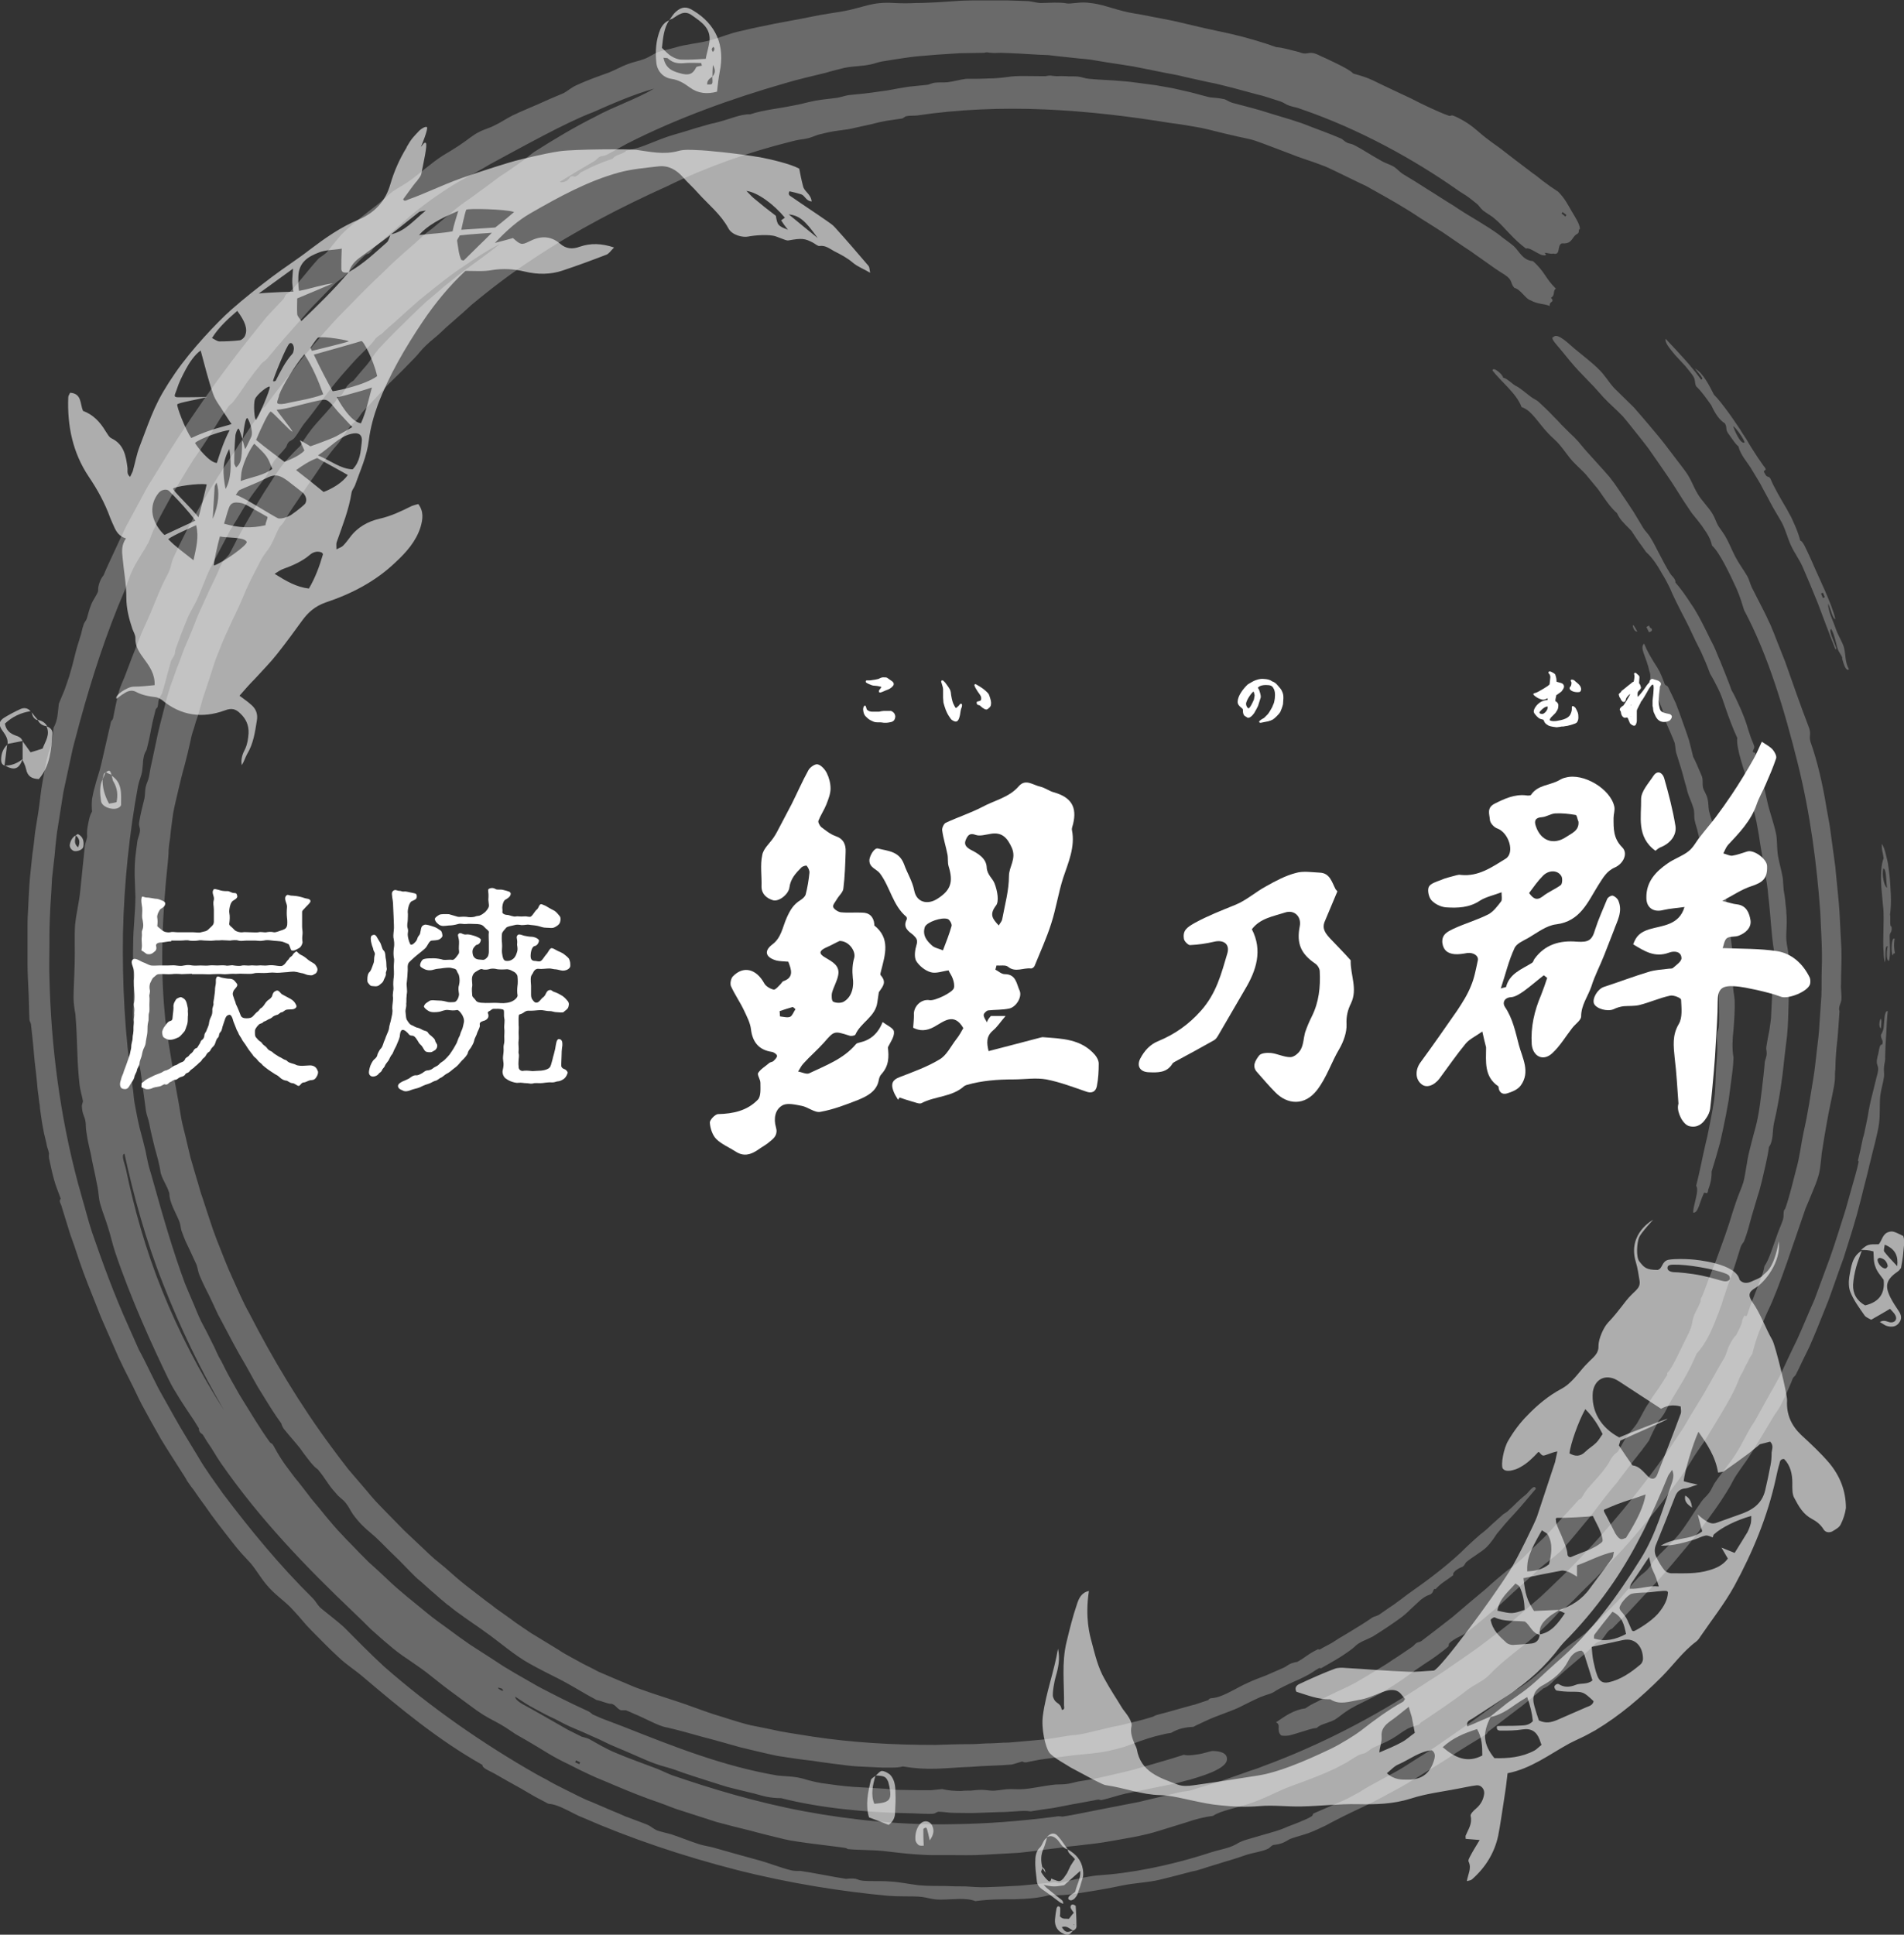 <?xml version="1.0" encoding="utf-8"?>
<!-- Generator: Adobe Illustrator 24.3.0, SVG Export Plug-In . SVG Version: 6.00 Build 0)  -->
<svg version="1.1" id="背景" xmlns="http://www.w3.org/2000/svg" xmlns:xlink="http://www.w3.org/1999/xlink" x="0px" y="0px"
	 viewBox="0 0 504.8 512.8" style="enable-background:new 0 0 504.8 512.8;" xml:space="preserve">
<rect x="0" y="0" width="504.8" height="512.8" fill="#333333" stroke="none"/>
<style type="text/css">
	.st0{opacity:0.27;}
	.st1{fill-rule:evenodd;clip-rule:evenodd;fill:#FFFFFF;}
	.st2{opacity:0.6;}
	.st3{fill:#FFFFFF;}
	.st4{fill:#FFFFFF;stroke:#FFFFFF;stroke-width:0.527;stroke-linecap:round;stroke-linejoin:round;}
</style>
<g>
	<g class="st0">
		<path class="st1" d="M432.9,165.7c0.4,0,0.8,1.1,1.2,1.7C433.4,167.5,432.9,166.4,432.9,165.7z"/>
		<path class="st1" d="M437.2,167.6l-0.7-1.4l0.7-0.4c0.2,0.6,0.5,0.8,0.7,0.8C438.2,167.4,437.5,167.4,437.2,167.6z"/>
		<path class="st1" d="M498.6,270c0.4,0.2,0.1,1.6,0.1,2.6C498.1,272.3,498.2,270.8,498.6,270z"/>
		<path class="st1" d="M500.5,250.8c-0.3,0.8-0.5,3.8,0.3,3.9c0.2-0.6,0.3-1.7,0.3-2.9c0-1.2-0.1-2.5-0.1-3.6c0-1.3,0.7-0.8,0.5-2.6
			c-0.6,0.1-0.2-2.3-0.4-3.2c0.2-1.5,0.3-3.3,0.2-5.4c-0.1-2-0.2-4.2-0.5-6.3c-0.1-0.7-0.2-1.4-0.3-2.1c-0.2-0.7-0.3-1.4-0.5-2.1
			c-0.3-1.3-0.7-2.4-1.1-2.8c0,2.1,0.2,1.5,0.5,3.8c-0.7,1.7-0.8,4.6-0.6,7.7c0.1,1.5,0.3,3.1,0.4,4.5c0.2,1.5,0.2,2.8,0.2,3.9
			c0,1.9-0.1,3.8-0.1,5.8c0,1,0,2,0.1,2.9c0,1,0.1,1.9,0.3,2.8c0.2-0.5,0.2-1.7,0.2-2.7C499.9,251.5,500,250.7,500.5,250.8z
			 M499.3,230.2c0.9,0.1,0.7,3.2,1,5.1C499.5,234.9,498.9,231.8,499.3,230.2z"/>
		<path class="st1" d="M501.8,253.3c-0.5-0.8-0.4-5,0.5-4.5c-0.2,1.9-0.2,2,0.1,3.9C502.1,252.6,501.9,252.8,501.8,253.3z"/>
		<path class="st1" d="M435.9,170.6c0.9,2.2,1.8,3.6,2.7,5.1c0.5,0.7,0.9,1.4,1.4,2.3c0.4,0.8,0.8,1.8,1.2,2.9
			c0.3,1.1,0.7,0.5,1.1,1.3c0.6,1.2,1.3,2.7,2,4.2c0.6,1.5,1.2,3.2,1.8,4.9c0.6,1.7,1.2,3.3,1.7,4.9c0.4,1.6,0.8,3.1,1.1,4.4
			c0.8,1.5,1.5,3.3,2.2,4.9c0.5,1,0.2,2.1,0.4,3.2c0.2,0.9,1,1.9,1.2,3c0.3,1.1,0.2,2.2,0.4,3.2c0.6,2.5,1.7,5.1,2.2,7.7
			c0.4,1.5,0.2,3.3,0.4,4.8c0.2,1.7,0.9,3.3,1.2,5.2c0.4,1.9,0.5,3.8,0.7,5.6c0.2,1.8,0.5,3.7,0.7,5.5c0.3,3.1,0.7,5.7,1.1,9.1
			c0.2,2.2,0,5.5,0.1,9.1c0.1,1.2,0.3,1.9,0.4,3.2c0.1,2.5-0.1,5.1-0.3,7.8c-0.3,2.6-0.4,5.1,0,7.4l-0.1,1.9
			c-0.1,0.6-0.1,1.3-0.2,1.9c-0.2,1.3-0.3,2.5-0.5,3.8l-0.5,3.8c-0.2,1.3-0.5,2.5-0.7,3.8c-0.5,2.5-1,5-1.6,7.5
			c-0.7,2.5-1.4,5-2.2,7.5c0,1.4-0.1,2.7-0.9,4.8c-0.2,2-1,0-1.3,1.3c-0.9,1.8-1.4,5.1-2.7,4.8c0-2,1.7-5.9,0.8-7.1
			c1-3.9,1.7-7.8,2.6-11.6c0.5-1.9,0.8-3.8,1.2-5.7c0.4-1.9,0.7-3.8,1-5.7c0.4-3,0.3-5.7,0.5-8.5c0.1-1.5,0.3-3.2,0.3-4.8
			c0-1.3-0.2-2.5-0.1-3.7c0.1-1.2,0.4-1.3,0.5-2.1c0.2-1.9,0-7,0-8.5c0-1.8-0.3-3.4-0.4-5.1c-0.1-1.7-0.3-3.4-0.5-5.5
			c-0.3-2.2-0.8-4.6-1-6.8c-0.1-1.1-0.1-2.2-0.1-3.3c-0.1-1.1-0.1-2.3-0.3-3.5c-0.3-2.9-0.6-6-1.3-9.1c-0.3-1.6-0.6-3.2-0.9-4.9
			c-0.2-1.7-0.7-3.3-1.1-5.1c-0.2-1-0.6-1.9-0.8-3c-0.2-0.9,0-2.3-0.3-3.1c-0.4-1.5-1.2-3-1.6-4.4c-0.2-0.9-0.4-1.7-0.7-2.6
			c-0.2-0.9-0.5-1.8-0.7-2.6c-0.5-1.8-1.1-3.5-1.6-5.2c-0.2-0.7-0.2-1.8-0.4-2.6c-0.4-1.2-2-4.6-2.8-6.7c-0.3-0.9-0.2-1.6-0.6-2.5
			c-0.6-1.6-1.3-2.6-1.9-4.8c-0.1-0.4-0.5-1.4-0.6-1.4c-0.1-0.4-0.5-0.4-0.6-0.9c-0.1-0.3,0.3-1.5-0.2-2.7
			C436.5,174.1,434.6,171.7,435.9,170.6z"/>
		<path class="st1" d="M404.6,396.1c-1,0.8-1.8,1.5-2.5,2.2c-0.7,0.7-1.3,1.3-1.9,1.8c-0.7,0.8-1.5,1.1-1.7,1.3
			c-0.9,0.8-1.8,1.6-2.8,2.5c-0.5,0.5-1,0.9-1.5,1.4c-0.5,0.4-1,0.9-1.6,1.3c-2.1,1.8-4,3.6-5.3,4.9c-4.3,4-9,7.5-14,11
			c-1.2,0.9-2.6,2-3.9,2.9c-1.4,0.9-2.6,1.8-3.5,2.4c-0.8,0.6-1.5,0.6-2,0.9c-2,1.4-4.5,2.9-6.8,4.3c-1.4,0.8-2.7,1.6-3.9,2.4
			c-1.2,0.7-2.3,1.2-3.1,1.7c-0.4,0.3-0.6,0-0.6,0c-2.9,1.4-3.5,2.3-5.6,3.4c0,0-0.2,0-0.6,0.1c-0.3,0.1-0.7,0.2-1,0.3
			c-0.9,0.4-1.4,0.9-1.9,1.1c-1.6,0.7-3.2,1.4-4.8,2.1c-1.6,0.6-3.2,1.2-4.7,1.9c-2.5,1.1-4.9,2.7-7.4,3.6c-1.6,0.6-2.2,0.4-2.7,0.6
			c-0.3,0.1-0.5,0.5-0.4,0.4c-1.2,0.4-2.4,0.8-3.6,1.2c-1.3,0.3-2.5,0.7-3.7,1c-2.4,0.7-4.6,1.3-6.2,1.7c-0.8,0.2-1,0.5-1.5,0.6
			c-2.8,0.9-4.9,1.3-7.9,2.1c-1.6,0.3-3.5,0.7-5.4,1.2c-1.9,0.4-3.9,1-5.8,1.3c-1.1,0.2-2.2,0.2-3.3,0.4c-2.4,0.4-5,0.9-7.9,1.1
			c-1.4,0.1-2.9,0.3-4.4,0.4c-0.8,0.1-1.5,0.1-2.3,0.2c-0.8,0.1-1.5,0.1-2.3,0.1c-1.6,0.1-3.1,0.2-4.7,0.2c-1.6,0.1-3.1,0.2-4.6,0.2
			c-3.1,0-6,0.1-8.8,0.2c-11.2,0-21.9-0.6-32.5-2.2c-3-0.5-5.9-0.9-8.6-1.4c-2.7-0.6-5.3-1.1-7.8-1.6c-3.4-0.8-6.7-2-10.1-3
			c-3.3-1.1-6.6-2.4-10-3.5c-2.2-0.7-4.3-1.4-6.4-2.1c-1.9-0.7-3.6-1.2-5.2-1.9c-1.6-0.7-3.1-1.3-4.5-1.9c-1.4-0.6-2.8-1.2-4.2-1.8
			c-1.3-0.7-2.7-1.4-4.1-2.1l-3.3-1.8c-1.1-0.6-2.2-1.2-3.2-1.9c-2.1-1.3-4.3-2.6-6.4-3.9c-1.1-0.6-2.1-1.4-3.2-2.1
			c-1-0.7-2.1-1.4-3.1-2.2c-1-0.7-2.1-1.5-3.1-2.2c-1.1-0.7-2-1.6-3.1-2.3c-1.9-1.5-3.8-2.9-5.7-4.4c-1.9-1.5-3.7-3.1-5.5-4.7
			l-2.8-2.3c-0.9-0.8-1.8-1.6-2.7-2.5c-1.8-1.7-3.5-3.3-5.3-5c-1.7-1.7-3.4-3.5-5.1-5.2l-2.5-2.6c-0.8-0.9-1.6-1.8-2.4-2.8l-4.8-5.6
			c-1.5-1.9-3-3.9-4.4-5.8c-8.4-11.3-15.8-23.7-21.9-35.6c-1.6-2.8-2.9-5.9-4.4-9.2c-1.5-3.2-2.8-6.7-4.2-10.2
			c-0.3-0.9-0.7-1.8-1-2.7c-0.3-0.9-0.6-1.8-0.9-2.7c-0.6-1.8-1.2-3.6-1.8-5.5c-0.7-1.8-1.1-3.7-1.7-5.5c-0.5-1.8-1.1-3.7-1.6-5.5
			c-0.6-2.4-1.1-4.8-1.7-7.1c-0.3-1.2-0.6-2.4-0.8-3.6c-0.2-1.2-0.4-2.4-0.6-3.6c-0.4-2.4-0.9-4.8-1.3-7.1c-0.3-2.4-0.7-4.8-1.1-7.1
			c-0.3-1.6-0.5-3.2-0.7-4.7c-0.2-1.6-0.5-3.1-0.6-4.7c-1.3-13.5-0.6-27.3,0.8-40.4c0.1-1.1,0.2-2.1,0.2-3.2
			c0.1-1.1,0.2-2.1,0.4-3.2c0.2-2.2,0.5-4.3,0.8-6.5c0.4-2.1,0.9-4.2,1.4-6.3c0.5-2.1,1-4.2,1.6-6.3c0.6-2.2,1.1-4.4,1.6-6.6
			c0.2-1.1,0.5-2.2,0.9-3.3c0.3-1.1,0.6-2.1,1-3.2c0.4-1.5,0.9-3,1.3-4.6c0.5-1.5,1-3,1.5-4.5c1-2.9,1.7-5.6,2.6-7.6
			c1.3-3.5,2.6-6.2,3.8-8.8c1.3-2.6,2.5-5.3,3.6-8c1.2-2.7,2.6-5.3,3.9-7.8c0.4-0.8,0.9-1.5,1.4-2.2c0.5-0.7,1-1.3,1.4-2.1
			c0.8-1.4,1.3-3,2.2-4.6c0,0,1-1,1.4-1.8c1.2-2.1,2.6-4.1,3.9-6c1.3-2,2.6-3.9,3.9-5.7c1.2-1.7,2-3,3.2-4.7c0.7-0.9,1.4-1.9,2-2.6
			c0.6-0.7,1.1-1.3,1.2-1.4c1.3-1.7,2.1-3.2,3.3-4.7c0.7-0.8,1.3-1.1,1.7-1.6c0.6-0.7,1.1-1.7,1.7-2.3c2.1-2.2,4.3-4.6,6.5-7
			c2.4-2.3,4.7-4.6,6.9-6.9c1.1-1.1,1.9-2.3,3.1-3.4c1.4-1.4,2.9-2.4,4.3-3.8c1.3-1.3,2.6-2.3,3.9-3.5c1.3-1.1,2.5-2.2,3.8-3.4
			c5.4-4.5,10.8-8.6,16.6-12.4c11.3-7.5,23.3-13.7,35.5-19.2c10.4-5.1,21.6-9,32.8-11.8c0.8-0.2,1.6-0.4,2.3-0.5
			c0.8-0.1,1.5-0.2,2.3-0.4c1.1-0.3,2.2-0.9,3.4-1.1c1.5-0.4,3-0.7,4.6-0.9c1.6-0.2,3.1-0.4,4.6-0.8c1.3-0.3,2.7-0.6,4.1-0.9
			c0.7-0.2,1.3-0.3,2-0.5c0.7-0.1,1.3-0.3,2-0.4c1.3-0.2,2.9-0.4,4.1-0.6c0.2,0,0.8-0.6,1.1-0.6c0.9-0.2,2-0.1,2.9-0.2
			c10.7-1.6,22.3-2.1,33.8-1.6c11.6,0.5,22.9,1.9,33.3,3.6c2.6,0.3,5.4,0.8,8.2,1.3c2.8,0.6,5.6,1.4,8.4,2c1.9,0.5,4.1,0.8,5.9,1.4
			c2.9,1,6.1,2.3,9.1,3.4c2.9,1.2,5.8,2,8.6,3.1c1.2,0.4,2.3,1,3.4,1.5l3.3,1.6l3.3,1.6l1.7,0.8l1.6,0.9c4.3,2.4,8.6,4.8,12.6,7.5
			c2,1.3,4,2.5,6,3.8c1.9,1.3,3.8,2.6,5.7,3.9c0.9,0.6,1.9,1.2,2.8,1.9c0.9,0.6,1.8,1.3,2.7,1.9c1.8,1.3,3.5,2.5,5.3,3.6
			c2.3,1.5,1.4,2.2,2.6,3.5c1.7,0.4,3,3,4.3,3.3c2,1.1,3.3,0.8,5.1,1.5c-0.3-1.4,1.5-0.8,0.3-2.2c1.2-0.6,0.4-1.8,1.3-2.4
			c-2.8-2.7-2.9-4.5-6.1-7.3c-2.7-0.2-3.6-2.6-5-3.9c-0.9-0.8-1.8-1.4-3-2.3c-2-1.7-4.3-3-6.5-4.4c-2.2-1.3-4.5-2.7-6.7-4.2
			c-2.2-1.3-4.4-2.8-6.7-4.2c-1.1-0.7-2.2-1.4-3.3-2.1c-1.1-0.7-2.2-1.3-3.3-2c-0.8-0.5-1.5-1.4-2.5-2c-1.1-0.6-2.3-0.9-3.4-1.6
			c-2.4-1.3-4.7-2.9-7.1-4.1c-0.8-0.4-1.3-0.3-1.8-0.6c-0.8-0.4-1.1-0.9-1.6-1.1c-3.3-1.4-6.1-2.4-8.2-3.2
			c-3.1-1.3-6.8-2.3-10.4-3.4c-3.6-1.2-7.1-2-10-2.8c-1.1-0.3-1.8-0.9-2.3-1c-1.3-0.3-2.6-0.4-3.8-0.5c-1.8-0.4-3.7-1-5.4-1.4
			c-1.5-0.3-2.9-0.7-4.4-1c-1.5-0.3-3-0.5-4.5-0.8L302,22c-1.5-0.2-3-0.4-4.5-0.5c-3-0.3-5.7-0.3-8.7-0.6c-1.2-0.1-2-0.5-3-0.6
			c-0.8-0.1-2.4,0-3.1-0.1c-2.2-0.1-2.3,0.1-3.7-0.1c-0.9-0.2-1.5,0.1-1.9,0.1c-4.2,0-7.5-0.2-9.9,0.2c-1.5,0.2-3.3,0.4-5.2,0.4
			c-1.9,0.1-4,0.1-5.9,0.1c-1.6,0.2-3.2,0.7-4.9,0.9c-1,0.1-2.1,0-3.1,0.1c-1.2,0.1-1.5,0.5-2.4,0.6c-1,0.1-2,0.2-3,0.3
			c-1,0.1-2.1,0.2-3.1,0.4c-2.1,0.3-4,0.8-6,1c-3.3,0.5-6.2,0.8-8.5,1c-0.8,0.1-2,0.5-3,0.7c-2,0.3-3.8,0.4-6,0.8
			c-2.1,0.4-4,1-5.9,1.3c-3.8,0.8-7.7,1.1-11.3,2.3c-2.5-0.1-5.5,1.3-8.3,2c-0.7,0.2-1.4,0.4-2.1,0.5c-0.7,0.2-1.4,0.4-2.1,0.6
			c-1.4,0.4-2.8,0.8-4,1.2c-2.2,0.7-4.7,1.3-7,2.2c-2.9,1.1-6.3,2.7-9.3,3.1c-1,1.1-2.7,0.9-3.7,2.2c-1.6,0.5-3.1,1.1-4.5,1.7
			c-1.4,0.6-2.7,1.3-3.9,1.9c-0.2,0.1-0.5,0.7-1.5,1.1c-0.4,0.1-0.7-0.3-1.3,0.1c0,0-0.1,0.2-0.3,0.4c-0.2,0.2-0.4,0.5-0.6,0.6
			c-0.9,0.5-1.5,0.5-1.9,0.3c2.9-1.8,5.9-3.6,9-5.4c0.9-0.5,1.1-1,1.5-1.2c0.7-0.4,1.2-0.1,2.4-0.8c1.7-0.9,3.2-1.8,4.9-2.7
			c13.3-6.8,28.2-12.1,41.8-16c3.6-1.1,7.3-1.9,10.9-2.8c1.6-0.5,3.4-0.9,4.9-1.3c2.4-0.5,4.5-0.4,6.9-0.9c1.1-0.2,2-0.6,3.1-0.8
			c1.2-0.2,2.5-0.4,3.7-0.6c1.5-0.2,3.2-0.5,5-0.7c1.8-0.2,3.8-0.3,5.8-0.5c2-0.1,4.1-0.3,6.2-0.4c2.1,0,4.2-0.1,6.4-0.1
			c1-0.3,1,0,1.9,0c1.1,0.1,1.4,0,2.5,0c3.6,0.1,6.8,0.3,10.1,0.5c0.8,0,1.7,0.1,2.5,0.1c0.9,0.1,1.7,0.2,2.6,0.3
			c1.8,0.2,3.6,0.4,5.6,0.6c1.2,0.1,2.4,0.2,3.6,0.4c1.2,0.2,2.4,0.4,3.6,0.6c2.4,0.4,4.8,0.7,7.1,1.1c2.4,0.5,4.7,0.9,7,1.4
			c2.3,0.5,4.6,0.8,6.8,1.4c2.1,0.5,4.2,0.9,6.3,1.4c1.1,0.2,2.1,0.4,3.2,0.7l3.2,0.8l6.3,1.7l1.6,0.4l1.6,0.5c1,0.3,2.1,0.7,3.1,1
			c1.1,0.4,1.2,0.7,2.3,1.1c1.2,0.4,2.2,0.5,3.1,0.9c15.8,5.4,30.3,13.6,41.3,21.3c0.8,0.6,1.7,1.1,2.6,1.7c0.9,0.6,1.7,1.3,2.6,2
			c0.8,0.6,0.9,1.1,1.8,1.9c0.9,0.7,2.4,1.5,3.1,2.2c1.5,1.2,2.7,2.7,4,4c1.3,1.4,2.7,2.7,4.3,3.9c0.7-0.4,2.4,0.9,3.7,1.5
			c0.5,0.3,2.3,0.6,1.2-0.4c0.7,0,1.7,0.4,2.3,0.2c2.1,0.6,0.9-2.2,2.3-2.7c2.2,0.2,2.5-0.9,3.3-1.9c0.7-0.8,1.2-0.5,1.2-1.5
			c0-0.3,0.3-0.5,0.3-0.4c-0.1-1.4-1.2-3-2.2-4.7c-1-1.7-1.8-3.4-3.6-5.2c-1.4-0.9-2.7-1.8-4-2.8c-0.6-0.5-1.3-1-1.9-1.5
			c-0.7-0.5-1.3-0.9-1.9-1.4c-2.5-1.9-4.9-3.7-6.8-5.2c-1.1-0.9-2.8-2-3.8-2.8c-2.6-1.9-3.8-3.4-6.5-5c-1.6-0.9-2.2-1.2-3.1-1.5
			c-0.2-0.1-0.6,0.2-0.9,0.1c-1.8-0.6-3.6-1.5-5-2.1c-1.7-0.8-3.4-1.6-5.1-2.5c-1.7-0.8-3.4-1.6-5.1-2.4c-1.7-0.8-3.4-1.6-5-2.4
			c-1.7-0.8-3.4-1.3-5.2-1.8c-0.9-0.9-2.5-1.7-4.3-2.6c-0.9-0.4-1.8-0.9-2.7-1.3c-0.9-0.4-1.8-0.8-2.6-1.2c-2.5-1-2.4,0.4-4.8-0.6
			c-2.1-0.5-4.3-1.2-6-1.3c-3.9-1.4-8.1-2.6-12.4-3.6c-2.2-0.5-4.3-0.9-6.5-1.4c-2.2-0.5-4.3-1-6.4-1.5c-1.9-0.5-4.3-0.9-6.8-1.4
			c-1.2-0.2-2.4-0.5-3.6-0.7c-1.2-0.2-2.4-0.4-3.4-0.6c-2-0.4-3.8-1-5.6-1.5c-0.9-0.3-1.8-0.5-2.7-0.7c-0.9-0.2-1.9-0.3-2.8-0.4
			c-2.2-0.2-4.4,0.4-5.4,0.2c-0.9-0.2-2.1-0.2-3.3-0.2c-1.2,0-2.4,0.1-3.5,0.1c-1,0-2.3-0.4-3.3-0.5c-1.8-0.1-3.8-0.1-5.8-0.2
			c-2,0-4.1,0-6.2,0c-2,0-4.1,0-6.1,0.1c-2,0.1-4,0.3-6,0.4c-2,0.1-3.9,0.2-5.8,0.2c-1.9,0.1-3.7,0.1-5.6,0C234,0.6,232,0.9,230,1.4
			c-2,0.5-3.9,1.1-6,1.5c-2.7,0.5-6,0.9-9.2,1.6c-3.4,0.7-6.5,1.2-9.5,1.8c-3,0.6-5.9,1.2-8.8,1.9c-3,0.6-5.6,1.8-8.3,2.5
			c-3,0.8-6.3,1-9.2,1.9c-1.3,0.4-3.2,0.7-4.5,1.2c-1.1,0.4-2.3,1.3-3.6,1.8c-1.6,0.6-2.9,0.8-4.5,1.4c-1.6,0.6-3.2,1.5-4.9,2.2
			c-2.8,1-5.9,2.1-8.7,3.4c-1.5,0.7-2.4,1.6-3.4,2.1c-1.6,0.7-3.4,1.4-4.9,2.1c-2.8,1.3-5.7,2.4-8.6,3.8c-1.6,0.8-3.2,1.9-4.7,2.6
			c-1.5,0.8-3,1.1-4.4,1.9c-1.4,0.7-2.9,2-4.4,3c-1.4,1-3.6,2.3-5.1,3.2c-0.8,0.5-1.6,1.1-2.4,1.7c-0.8,0.6-1.5,1.2-2.3,1.8
			c-1.5,1.2-2.9,2.4-4.4,3.4c-1.3,0.9-2.7,1.6-4,2.5c-1.5,1.1-2.7,2.4-4.1,3.5c-1.6,1.2-3.1,2.4-4.6,3.6c-1.5,1.2-2.9,2.4-4.2,3.6
			c-2,1.9-3.7,4.5-4.8,5.6c-0.3,0.3-0.9,0.7-1.3,1c-0.5,0.3-0.8,0.6-0.8,0.6c-2.9,3.2-4.8,5.9-7.4,8.6c-0.4,0.5-1,0.7-1.1,0.8
			c-0.5,0.5-0.3,0.7-0.7,1.2c-2.2,2.4-3.9,4.1-4.5,4.8c-0.9,1.1-1.6,2-2.5,3.1c-9.9,12.2-19,25.3-26.9,38.4c-0.6,1-1.3,2.1-2,3.2
			c-0.6,1.1-1.3,2.3-1.9,3.5c-1.3,2.4-2.6,4.8-3.9,7.2c-1.2,2.5-2.3,4.8-3.3,7c-1,2.2-2,4.2-2.7,6c-0.1,0.2-0.6,0.7-1,1.7
			c-0.7,1.9-0.4,2.2-0.5,2.6c-0.3,1-1.4,2.4-1.8,3.5c-0.6,1.4-0.9,2.9-1.2,3.8c-0.3,0.8-0.6,0.7-0.9,1.8c-0.4,1-0.4,1.8-0.9,3.2
			c-0.5,1.6-1,3.2-1.4,4.9c-0.4,1.7-0.9,3.5-1.4,5.2c-0.4,1.3-0.9,2.6-1.3,3.8c-0.5,1.2-1,2.4-1.5,3.6c-0.3,2.3-0.2,4.2-1.4,6.4
			c-0.2,2.1-0.4,4.4-1.3,6.5c-0.7,2.4-1.1,5-1.6,7.7c-0.5,2.6-0.7,5.3-1.1,7.9c-0.3,1.8-0.6,3.7-0.9,5.6c-0.2,1.9-0.4,3.8-0.7,5.7
			c-0.2,1.9-0.4,3.8-0.6,5.7C7.8,234,7.7,236,7.6,238c-0.1,1.3-0.1,2.7-0.2,4.1c-0.1,1.4-0.1,2.9-0.1,4.3c0,3,0,6,0,8.9
			c0,2.9,0.2,5.7,0.3,8.3c0.1,2.5,0.1,4.8,0.2,6.5c0,0.7,0.3,0.8,0.4,1.3c0.3,2.7,0.6,5.3,0.8,7.9c0.2,2.6,0.6,5.1,0.8,7.5
			c0.1,1.2,0.2,2.4,0.4,3.6c0.1,0.6,0.1,1.2,0.2,1.7c0.1,0.6,0.2,1.1,0.2,1.7c0.3,2.2,0.6,4.3,1,6.2c0,0.2,0.4,1.6,0.7,3
			c0.1,0.7,0.3,1.4,0.5,1.9c0.1,0.5,0.2,0.8,0.2,0.8c0,0.1-0.1,0.6,0,1.3c0.5,2.3,0.9,4.2,1.4,5.9c0.2,0.8,0.5,1.6,0.8,2.4
			c0.3,0.8,0.6,1.6,0.9,2.4c-0.6,0.8,0,1,0.4,2.6c0.7,2.3,1.4,4.6,2.1,6.8c0.8,2.2,1.6,4.5,2.3,6.7c1.5,4.5,3.3,8.8,5,13.1
			c0.8,2.2,1.8,4.3,2.7,6.4c0.9,2.1,1.9,4.3,2.8,6.4c1,2.1,2,4.2,3.1,6.3c1.1,2.1,2,4.2,3.1,6.3c1.6,3,3.3,6,5,9
			c1.8,3,3.7,5.9,5.6,8.9c0.5,0.8,1,1.5,1.4,2.3c0.5,0.7,1,1.5,1.6,2.2c1,1.5,2.1,3,3.2,4.5c2.1,3.1,4.5,6.1,6.9,9.2
			c1,1.3,1.9,2.4,2.8,3.4c0.9,1,1.7,1.8,2.4,2.6c1.5,1.8,2.8,4.1,4.3,5.8c1.8,2.2,4.3,3.9,6.2,5.8c0.9,1,1.9,2,2.8,3.1
			c0.9,1.1,1.9,2.2,2.9,3.2c2.2,2.2,4.7,4.8,7,6.9c2.1,2,4.5,3.5,6.6,5.3c9.9,8.4,19.9,16.7,31.6,23.3c-0.1,0.9,2.2,1.7,3.2,2.3
			c2.3,1.3,4.7,2.7,7.1,4c1.2,0.7,2.4,1.4,3.6,2.1c1.2,0.6,2.4,1.3,3.6,1.9c1.5,0.1,3,0.7,4.6,1.5c1.5,0.7,3,1.6,4.6,2.2
			c12.3,5.4,26.5,10.2,40.6,13.8c14.1,3.6,28.3,5.8,40.4,6.9c2.5,0.2,6.3,0.1,7.9,0.2c1.3,0.1,2.2,0.3,3.1,0.5
			c0.9,0.2,1.7,0.3,2.8,0.3c3.2,0,6.6-0.6,9.2,0.4c3.7-0.5,7.2-0.5,10.5-0.5c3.3-0.1,6.4-0.3,9.1-1.1c1.6,0,3.2,0.1,4.8-0.1
			c1.6-0.2,3.2-0.4,4.9-0.7c3.3-0.5,6.6-1.1,9.9-1.8c1.6-0.3,3.2-0.5,4.9-0.7c1.6-0.2,3.3-0.4,4.9-0.8c2-0.5,4.1-1,6.3-1.6
			c1.1-0.3,2.2-0.6,3.3-0.8c1.1-0.3,2.2-0.7,3.2-1c2.1-0.6,4.1-1.3,5.9-1.8c0.9-0.3,1.7-0.5,2.5-0.8c0.8-0.3,1.5-0.5,2.1-0.7
			c1.3-0.4,3.5-0.7,5.1-1.4c0.8-0.3,0.9-0.9,1.7-1.1c-0.1,0,1.2-0.1,2-0.4c1-0.3,2.1-1.1,2.4-1.2c1.9-0.7,3.4-1,5-1.6
			c1.6-0.6,3-1.3,4.5-2c1.4-0.8,2.9-1.5,4.4-2.3c3.4-1.7,6.9-3.2,10-4.9c1.7-0.9,3.3-1.8,4.8-2.6c0.8-0.4,1.5-0.9,2.3-1.3
			c0.7-0.5,1.5-0.9,2.2-1.3c2.8-1.8,5.5-3.4,8.2-5.1c3.6-2.5,8.6-5.4,10.5-6.6c0.4-0.3,0.4-0.6,0.4-0.6c2.9-2.2,5.5-4.2,8-6.1
			c1.3-0.9,2.4-1.9,3.5-2.8c1.1-0.9,2.2-1.8,3.3-2.7c0.1,0,1-0.4,1.7-1c0.9-0.8,1-1.1,1.9-1.8c3-2.7,5.2-4.5,7.9-6.8
			c0.6-0.5,1.2-1.2,1.8-1.8c0.6-0.6,1.1-1,1.8-1.1c1.4-1.3,1.8-2.9,3.1-3.3c1.3-1.3,2.6-2.7,4-4c1.3-1.4,2.7-2.9,4-4.3
			c1.4-1.5,2.7-2.9,4.1-4.4c1.4-1.5,2.7-3.1,4-4.6c2.6-3.1,5.3-6.2,7.6-9.4c2.4-3.2,4.7-6.3,6.6-9.4c0.6-1,1-1.6,1.6-2.8
			c1.4-2.7,3.4-4.9,5-7.6c1.1-1.8,2.1-3.4,3-4.9c0.9-1.5,1.8-3,2.7-4.5c0.6-1.1,1.5-2.1,2.1-3.3c1.1-2.1,2.9-6.2,3.2-7.1
			c0.3-0.6,0.6-0.6,0.8-1c0.6-1.2,1.2-2.4,1.7-3.5c0.4-0.9,1.9-3.8,2-4.1c1.4-3.2,2.7-6.4,4-9.7c0.3-0.8,0.7-1.7,1-2.5
			c0.3-0.8,0.6-1.7,0.9-2.5c0.6-1.7,1.2-3.4,1.8-5.1c0.4-1.2,0.9-2.4,1.3-3.6c0.4-1.2,0.8-2.5,1.2-3.8c0.8-2.5,1.6-5.1,2.3-7.6
			c0.7-2.5,1.3-5,1.9-7.4c0.3-1.2,0.6-2.4,0.9-3.5c0.3-1.1,0.5-2.3,0.8-3.3c0.7-3.1,1.9-7.1,2.3-10.1c0.3-2.5,0.1-4.9,0.3-7.2
			c0.2-1.7,0.8-3.5,1-5.1c0.1-1.2-0.1-1.5,0-2.6c0.1-1.1,0.4-1.6,0.3-2.6c0-0.9,0.1-2,0.1-3c0.1-1.1,0.1-2.2,0.2-3.3
			c0.1-2.2,0.2-4.3,0.4-5.9c-1-0.2-0.9,3-1.1,4.4c-0.1,0.9-0.6,1.7-0.7,1.9c-0.1,1.2,0.8,1.4,0.3,2.6c-0.8-0.3-0.8,2-1.2,3.1
			c-0.7,2.8,0.6,2,0,4.5c-0.5,1.8-0.9,3.7-1.4,5.6c-0.5,1.9-0.9,3.8-1.2,5.8c-0.2,1-0.4,2-0.6,2.9c-0.2,1-0.4,2-0.7,2.9
			c-0.4,2-0.8,3.9-1.3,5.9c0,0.1,0.3,0.1,0.1,0.7c-0.4,1.9-1,3.9-1.6,6c-0.6,2.1-1.2,4.3-1.8,6.4c-1.4,4.3-2.7,8.7-4.1,12.6
			c-1.4,3.7-2.7,7.4-4.1,11.1c-1.6,3.6-3.1,7.3-4.7,10.8c-0.9,1.8-1.6,3.3-2.5,5.2c-0.7,1.5-1.4,3-2.1,4.5c-0.8,1.5-1.6,2.9-2.4,4.3
			l-2.4,4.3l-1.2,2.2c-0.4,0.7-0.8,1.4-1.3,2.1c-1.1,1.8-2.1,3.8-3.1,5.6c-0.9,1.6-1.7,2.8-2.8,4.3c-1.3,1.8-2.5,3.2-3.8,5.1
			c-0.6,0.8-1,2-1.6,2.8c-0.9,1.2-1.4,1.4-2.1,2.4c-1.1,1.6-2.2,3.2-3.2,4.8c-1.1,1.6-2.1,3.2-3.4,4.6c-1.8,2.1-3.9,3.9-5.8,6
			c-0.8,0.9-0.9,1.5-1.9,2.6c-0.7,0.8-1.7,1.4-2.4,2.1c-1.6,1.7-3.1,3.6-4.6,5.3c-0.4,0.4-0.7,0.8-1.1,1.2c-0.4,0.4-0.8,0.8-1.2,1.2
			c-0.8,0.8-1.6,1.6-2.4,2.4c-1.6,1.6-3.2,3.2-4.8,4.7c-1.9,1.6-4.2,3-6.1,4.7c-1.1,0.9-2.1,1.9-3.2,3c-1,1-2.1,2-3.2,3
			c-2.2,1.9-4.5,3.7-7,4.9c-3.7,2.9-6.9,5.1-10.3,7.6c-2,1.4-4.1,2.9-6.3,4.4c-1.1,0.8-2.2,1.5-3.3,2.3l-3.4,2.2
			c-2.3,1.4-4.5,2.9-6.7,4.2c-2.2,1.2-4.4,2.4-6.4,3.5c-1.7,0.9-3,1.7-4.1,2.4c-1.2,0.6-2.1,1.2-3.2,1.7c-1.4,0.7-3,1.3-4.5,2
			c-1.5,0.6-3,1.3-4.4,1.9c0,0-0.3,0.7-0.4,0.7c-1.6,1-5.2,2.3-6.5,2.8c-2.1,1-4.3,1.5-6.3,2.1c-2,0.6-3.9,1.1-5.4,1.6
			c-0.5,0.2-1.2,0.5-1.8,0.9c-0.6,0.3-1.2,0.6-1.8,0.8c-1.8,0.6-3.5,0.9-5,1.4c-7.9,2.6-17.5,4.9-26.5,5.8c-0.9,0.1-4,0.3-4.5,0.4
			c-3.4,0.5-7.4,1.5-8.9,1.9c-0.6,0.1-1.2-0.2-1.3-0.2c-2.9,0.3-6.1,0.6-9.3,0.9c-3.1,0.2-6.2,0.3-8.8,0.4c-1.8,0.1-3.9-0.1-5.8-0.2
			c-1.8,0-3.4,0-5.2-0.1c-2.3,0-4.9,0-7.1-0.2c-2.6-0.3-5.2-0.9-7.7-1c-2.5-0.2-4.9,0-7.1-0.2c-1-0.1-1.5-0.4-1.9-0.5
			c-1.1-0.2-2.4,0-2.6,0c-2.8-0.4-9.7-1.8-12.1-2.1c-0.2,0-1.5,0.1-2.6-0.2c-2.8-0.7-5.7-1.9-8.7-2.7c-4.3-1.2-9.1-2.5-11.8-3.3
			c-1.1-0.3-2.6-0.5-3.8-0.9c-2.5-0.8-4.9-1.8-7.3-2.6c-1.1-0.3-2.8-0.7-3.7-1c-1.2-0.5-1.6-1.1-2.8-1.6c-1.2-0.5-2.4-0.9-3.7-1.4
			c-0.6-0.2-1.2-0.5-1.9-0.7l-1.8-0.8c-2.5-1-4.9-2.1-7.3-3.1c-2.4-0.9-4.5-2.1-6.6-3.1c-2-1-3.8-1.9-5.3-2.8
			c-1.3-0.7-2.5-1.3-2.8-1.5c-14.2-8.1-28-17.7-40.3-28.5c-3.7-3.4-7.2-7-10.5-10.3c-1.9-1.8-5.3-4.3-6.4-5.3
			c-0.8-0.8-1.2-1.7-2-2.5c-9-8.9-16.5-18.1-23.7-27.6c-2.4-3.4-4.8-6.6-6.8-10.1c-2.1-3.5-4.2-6.8-6.2-10.4
			c-1.1-1.9-2.1-3.8-3.2-5.7c-0.6-1-1.1-2-1.6-3c-0.5-1-1-2-1.5-3c-1-2-2-4.1-3.1-6.1c-0.9-2.1-1.9-4.2-2.8-6.3
			c-3.8-8.4-6.9-17-9.6-24.8c-1.1-3.3-1.9-6.7-2.5-8.6c-0.4-1.4-0.8-3-1.2-4.3c-4.8-17.9-7.2-36.5-7.6-55c-0.1-2.4,0-4.9,0-7.4
			c0-2.5,0-4.9,0.1-7.4c0.1-2.5,0.2-4.9,0.4-7.4c0.1-1.2,0.1-2.4,0.2-3.7c0.1-1.2,0.3-2.4,0.4-3.6c0.2-1.6,0.4-3.3,0.5-4.9
			c0.2-1.6,0.3-3.2,0.6-4.8c0.5-3.2,1-6.4,1.5-9.5c0.7-3.1,1.3-6.2,2-9.3l0.5-2.3l0.6-2.3c0.4-1.5,0.8-3,1.2-4.5
			c3.3-12.1,7.1-23.8,12-35.2c0.4-1.1,0.8-2.2,1.2-3.3c0.4-1.1,0.9-2.2,1.5-3.3c1-1.9,2.5-4,3.6-6.1c0.4-0.8,0.7-1.9,1.2-3
			c1.6-3.4,3-5.9,5.1-9.7c1.4-2.3,2.7-4.5,4.1-6.8c0.7-1.1,1.4-2.3,2.2-3.4c0.8-1.1,1.5-2.2,2.3-3.4c0.9-1.3,2-3.1,3.2-5
			c1.1-1.9,2.4-3.6,3.1-4.7c0.5-0.6,0.8-0.6,1.4-1.4c1-1.3,2.3-3.2,3.6-5.1c1.3-1.8,2.7-3.6,3.7-4.8c0.5-0.6,0.8-0.5,1.5-1.3
			c0.7-0.8,1.4-1.7,2.1-2.5c0.3-0.4,0.7-0.9,1.1-1.3c0.4-0.4,0.7-0.8,1.1-1.3c1.5-1.7,3-3.4,4.6-5.2c0.8-0.9,1.5-1.7,2.3-2.6
			c0.7-0.8,1.5-1.6,2.3-2.4c1.5-1.6,3-3.1,4.3-4.4c1.1-1.1,1.9-1.4,3-2.5c1.8-1.6,3.1-3.3,5-5.1c0.5-0.5,0.9-0.5,1.2-0.6
			c0.8-0.6,0.9-1.1,1.3-1.5c2.9-2.5,5.4-4.7,7.9-6.9c2.4-2.2,4.9-4.1,7.5-6c2.3-1.6,5.2-3.6,7.6-4.9c2.7-1.5,5.3-2.8,7.9-4.4
			c8.9-4.8,20.2-11.1,27.1-13.7c4.8-2.1,10.6-4.7,16.3-6.3c-4.7,2.8-10.6,4.7-15.7,7.5c-5.6,2.8-10.9,6-16.1,9.3
			c-1.1,0.8-2,1.6-3.1,2.4c-2.1,1.5-4.1,2.9-6,4.1c-1.8,1.4-3.6,2.7-5.4,4c-1.3,1-2.6,1.9-3.9,2.8c-1.3,0.9-2.5,1.9-3.7,2.9
			c-2.7,2.2-4.8,4.1-6.4,5.2c-1.8,1.6-3.6,3.3-5.5,4.9c-0.9,0.8-1.9,1.7-2.8,2.5c-0.9,0.8-1.8,1.7-2.7,2.6c-1.8,1.7-3.7,3.5-5.5,5.3
			c-1.8,1.8-3.6,3.7-5.4,5.5c-3.7,3.7-7.1,7.8-10.6,11.9L79,96.4L77.8,98l-2.5,3.2l-2.5,3.2l-1.2,1.6l-1.2,1.6
			c-0.4,0.5-0.7,0.4-1,0.8c0-0.1-0.6,1.1-0.9,1.7c-1.1,1.6-2.2,3.2-3.3,4.9c-1.1,1.6-2.2,3.4-3.2,5c-5.9,8.6-11.6,18.1-16.1,28
			c-0.4,1-0.5,1.9-0.9,3c-0.4,1.1-1.4,2.8-1.9,3.9c-1.1,2.4-2,4.8-2.9,6.9c-0.9,2.2-1.9,4.2-2.7,6.1c-1.3,3.2-3.7,9.4-4.5,11.6
			c-0.3,0.7-1,2.3-1.2,2.9c-0.6,1.8-1.5,6.2-1.8,7.9c-0.1,0.6-0.5,0.6-0.6,1.1c-0.8,3.6-1.7,7.3-2.5,10.9c-0.5,2.3-1.3,4.3-1.8,6.4
			c-0.3,1-0.5,2-0.7,3.1c-0.1,1.1-0.1,2.1,0,3.3c-0.7,1.2-0.9,2.6-1.2,4.2c-0.2,1-0.1,2.2-0.1,2.5c-0.2,1.2-0.4,1.3-0.6,2.4
			c-0.4,3.7-0.8,7.9-1.2,11.7c-0.3,3.2-1.1,6.2-1.4,9.3c-0.2,3.1,0,6.7-0.1,10c-0.1,4.1-0.3,6.9-0.3,9.4c0,1.2,0.3,3.2,0.5,4.3
			c0.3,3.6,0.4,6.9,0.5,10c0.1,3.1,0.3,6,0.6,8.7c0.2,1.5,0.6,2.7,0.9,4.3c0,0.1-0.3,0.9-0.3,1.3c0.1,2.3,0.8,2.6,1,4.3
			c0.1,0.9,0,1.2,0.2,2.5c0.1,0.6,0.2,1.3,0.3,1.9l0.4,1.9c0.3,1.3,0.6,2.5,0.8,3.8c0.3,1.2,0.5,2.5,0.8,3.7
			c0.2,1.2,0.5,2.4,0.7,3.5c0.3,1.7,0.2,2.6,0.7,4.4c0.6,2.1,1.3,3.7,2,6c0.7,2.1,1.2,4.5,1.9,6.6c4.2,12.5,9.9,24.9,14.1,33.6
			c0.5,1,1.1,2.2,1.8,3.3c1.7,2.9,3.9,6.1,5.1,7.9c0.5,0.8,0.8,1.3,1.3,2.1c-0.1-0.1-0.1,0.4,0.1,0.7c0.3,0.6,0.6,0.5,0.9,0.9
			c0.4,0.6,0.8,1.4,1.3,2.1c1.4,2,2.1,3.4,3.4,5.3c10.4,15,22.7,27.7,35.3,39.7c1.5,1.4,3,2.9,4.5,4.4c1.6,1.4,3.1,2.8,4.7,4.1
			c1.6,1.4,3.3,2.7,5,3.8c1.7,1.2,3.4,2.3,5.1,3.6c1.7,1.3,4.3,3.5,7.1,5.5c1.4,1,2.8,2.1,4.2,3.1c1.3,1,2.6,1.9,3.7,2.6
			c2.1,1.3,4,2.1,6,3.4c0.9,0.6,1.8,1.2,2.7,1.8c0.9,0.5,1.9,1.1,2.8,1.6c1.9,1.1,3.7,2.2,5.5,3.3c1.8,1.1,3.7,2.1,5.6,3
			c1.9,1,3.8,1.9,5.7,2.8c2.1,1,4.3,1.8,6.3,2.7c2.1,0.9,4.1,1.7,6.1,2.5c2,0.8,4,1.5,6,2.2c2,0.7,4,1.6,6.1,2.2c3,1,6,1.9,9,2.9
			c3,0.8,6,1.6,9,2.3c1.7,0.5,7.8,2,9.1,2.3c3.2,0.8,13.8,1.9,16.1,2.3c0.3,0,0.8,0.4,0.6,0.3c3.2,0.3,6.3,0.2,9.4,0.5
			c2.8,0.3,5.6,0.7,8.7,0.9c1.5,0.1,3,0.2,4.5,0.2c1.5,0,3,0,4.5,0c3,0,6,0.1,9.1-0.1c3-0.2,6.1-0.3,9.1-0.5c3-0.3,6-0.7,9-1.1
			c2-0.2,4.2-0.6,6.5-0.8c2.3-0.3,4.7-0.5,7.2-0.9c5-0.9,10.2-1.6,15.1-3.2c2.3-0.7,4.5-1.4,6.8-2.1c2.3-0.8,4.6-1.4,7-1.7
			c1.2-0.8,2.6-1.2,4.3-1.7c1.6-0.5,3.4-0.9,5.2-1.5c1.8-0.6,3.8-1.4,5.7-2.3c1.9-0.9,3.9-1.8,5.8-2.5c4.2-1.5,7.9-2.9,11.5-4.6
			c1-0.5,2-1.1,3-1.6c0.9-0.6,1.9-1.2,2.9-1.8c0.8-0.4,1.5-0.5,1.8-0.6c1-0.5,1.6-1.1,2.1-1.4c1.7-0.8,3.4-1.4,5.1-2.4
			c1.6-0.9,2.7-1.9,4.2-2.7c0.9-0.5,2.7-0.9,3-1.1c0.2-0.1,0.3-0.5,0.9-0.8c2-1.3,4.1-2.8,6.2-4.2c1-0.7,2.1-1.5,3.1-2.2
			c1-0.7,2-1.5,2.9-2.2c1.4-1,3.3-1.9,4.7-3c1-0.8,1.8-1.8,2.7-2.6c2.7-2.5,5.6-4.7,8.5-7c2.8-2.4,5.6-4.9,8.1-7.8
			c2.7-1.6,5-4.4,7.3-6.6c0.3-0.3,2.4-2.3,3.5-3.5c2.3-2.6,4.3-4.6,6-6.4c1.7-1.9,3.2-3.6,4.7-5.4c1.5-1.9,3-3.6,4.3-5.2
			c1.3-1.7,2.5-3.2,3.6-4.8c1.1-1.5,2.3-3,3.3-4.5c1-1.5,2.1-3.1,3.1-4.8c1.3-2,2.2-3.2,2.8-4.1c3-5,6.7-10.8,8.3-14.4
			c0.7-1.5,0.9-2.5,1.8-3.9c0.6-1.3,0.9-1.9,1.3-2.6c0.3-0.6,0.6-1.3,1.3-2.3c0.4-1.8,1-3.7,1.7-5.6c0.4-1,0.8-1.9,1.2-2.9
			c0.4-1,0.8-2,1.3-3c2.9-5.9,7-18.7,9.9-27c0.6-1.4,1.2-2.8,1.8-4.3c0.6-1.4,1.2-2.9,1.6-4.3c0.3-1,0.5-2.2,0.6-3.4
			c0.2-1.2,0.2-2.3,0.4-3.3c0.4-2.6,0.8-5,1.2-7.2c0.6-3.6,1.4-6.8,2-10.2c0.1-0.7,0.2-1.4,0.2-2.1c0-0.7,0-1.4,0.1-2.1
			c0-1.4,0.1-2.9,0.2-4.4c0.1-1.7,0.4-3.5,0.5-5.3c0.1-1.8,0.3-3.7,0.4-5.7c-0.4-1,0.4-2.1,0.5-3c0.1-1.4-0.2-2.8-0.1-4.3
			c0-3.1,0.2-5.9,0.1-9.2c-0.2-3.2-0.3-6.4-0.5-9.7c-0.2-3.3-0.6-6.5-0.9-9.8c-0.1-0.7-0.1-1.4-0.2-2.2c-0.1-0.7-0.2-1.4-0.3-2.2
			c-0.2-1.5-0.4-2.9-0.6-4.4c-0.2-1.5-0.4-2.9-0.6-4.4c-0.3-1.5-0.5-2.9-0.8-4.4c-1-6.3-2.5-12.8-4.3-17.8c-0.5-1.8,0.4-1.9-0.6-4.3
			c-2-5.2-4.1-11.2-6.1-16.9c-1.1-2.8-2.2-5.5-3.2-8.1c-0.3-0.6-0.5-1.3-0.8-1.9c-0.3-0.6-0.6-1.2-0.8-1.7c-0.5-1.1-1.1-2.2-1.6-3.2
			c-0.8-1.6-1.6-3.1-2.5-4.9c-0.4-0.9-0.7-2.1-1.1-2.8c-1.1-1.9-2.2-3.3-3.2-5.2c-0.9-1.7-1.7-3.8-2.7-5.5c-0.6-1-1.1-1.6-1.7-2.5
			c-0.7-1.1-1-2.3-1.6-3.3c-1.2-2-2.8-3.4-4-5.4c-1.1-1.8-1.8-4-3.2-5.9c-1.3-1.8-3-3.9-4.4-5.8c-1.7-2.3-3.4-4.3-5-6.2
			c-1.6-1.9-3-3.5-4.3-5c-1.8-1.8-3.5-3.4-5.2-5.1c-1.5-1.6-2.5-3.5-4.2-5.1c-1.7-1.7-4.2-3.6-6-5.1c-0.9-0.7-2.1-1.9-3.2-2.7
			c-1.1-0.8-2.2-1.3-2.7-0.7c-1,0.2,0.6,1.8,1.4,2.8c0.4,0.5,1.3,1.5,1.9,2.3c1.3,1.6,2.9,3.5,4.7,5.3c0.9,0.9,1.8,1.9,2.7,2.8
			c0.9,1,1.7,1.9,2.6,2.9c1.7,1.8,3.4,3.2,5.1,5c1.7,2,3.3,4.1,5,6.2c0.8,1.1,1.7,2.1,2.4,3.2c0.8,1.1,1.5,2.2,2.3,3.3
			c1.5,2.2,3,4.3,4.3,6.4c1.3,2.1,2.6,4.1,3.9,6c0.5,0.8,1.2,1.5,1.8,2.3c0.6,0.8,1.2,1.5,1.7,2.3c1.1,1.5,1.9,3,2.2,4.5
			c2,1.8,4.6,7.3,6.5,11.4c1,2.3,1.5,4.1,2,5.7c6.4,12,10.7,26.5,14.2,40.5c3.4,13.6,5.1,27.1,6,39.5c0.2,5.1,0.6,10.1,0.4,15
			c-0.1,2.5,0,4.9-0.1,7.3c-0.2,2.4-0.3,4.8-0.5,7.2c-0.1,2.4-0.4,4.8-0.7,7.2c-0.3,2.4-0.5,4.8-0.9,7.2c-0.8,4.8-1.5,9.6-2.6,14.4
			c-0.7,3.2-1,6.5-2,10c-0.9,3.4-1.7,7-2.9,10.4c-0.7,0.6-0.2,1.6-0.6,2.9c-0.4,1.3-1.2,2.9-1.7,4.5c-1.1,3-2,6.1-3.2,7.8
			c-0.3,1.9-1.3,4.2-2.2,6.5c-0.9,2.3-1.8,4.6-2.4,6.5c-0.6,1-0.3-1.2-1.3,1.4c0,0.9-0.9,2.5-1.6,3.9c-0.6,0.5-1.2,1.5-1.7,2.5
			c-0.3,0.5-0.5,1.1-0.7,1.7c-0.2,0.6-0.4,1.1-0.6,1.6c-2.5,4.1-4.6,8.3-7.2,12.4c-1.3,2.1-2.5,4.1-3.7,6.2c-1.3,2-2.7,4-4,6
			c-7.2,10.3-16.2,21.4-26.2,31.5c-2.6,2.5-5.1,5-7.7,7.4c-2.7,2.3-5.3,4.6-8,6.9c-2.7,2.1-5.4,4.2-8.1,6.2c-2.7,2-5.4,3.8-8,5.6
			c-2.3,1.7-4.8,3.1-7,4.6c-13.4,8.8-27.7,16.2-42.7,21.7c-1.6,0.7-3,1-4.5,1.6c-2.3,0.8-5.1,1.8-7.8,2.7c-2.7,0.8-5.1,1.5-6.5,2
			c-1.2,0.3-2,0.3-3,0.5c-3.6,0.9-7.3,1.7-10.9,2.6c-3.7,0.7-7.3,1.4-10.8,2.1c-3.2,0.6-6.2,1.3-9.5,1.8c-0.1,0-0.9-0.2-1.8,0
			c-9.3,1.2-18.3,1.9-27.1,2c-12.9,0.3-26.6-1-39.5-3.4c-12.9-2.4-25-6.1-35.2-9.6c-1.8-0.7-3.2-1.5-5-2.1c-1.6-0.6-3.2-1.2-4.8-1.8
			c-1.6-0.6-3.2-1.2-4.8-1.9c-2.6-1-5.9-3-7-3.6c-0.8-0.5-2.1-0.7-2.3-0.8l-3.6-1.8c-1.2-0.7-2.3-1.3-3.5-2
			c-2.3-1.3-4.5-2.6-6.7-3.8c-1-0.6-3.8-1.8-3.8-3c1.7,1.1,3.4,2.3,5.2,3.2c1.8,1,3.5,1.9,5.3,2.7c1.7,0.9,3.4,1.8,5.1,2.5
			c1.7,0.7,3.3,1.4,4.8,2.1c1.2,0.5,2.5,1.1,3.9,1.8c1.4,0.7,3,1.3,4.6,2c3.1,1.3,6.2,2.8,8.6,3.6c1.4,0.5,3.1,0.9,4.6,1.4
			c3.4,1.3,6.9,2.3,10.2,3.4c1.7,0.5,3.3,1.1,5,1.5c1.7,0.4,3.3,0.8,4.9,1.2c1.4,0.3,2.9,0.8,4.3,1.1c1.4,0.3,2.8,0.4,4,0.4
			c10.2,2.6,22.4,3.8,33.9,4c1.7,0,5.2,0.3,6.6,0.1c0.2,0,0.9-0.5,1.2-0.5c1.3,0,2.7,0.3,4.2,0.3c2.3,0,4.4,0.1,6.3,0
			c1.9-0.1,3.7-0.1,5.6-0.2c1.4,0,2.9-0.1,4.3-0.2c1.4-0.1,2.8-0.2,4.1,0c1.8-0.3,3.8-0.6,6-0.9c2.2-0.4,4.5-0.9,6.9-1.3
			c1.5-0.3,4.5-0.8,4.7-0.9c0.6-0.1,0.8,0.2,1.2,0.1c2.2-0.5,4.1-1.2,6.3-1.7c2.5-0.5,5.3-1.1,8.3-1.7c1.5-0.3,3-0.6,4.5-0.9
			c1.5-0.3,2.9-0.8,4.3-1.1c2.7-0.8,5.2-1.6,6.9-2.5c1.8-0.9,2.9-1.9,2.9-2.9c0.1-1.6-1.7-2.2-3.8-2.2c-0.6,0-2.4,0.7-4,0.9
			c-1.3,0.2-2.7,0.4-3.6,0.1c-4.3,1.4-8.8,2.6-13.5,4c-2.3,0.6-4.7,1.1-7.2,1.7c-1.2,0.3-2.4,0.5-3.7,0.8c-1.2,0.2-2.5,0.4-3.7,0.6
			c-1,0.2-2.2,0.6-3.4,0.7c-1.1,0.1-2.2,0-3.5,0.2c-2.5,0.3-5,0.9-7.5,1.1c-0.9,0.1-2.5,0-3.5,0c-1.5,0-2.6,0.3-4.1,0.4
			c-1.2,0.1-2.4-0.2-3.5-0.2c-1,0-1.9,0.1-2.9,0.2c-0.9,0-1.8,0-2.6,0.1c-1.7,0-3.3-0.1-5-0.5c-1,0.1-2,0.2-3,0.3c-1,0-2,0-3,0
			c-2,0-4-0.1-5.7-0.1c-2.1,0-1.9-0.2-3.5-0.3c-2.8-0.2-5.6-0.3-8.5-0.5c-2.8-0.2-5.6-0.6-8.4-1c-1.1-0.2-2.1-0.4-3.2-0.7
			c-1-0.3-2-0.6-3.1-0.8c-1.7-0.3-3.5-0.3-5.3-0.5c-14.2-2.4-27.3-7.6-40.7-12.9c-0.7-0.3-1.4-0.5-2.1-0.8c-0.7-0.3-1.4-0.5-2.1-0.8
			c-1.4-0.5-2.8-1.1-4.1-1.7c0,0-0.7-0.7-1.5-1c-1.8-0.8-4.7-2.2-6.9-3.3c-2.1-1.1-4.2-2.1-6.2-3.2l-6.1-3.5l-3-1.8l-2.9-1.9
			l-5.9-3.8c-1.9-1.3-3.8-2.7-5.7-4.1c-1.9-1.4-3.8-2.7-5.6-4.2c-3.6-3-7.3-5.8-10.7-9.1c-1.6-1.5-3.2-3-4.9-4.5
			c-1.6-1.6-3.2-3.2-4.7-4.8c-0.8-0.8-1.6-1.6-2.3-2.4c-0.8-0.8-1.5-1.6-2.2-2.4c-1.4-1.6-2.7-3.2-3.9-4.7c-0.9-1.1-2-2.3-3-3.7
			c-1.1-1.4-2.2-2.9-3.4-4.3c-1.1-1.5-2.3-3-3.3-4.5c-1-1.5-1.8-2.9-2.5-4.2c-0.3-0.5-0.6-0.4-0.9-0.8c-2.6-3.6-5-7.7-7.2-11.2
			c-1.1-1.7-2-3.5-2.9-5c-0.8-1.5-1.6-2.9-2.1-4c-0.4-0.8-0.8-1.6-1.3-2.4c-0.4-0.8-0.8-1.7-1.2-2.6c-0.9-1.7-1.7-3.5-2.7-5.3
			c-1-1.8-1.8-3.7-2.6-5.7c-0.8-1.9-1.7-3.9-2.5-5.9c-3.2-8.7-5.6-17-8.4-27c-0.5-1.9-1-3.3-1.3-4.6c-0.3-1.3-0.5-2.3-0.7-3.4
			c-0.5-2-1-4.1-1.6-6.2c-0.5-2.1-0.9-4.3-1.3-6.4c-0.3-1.6-0.3-3.2-0.6-4.7c-2-13.3-2.7-26.9-2.5-40.4c0.3-13.5,1.7-26.6,4-39.1
			c0.3-1.5,0.9-2.6,1.1-4c0.1-0.7,0.1-1.3,0.2-2c0-0.7,0.1-1.3,0.3-2.1c0.2-0.8,0.6-1.2,0.7-1.6c0.3-1.1,0.8-3.3,1.2-5.5
			c0.4-2.2,1-4.2,1.1-4.8c0.1-0.6,0.5-0.6,0.6-1c0.2-0.8,0.1-1.3,0.3-1.8c0.3-1.1,0.7-1.1,1-2.2c0.4-1.4,0.8-2.7,1.1-4
			c0.4-1.3,0.7-2.6,1.1-4c0.3-0.8,0.7-1.1,0.9-1.6c0.3-0.7,0.1-0.9,0.4-1.8c1-2.8,2-5.4,3.2-8.3c0.6-1.3,1.5-2.8,2.2-4.2
			c1.4-2.9,2.3-5.8,3.7-8.7c1.3-2.5,2.7-5.2,4.2-8c0.4-0.7,0.7-1.4,1.1-2.1c0.4-0.7,0.8-1.4,1.3-2.1c0.9-1.4,1.7-2.9,2.6-4.3
			c1.9-3.3,4.4-6.1,5.8-8.2c0.7-1.1,1.2-2.7,1.9-3.7c0.9-1.3,2.2-2.4,3.1-3.6c0.5-0.6,0.2-0.8,0.9-1.6c0.2-0.2,1.2-0.6,1.5-1.1
			c1-1.2,1.7-2.7,2.7-3.9c1.9-2.3,3.6-4.7,5.4-7.1c0.9-1.2,1.8-2.4,2.7-3.5c0.9-1.1,1.9-2.3,2.9-3.4c1.1-1.2,2.1-2.4,3.2-3.5
			c1.1-1.1,2.2-2.2,3.4-3.4c0.5-0.5,1-1.3,1.1-1.4c0.7-0.8,1.5-1.1,1.9-1.5c0.3-0.3,1-1,1.7-1.6c0.7-0.6,1.3-1.1,1.4-1.2
			c2.2-2,4.4-4,6.6-5.9c2.3-1.9,4.6-3.7,6.9-5.5c2.3-1.8,4.7-3.4,7.1-5c2.4-1.6,4.9-3.2,7.5-4.5c-0.8,0.6-1.6,1.3-2.4,1.9
			c-0.8,0.6-1.6,1.2-2.4,1.8c-1.6,1.2-3.2,2.3-4.8,3.5c-1.8,1.3-3.4,2.7-5.1,4c-1.6,1.4-3.2,2.8-4.8,4.1c-3.1,2.8-5.9,5.7-8.7,8.4
			c-1.3,1.3-2.8,2.9-4.1,4.3c-1.2,1.4-2,2.9-3.2,4.3c-1,1.1-3.4,4-3.4,4c-0.1,0.1-0.8,0.4-1.4,1.1c-0.6,0.6-1.1,1.8-1.6,2.5
			c-0.4,0.5-0.7,0.3-1,0.7c-0.5,0.5-0.4,0.8-1,1.5c-1.5,1.9-3.2,3.7-4.8,5.5c-0.8,0.9-1.6,1.9-2.3,2.9c-0.7,1-1.4,2-2,3.1
			c-1.4,1.3-2.7,2.7-4,4.2c-0.7,0.8-1.3,1.6-1.9,2.5c-0.6,0.9-1.2,1.7-1.8,2.7c-1.2,1.8-2.4,3.7-3.6,5.7c-1.1,2-2.3,4-3.5,6.1
			c-0.6,1.1-1.3,2.3-2,3.6c-0.6,1.3-1.3,2.5-1.9,3.7c-0.5,0.9-1.3,1.3-1.9,2.3c-0.6,1-1.2,2.7-1.7,3.7c-1.1,2.2-2.1,4.4-3.1,6.6
			c-0.5,1.1-1,2.2-1.5,3.3c-0.5,1.1-0.9,2.3-1.4,3.5c-0.8,2-1.6,3.9-2.4,5.7c-0.7,1.8-1.3,3.6-2,5.3c-0.6,1.7-1.2,3.3-1.8,5
			c-0.5,1.6-1,3.3-1.4,5c-0.8,3.2-1.7,6.4-2.3,9.5c-0.3,1.6-0.7,3.1-1,4.7l-0.5,2.3l-0.4,2.3c-0.2,1-0.7,1.8-0.9,2.8
			c-0.2,1.2-0.1,1.8-0.3,2.9c-0.5,2-1.1,4.4-1.4,6.3c-0.2,1.1,0.3,1.3,0.2,2.4c-0.1,1-0.6,1.9-0.7,2.8c-0.1,1-0.2,1.3-0.3,2.3
			c-0.4,2.7-0.4,4.8-0.4,6.6c0,0.9,0.1,1.8,0.1,2.8c0,0.9,0.1,1.8,0.1,2.9c0,4.1-0.6,8.4-0.6,12.7c-0.2,5.8,0.4,12.7,0,16.3
			c-0.2,2.9,0.1,5.8,0.5,8.7l0.3,2.2l0.4,2.2c0.3,1.4,0.5,2.9,0.8,4.3c0.5,3.8,1.1,8.1,1.4,10.4c0.2,1.2,0.7,2.2,0.9,3.4
			c0.4,2.2,0.9,4.1,1.4,6.2c0.6,2.2,1.3,4.5,1.6,6.8c0.7,2.3,1.6,3.1,2.3,5.4c0,2.6,2,5.6,2.7,7.6c0.3,0.8,0.3,1.9,0.7,2.8
			c0.3,0.8,0.6,1.6,0.9,2.3c0.4,0.8,0.7,1.5,1.1,2.3c0.7,1.5,1.3,2.8,1.8,3.9c0.3,0.8,0.4,1.9,0.8,2.8c0.8,2,1.8,3.9,2.8,5.9
			c0.5,1,0.9,2,1.4,3l0.7,1.5l0.8,1.5c2.1,3.9,4.1,7.9,6.4,11.7c1.6,2.8,3,5.6,4.7,8.2c1.6,2.6,3.2,5.2,4.9,7.5
			c0,0.1,0.2,0.9,0.8,1.6c1.2,1.5,2.9,3.4,4.1,4.9c0.8,1.1,1.5,2.1,2.3,3.1c0.8,1,1.5,1.9,2.5,2.6c1,1.2,1.9,2.5,2.7,3.7
			c0.8,1.2,1.7,2.2,2.6,3.2c0.8,0.8,1.4,1.1,2.1,2c0.8,1,1.1,1.8,1.9,3c1.7,2.3,3.1,3.6,4.8,5c0.7,0.6,1.5,1.3,2.3,2.1
			c0.8,0.8,1.6,1.6,2.5,2.5c1.8,1.7,3.7,3.6,5.5,5.5l1.4,1.4c0.5,0.5,1,0.9,1.5,1.3c1,0.9,2,1.8,2.9,2.6c1,0.8,1.9,1.7,2.8,2.4
			c0.5,0.4,0.9,0.8,1.3,1.1c0.5,0.3,0.9,0.7,1.3,1c0.9,0.7,1.4,1.1,2.3,1.7c2,1.5,4.2,2.9,6.1,4.3c4.3,3,8,6.4,12.2,8.7
			c2.5,1.4,5.3,2.8,7.7,4c3.7,1.9,6.9,4,10,5.6c1.3,0.2,3,1.1,4,1c1.3,0.5,1.1,1.1,2.4,1.7c0,0,0.3,0,0.6,0c0.3,0,0.6,0,0.7,0
			c0.6,0.2,1.5,0.6,2.1,0.9c1.5,0.6,3.1,1.4,4.6,2.1c1.5,0.7,3,1.4,4.4,1.6c3,0.7,6.2,1.6,9.4,2.5c3.2,0.8,6.5,1.8,9.8,2.7
			c3.3,0.8,6.6,1.6,9.9,2.3c3.3,0.5,6.4,1,9.4,1.3c1.6,0.3,3.6,0.5,5.6,0.8c2,0.2,4.2,0.6,6.4,0.7c2.2,0.1,4.3,0.2,6.4,0.3
			c1,0,2,0,2.9,0c0.9,0,1.8-0.1,2.6-0.3c2.9,0.5,5.8,0.7,8.9,0.6c3-0.1,6.1-0.4,9.2-0.5c3.5-0.3,7.1-0.3,10.7-0.6
			c0.6-0.1,2.6-0.8,2.8-0.8c0.3,0,0.3,0.3,1.1,0.2c1.7-0.3,3.2-0.7,5-0.9c2.5-0.3,5.3-0.7,7.8-1c3-0.3,6-0.5,8.9-1.1
			c1.4-0.3,2.9-0.7,4.3-1.1c1.4-0.5,2.7-1,4.1-1.5c1.4-0.5,2.7-0.9,4.1-1.3c0.7-0.2,1.4-0.3,2.1-0.5c0.7-0.2,1.4-0.3,2.1-0.4
			c2-1.2,3.9-1.5,5.9-1.6c0.5-0.3,1-0.5,1.4-0.7c0.5-0.2,1-0.5,1.5-0.7c1-0.5,2-0.9,3-1.3c2-0.8,4.1-1.5,5.9-2.3c2.1-1,3.9-2,6-2.9
			c1-0.4,1.7-0.6,2.3-0.8c0.6-0.2,1.1-0.4,1.8-0.9c0.8-0.5,2.8-1.5,4.8-2.4c1-0.4,2-0.9,2.8-1.3c0.8-0.4,1.5-0.8,1.8-1
			c0.8-0.5,1.5-1,1.9-1.2c0.3-0.2,0.7,0,0.6,0c1.5-0.9,3.6-2,5.3-3.1c1.7-1.1,3.1-2.1,3.6-2.6c1.2-1.3,3.5-2,4.8-2.7
			c2.9-1.8,5.1-3.3,7.2-4.8c1-0.7,1.9-1.5,2.8-2.4c0.9-0.8,1.8-1.7,2.7-2.5c1-0.8,1.7-1.2,2.4-1.4c1.3-0.5,0.8-1.8,1.6-1.5
			c1.7-1.8,2.5-2,4.7-3.7c-0.2-0.5,0.4-1.1,1-1.5c0.3-0.2,0.7-0.4,0.9-0.5c0.3-0.1,0.4-0.2,0.5-0.2c0.7-0.4,0.7-1,1.1-1.3
			c1.8-1.5,3.8-2.5,5.3-3.9c1.2-1.2,1.9-2.3,2.7-3.5c1.3-1.6,2.9-3.5,4.8-5.5c0.9-1,1.9-2.1,2.8-3.2c0.9-1.1,1.9-2.2,2.8-3.3
			C406.8,393.2,405.4,395.4,404.6,396.1z M33,305.8c2.4,11,5.6,22.8,10.2,34.4c4.5,11.6,10.1,23.1,16.2,33.6
			c-6.4-10-12-20.8-16.4-31.7c-4.4-10.9-7.5-22-9.7-32.6C33.1,308.6,32,306,33,305.8z M133.1,447.6
			C134.5,449.3,130.1,446.5,133.1,447.6L133.1,447.6z M152.7,466.6l1.1,0.5l-0.2,0.5l-1.1-0.5L152.7,466.6z M415,57.4
			c-0.3-0.3-0.7-0.6-1-0.8l0.3-0.4c0.3,0.3,0.7,0.5,1,0.8L415,57.4z"/>
		<path class="st1" d="M395.7,98.2c0.1-1.2,2.8,1.1,2.8,1.9c1.2,0.2,2.4,1.8,3.8,2.4c0.7,0.4,2.2,1.6,3.6,2.7
			c0.7,0.5,1.4,0.8,1.9,1.2c1.3,1.2,2.7,2.5,4.1,4c0.7,0.7,1.4,1.4,2.1,2.2c0.7,0.7,1.4,1.4,2.1,2.1c0.9,0.8,1.7,1.6,2.4,2.4
			c0.2,0.2,1.1,1.4,2.2,2.6c2.3,2.6,4.2,4.6,6,6.7c1.7,2.1,3.1,4.4,4.7,6.7c0.7,1.1,1.5,2.2,2.2,3.4c0.7,1.2,1.4,2.3,2.1,3.5
			c0.5,0.8,1.2,1.4,1.7,2.2c1.5,2.3,3.2,6.3,5.4,9.8c0.4,0.7,1.5,1.4,1.4,2.4c1.3,1.5,2.7,3.4,4.1,5.6c1.5,2.1,2.8,4.7,4.1,7.3
			c0.6,1.3,1.3,2.6,2,4c0.6,1.3,1.1,2.7,1.7,4c0.5,1.3,1.1,2.7,1.6,4c0.5,1.3,1,2.5,1.4,3.7c0.7,1.1,1.5,2.9,2.4,4.9
			c0.4,1,0.9,2.1,1.3,3.3c0.4,1.1,0.7,2.3,1.1,3.4c0.3,1.1,1,2.5,1.2,3.2c0.2,0.8-1.1,1.6,0.2,1.7c0.8,1.8,1.2,3.9,1.7,6.1
			c0.5,2.2,1,4.4,1.5,6.6c0.6,2.9,1.8,5.9,2.4,8.9c0.3,1.6,0.2,3.5,0.4,5.1c0.3,2.3,1,4.2,1.4,6.8c0,0,0.1,2,0.2,2.9
			c0.2,1.1,0.4,2.4,0.5,3.8c0.1,0.7,0.2,1.5,0.2,2.3c0.1,0.8,0.1,1.6,0.1,2.5c0,1.6-0.2,3.2-0.1,4.6c0.1,1.5,0.6,3.1,0.6,4.6
			c0,1.8-0.1,3.4-0.1,5.2c0,1.2,0.1,2.4,0.1,3.6c0.1,1.2,0,2.4,0,3.7c-0.1,2.5-0.1,5.2-0.4,8.3c-0.4,3.2-0.8,6.5-1.2,10.3
			c-0.3,2.2-0.6,4.4-1,6.6c-0.2,1.1-0.4,2.2-0.6,3.2c-0.2,1.1-0.5,2.1-0.7,3.2c-0.4,1.9-0.1,4.6-1.3,6.2c-0.4,3-1.2,6-1.9,9.1
			c-0.2,0.8-0.4,1.6-0.6,2.3c-0.2,0.8-0.5,1.5-0.7,2.3c-0.5,1.6-0.9,3.1-1.4,4.7c-0.3,1.1-0.6,2.2-0.9,3.3c-0.3,1.1-0.7,2.2-1.1,3.3
			c-0.2,0.4-0.6,0.7-0.9,1.5c-0.7,2.2-1.6,5.3-2.7,8.3c-0.6,1.5-1.1,3.1-1.6,4.6c-0.3,0.7-0.5,1.5-0.7,2.2c-0.3,0.7-0.5,1.3-0.7,1.9
			c-1.6,4.1-3,8-6,11.3c-0.9,2.2-2.2,4.8-3.6,7.2c-1.4,2.4-2.9,4.7-3.9,6.6c-0.4,0.8-0.7,1.4-1.1,2.1c-0.4,0.6-0.8,1.2-1.4,1.8
			c-0.9,1.7-1.9,3.6-2.6,5.3c-0.6,0.9-1.3,1.7-1.9,2.6c-0.7,0.8-1.3,1.7-2,2.5c-1.3,1.7-2.6,3.4-3.9,5.1c-0.6,0.9-1.3,1.7-2,2.5
			l-2,2.5c-1.3,1.7-2.6,3.4-3.9,5.1c-2.4,2.8-5,6.2-7.6,8.9c-1.8,1.7-4,3.2-5.9,4.9c-0.9,0.8-1.8,1.7-2.7,2.5
			c-0.9,0.8-1.9,1.7-2.8,2.5c-1.9,1.7-3.7,3.5-5.7,5.2c-2.6,2.2-5.1,4.4-8.1,6.7c-1.1,0.8-3.1,1.4-4.5,2.8c-0.1,0.1-0.1,0.7-0.2,0.8
			c-0.9,0.8-2.2,1.8-3.6,2.8c-1.4,1-2.9,1.9-4,2.7c-1.7,1.1-3.2,2.3-4.8,3.4c-1.6,1.1-3.2,2.1-4.9,3.1c-1.5,0.9-3,1.6-4.6,2.4
			c-1.6,0.8-3.4,1.6-5.3,2.9c-0.9,0.6-1.8,1.4-2.9,2.1c-0.8,0.4-1.6,0.7-2.5,1c-0.9,0.3-1.7,0.6-2.3,1.2c-1.4,0.1-3.2,0.8-4.9,1.3
			c-0.9,0.3-1.7,0.5-2.5,0.7c-0.8,0.1-1.4,0.1-2,0c-1.5-1.4,0.1-2.8-1.4-3.5c1.1-0.7,2.3-1.6,3.6-2.3c1.3-0.7,2.7-1.2,4.2-1.4
			c1-0.7,2.1-1.3,3.2-1.8c1.1-0.6,2.2-1.2,3.3-1.7c2.2-1.1,4.6-2.1,6.8-3.3c2.6-1.5,4.9-2.9,7.3-4.4c1.2-0.7,2.4-1.6,3.7-2.4
			c1.3-0.9,2.6-1.7,4-2.7c0.7-0.5,0.7-0.8,1.3-1.1c0.4-0.2,0.6-0.1,1.1-0.4c2.4-1.8,5.2-4,8.3-6.4c2.9-2.5,6-5.1,9-7.6
			c1.6-1.5,3.4-3,5.2-4.5c0.7-0.5,1.5-1.1,2.3-1.7c0.8-0.6,1.5-1.3,2.2-1.9c1.2-1.2,2.4-2.4,3.7-3.6c1.3-1.2,2.6-2.5,3.8-3.8
			c2.4-2.7,4.9-5.3,7.1-7.8c0.3-0.4,0.6-0.2,0.9-0.7c0.4-0.5,0.5-1,1.6-2.4c0.7-0.8,1.5-1.7,2.4-2.7c0.5-0.5,0.9-1.1,1.5-1.7
			c0.5-0.7,1-1.4,1.6-2.2c0.3-0.5,0.5-1.1,1.2-2c0.2-0.3,0.5-0.6,0.8-0.8c0.3-0.2,0.5-0.4,0.5-0.4c0.9-1.3,1.5-2.8,2.3-3.9
			c0.9-1.3,1.9-2.3,2.8-3.6c1.1-1.8,1.9-3.7,3.1-5.4c1.1-1.9,2.6-3.7,3.8-5.7c0.4-0.6,0.8-1.3,1.2-1.9c-0.1,0.1-0.2-0.5,0.1-0.6
			c0.4-0.2,1.6-2.3,2.8-4.8c0.6-1.3,1.3-2.6,1.9-3.9c0.3-0.6,0.6-1.2,0.9-1.8c0.2-0.6,0.5-1.1,0.6-1.6c0.3-0.8,0.3-1.8,0.7-2.8
			c0.4-1.1,1.2-2.4,1.7-3.6c0.1-0.1,0-0.6,0.2-1.1c0.7-1.1,1.7-4.5,2.7-6.8c0.4-1.1,0.9-2.2,1.3-3.3c0.4-1.1,0.8-2.2,1.2-3.3
			c0.8-2.2,1.6-4.4,2.3-6.6c0.6-2,1.2-3.9,1.9-5.9c0.5-1.5,1.3-3.2,1.8-4.8c0.7-2.7,0.9-5.6,1.6-8.3c0.4-1.5,0.7-2.9,1.1-4.3
			c0.4-1.4,0.8-2.9,1.1-4.4c0.5-2.5,0.8-5,1.1-7.5c0.3-2.5,0.6-5,0.8-7.5c0-0.2,0.5-1.3,0.5-2.2c0-0.8-0.2-1.1-0.1-1.7
			c0.2-1.4,0.5-2.9,0.8-4.4c0.2-1.5,0.5-3,0.5-4.5c0.1-2,0.2-4,0.3-6c0-2,0-4.1,0.2-6.3c0.1-1.3-0.4-3,0.3-3.9
			c-0.8-4.6-0.9-9.3-1.6-15.1c-0.1-2.8-1.9-11.7-2.5-16.1c-0.2-1.2-0.4-2.3-0.6-3.3c-0.4-1.9-0.9-3.7-1.3-5.4
			c-0.5-1.7-0.9-3.4-0.8-5c-0.6-1.2-1.3-3.5-2-5.9c-0.7-2.4-1.2-4.7-1-6c-1.2-2.6-2.3-5.5-3.3-8.5c-0.5-1.5-1-3-1.7-4.4
			c-0.7-1.4-1.4-2.8-2.2-4.1c-0.5-1.3-1-2.7-1.7-4.2c-0.6-1.5-1.4-3-2.2-4.6c-0.8-1.6-1.5-3.3-2.4-5c-0.9-1.7-1.8-3.5-2.7-5.3
			c-0.6-1.2-1.2-2.5-1.7-3.7c-0.6-1.2-1.2-2.4-1.9-3.5c-1.3-2.3-2.6-4.4-4.4-6c-1.5-2.2-1.9-2.5-3.8-5.5c-0.7-0.8-1.4-1.4-2.1-2.2
			c-0.7-0.7-1.3-1.5-1.8-2.6c-1.3-1.1-2.5-2.7-3.8-4.6c-0.6-0.9-1.3-1.9-2.1-2.8c-0.8-1-1.6-1.9-2.4-2.9c-1-1.1-2.4-2.3-3.5-3.5
			c-1.1-1.2-2.2-2.9-3.4-4.3c-1-1.2-2.2-2.1-3.1-3.1c-2.8-3-4.4-6.1-7-6.9C402.2,104.4,397.8,101,395.7,98.2z"/>
		<path class="st1" d="M457.3,112.2c0.8,1.3-0.1,1.5,1.2,3.1c0.9,1.3,1.8,2.6,2.4,3c0.5,2.2,2.4,4.3,3.2,5.6
			c0.8,1.4,1.8,2.9,2.7,4.5c0.8,1.6,1.7,3.1,2.4,4.5c1.2,2.3,2.2,3.8,3.2,5.6c1,1.9,1.6,4.3,2.4,6c0.9,2,2.2,3.7,3.1,5.7
			c1.2,2.7,2.6,6.1,4.1,9.8c1.4,3.7,2.9,7.8,4.5,11.8c0.1,0.3,0.4,0.6,0.3-0.1c-0.6-1.9-2.1-4.6-1.3-5c1,1.7,1.3,4.2,1.8,5.5
			c0.4,1,1.3,1.9,1.1,2.4c0.5,1.8,1.1,3.4,1.8,2.8c-1.1-2-0.8-3.8-1.3-5.7c-0.3-1.3-1.5-3.1-2.1-4.8c-0.8-2.4-2.2-5-2.1-6.9
			c0.6,1.2,1.2,4.1,1.9,4.1c-0.9-4.1-4.6-11.4-6.4-15.7c-1.5-3.2-2.2-5-2.9-5.1c-0.3-1.2-0.8-2.6-1.4-4c-0.3-0.7-0.7-1.5-1-2.2
			c-0.4-0.7-0.8-1.5-1.2-2.2c-1.7-2.9-3.4-5.8-4.3-8c-0.5-0.9-0.9-0.1-1.5-1.4c-0.9-1.3,1.2-0.3-0.4-2.1c-1-1.4-2-2.9-3-4.5
			c-0.5-0.8-1-1.6-1.5-2.5c-0.5-0.8-1.1-1.6-1.6-2.5c-1.1-1.6-2.2-3.3-3.4-4.9c-1.2-1.6-2.3-3.1-3.6-4.4c-1.1-2.2-2.9-5.8-5-6.9
			c0.7,1,2.7,2.9,1.6,2.9c-0.7-0.9-1.3-1.8-2.1-2.7c-0.7-0.9-1.5-1.8-2.3-2.7c-1.6-1.8-3.3-3.6-5-5.4c-0.3,0.9,1,2.5,2.6,4.4
			c0.8,0.9,1.8,1.9,2.6,2.8c0.8,1,1.6,1.9,2.1,2.7c0.7,1.1,0.3,1.7,0.8,2.7c1.4,1.3,2.7,3.2,4,5
			C454.7,109.6,455.9,111.4,457.3,112.2z M483.3,158.5l-0.5-1.2l0.5-0.2l0.5,1.2L483.3,158.5z M459.5,113c0.5,0,3.2,3.8,3,4.3
			C461.4,117.8,459.8,113.9,459.5,113z"/>
	</g>
	<g class="st2">
		<g>
			<path class="st3" d="M230.2,70.4c-2.9-3.4-5.9-6.9-8.9-10.2c-0.6-0.7-1.5-1.2-2.3-1.8c-3-2.1-6.1-4.1-9.1-6.2
				c-0.4-0.3-1.1-0.5-0.6-1.5c1,0.2,2.1,0.5,3.1,0.8c1,0.3,1.3,1.8,2.8,1.9c-0.2-2-2-2.6-2.3-4.1c-0.4-1.5-0.7-3-1-4.6
				c-2.4-1.3-7.7-2.5-10.3-3c-6.5-1.1-14.9-1.9-16.6-1.9c-1.7-0.1-3.7-0.2-5.1,0.2c-3.9,1.1-7.6,0.2-11.3-0.3
				c-1.7-0.2-16.2-0.2-20.3,0.4c-4.1,0.6-10.4,2.2-11.6,2.5c-1.5,0.4-8.4,2.5-14.3,4.6c-5.8,2.1-9.4,4-14.2,5.7
				c-0.4,0.2-1.1,0.6-1.3-0.1c1.2-1.6,2.3-3.2,3.5-4.7c0,0,0,0,0,0.1c0.4-0.7,1.1-1.3,1.3-2.1c0.5-2.6,1.7-7.8,1.2-8.2
				c-0.4-0.4-0.9,0.7-1.3,1c0.2-0.3,2-4.9,1.6-5.2c-0.4-0.3-1.6,0.5-2,0.9c-1.5,1.6-2.1,2.1-3.4,4.4c0,0,0,0,0,0.1
				c-1.9,3.1-3.3,6.3-4.3,9.7c-1.3,4.6-4.2,7.6-8.4,9.4c-4.8,2-8.9,4.9-13,8c-3.2,2.5-6.7,4.7-10,7.2c-3.7,2.8-7.4,5.7-10.9,8.8
				c-3.6,3.2-10.5,10.5-14.7,16.6c-5.3,7.7-6.1,10.7-9.5,19.6c-0.8,2.1-1.2,4.4-1.8,6.5c-0.2,0.5-0.5,1-0.7,1.5
				c-1-0.8-0.6-1.7-0.7-2.4c-0.4-3.1-0.9-6.2-4.2-7.8c-0.7-0.3-1.1-1.2-1.6-1.9c-1.5-2.5-3.3-4.4-6-5.4c-0.8-1.9-0.3-4.6-3.4-4.8
				c-0.2,0.4-0.5,0.8-0.5,1.2c-0.3,7.6,1.2,14.7,5.4,21c2.3,3.4,4.3,7,5.7,10.9c0.3,0.8,0.7,1.6,1,2.3c0.6,1.4,1.4,2.7,3.2,3.2
				c-1.2,1.7-1.1,3.4-0.9,5.1c0.3,3.5,1,7,1,10.6c0,2.9,0.7,5.6,1.6,8.3c0.3,0.8,0.8,1.6,0.8,2.4c-0.1,2.3,1.1,3.9,2.4,5.7
				c1.4,1.9,2.8,3.9,2.7,6.8c-2,0.2-3.8,0.4-5.6,0.4c-1.6,0-5.2,2.4-4.5,3.2c0.7-0.5,1.3-1,2-1.4c1-0.7,2.1-1,3.2-0.4
				c1.7,0.9,3.5,1.2,5.3,1.4c0.5,0.1,1,0.4,1.5,0.7c5,4.2,10.7,5,16.7,2.8c1.8-0.7,2.9-0.4,4.1,0.8c1.5,1.4,2.3,3.1,2.2,5.3
				c-0.1,1.4-0.3,2.8-0.9,4.1c-0.7,1.3-1.2,2.7-0.9,4.3c0.6-0.9,0.9-2,1.4-2.9c1.7-2.8,2.1-5.8,2.6-8.9c0.3-1.7-0.2-3.1-1.5-4.2
				c-0.9-0.8-1.9-1.5-3.1-2.4c1.4-1.6,2.7-3.1,4.1-4.5c2-2.2,4.1-4.3,5.9-6.6c2.3-2.9,4.5-5.9,6.6-8.8c1.6-2.2,3.4-3.8,6.2-4.8
				c6.9-2.3,13.3-5.6,18.6-10.7c2.8-2.6,5.4-5.5,6.6-9.3c0.6-2.1,0.9-4.1-0.6-6.1c-0.7,0.2-1.2,0.3-1.7,0.5
				c-2.8,1.4-5.5,2.7-8.6,3.4c-3,0.7-5.8,2.2-7.8,4.9c-0.6,0.8-1.2,1.6-1.9,2.3c-0.3,0.3-0.9,0.5-1.7,0.9c0-1-0.1-1.6,0.1-2
				c1.5-4.3,3.2-8.5,3.9-13c0.1-0.7,0.6-1.2,0.9-1.9c1.4-4,3.2-7.8,3.7-12.1c0.4-3.2,1.3-6.4,2.4-9.4c3-7.8,7.2-15,11.9-22
				c3.3-4.9,7.1-9.5,11.3-13.4c2.5,0,4.8,0.2,7-0.2c3-0.5,5.9-0.3,8.8,0.4c3.3,0.8,6.8,0.8,10-0.3c3.9-1.3,7.7-2.7,11.6-4.2
				c0.7-0.3,1.1-1,2-1.9c-3.3-1.1-6.2-1.2-9.1-0.2c-1.9,0.7-3.6,0.6-5.2-0.8c-2.6-2.2-5.3-2.1-8.2-0.6c-2,1-2.3,0.9-4.3-0.9
				c-1.3,0.4-2.6,0.7-4.8,1.3c3.3-3.5,6.2-6,9.5-7.9c7.5-4.3,15.1-8.5,23.5-10.8c3.4-0.9,6.9-1.2,10.4-1.6c2.6-0.3,4.7,0.9,6.4,2.8
				c1.3,1.5,2.8,2.8,4.1,4.3c2.7,3,6,5.6,8,9.3c1,1.9,3.9,2.5,5.3,2.2s5.6-0.7,7.4,0c0.8,0.3,1.6,0.6,2.4,0.9c0.3,0.1,0.7,0.2,1,0.1
				c3.4-0.6,4.2-0.5,6.3,0.6c0.6,0.3,1.3,1,1.8,0.9c1.6-0.2,2.6,0.7,3.9,1.4c1.8,0.9,3.5,1.8,5,3.1c1.2,1,2.8,1.6,4.5,2.6
				C230.5,71.1,230.5,70.7,230.2,70.4z M111.1,56.2c0.3-0.2,0.7-0.2,1.8-0.4c-3.3,2.7-5.5,5.5-9.2,6.3
				C106.2,60.1,108.7,58.1,111.1,56.2z M103.5,62.3c-0.3,0.7-0.5,1.6-1,2c-3.2,2.8-6.2,5.7-10,7.8c0.5-1.7,1.6-2.9,3-3.9
				C98.2,66.2,100.9,64.3,103.5,62.3z M79.1,73.3c0.1-3.8,2.6-5.3,5.5-6.4c1.8-0.7,3.8-0.6,6-1c-0.1,2-0.1,3.7-0.1,5.3
				c0,0.9,0.5,1.2,1.9,1c-3.8,4.5-8,8.6-12.5,12.9c-0.5-0.8-1.1-1.3-1.1-1.9c-0.1-1.4,0-2.8,0-4.1c3.4-1.4,6.4-2.7,9.5-4
				c-3.2,0.4-5.8,1.4-9,2C79,76,79.1,73.5,79.1,73.3z M92.4,90.5c-0.6,0.3-9.7,2.5-9.7,2.5l-0.4-0.8c0,0,1.5-2.3,2-2.7
				C85.8,89,93,90.3,92.4,90.5z M77.7,71.2c0,0-0.1,0.9-0.2,2.7s0.3,3.4,0.3,3.4s-6.9,0.2-9.2,0.5C71.6,75.6,77.7,71.2,77.7,71.2z
				 M77.3,136.4c-0.7,0.5-2.5,1.2-3.5,1c-0.8-0.2-10.3-6.3-11.3-6.2c0.5-0.7,0.7-1.1,1-1.3c2.4-1.1,4.9-2,7.2-3.2
				c2.5-1.3,3.8-0.5,5.5,0.7c1.2,0.9,4.1,3.2,4.1,3.2s1.5,1.4,0.6,2.9C80.7,133.8,78.9,135.3,77.3,136.4z M58.7,119.1
				c-0.4,1.1-0.8,2.3-1.2,3.6c-1.9,0-5.2-4.2-5.8-5.3c1.5-1.3,7.4-3.3,9.2-3.4C60.2,115.2,59.1,117.9,58.7,119.1z M60.8,119
				c0.7,4.2,0.4,8.3-1,10.6C59,125.4,58.9,122.4,60.8,119z M60.7,134.6c0.4-1.1,1.1-1.5,2.3-1.4c0.6,0.1,1.2,0,2.8,0.9
				s3,1.7,5.1,2.9c0.2,0.2-0.6,1.7-0.5,2.2c-3.7,0.9-7.2,0.7-11-0.4C59.9,137.3,60.2,135.9,60.7,134.6z M56.4,137.5
				c0.2-2.8,0.3-5.6,0.5-8.4c0-0.4,0.3-0.7,0.5-1.2C58.2,130.1,58.1,133.6,56.4,137.5z M63.8,127.5c0.1-0.9,0.1-1.2,0.2-2.2
				c0.6-3.4,2.8-7,3.4-7.7c3.5,3.3,3.5,3.4,4.8,6.7C69.9,126,66.9,126.4,63.8,127.5z M75.4,122.4c0,0-5.9-4.4-7.5-5.8
				c1.2-2.9,3.4-7.6,3.9-7.5c0.5,0.1,5.4,5.5,5.7,5.3c0.3-0.1-4.5-5.9-4.1-5.8c2.4-0.1,6.7-1.5,10.9-2.4c1.9-0.4,2.3-0.5,3.7,1
				c0.9,1.1,1.8,2.2,2.8,3.2c0.9,1,2.6,2.8,2.6,2.8s-2.7,1.6-4.2,2.4c-1.5,0.8-6.9,2.7-6.9,2.7s-2.6-1.6-2.8-1.6l1.2,2.7
				C79.4,121,75.4,122.4,75.4,122.4z M67.6,105.8c0.5-1.3,3.5-3.6,3.9-3.3s-3.2,8.6-3.6,8.8C67.5,111.5,67.1,107.2,67.6,105.8z
				 M80.7,93.9c2.2,3.4,3.7,7,5,10.6c-0.9,0.4-1.7,0.6-2.4,0.8c-2.6,0.7-5.2,1.1-7.8,1.7c-2.7,0.4-2-0.4-1.7-1.5
				c0.1-0.3,0.2-0.5,0.2-0.8C74.9,102.2,78.3,96.7,80.7,93.9z M76.8,91c0.8-0.4,1.2,0.9,1.1,1.6c-0.1,0.4-0.1,0.9-0.4,1.2
				c-1.9,2.1-3.1,4.6-4.4,7.1c0,0.1-0.6,0.3-0.7,0.1C72.3,100.7,76,91.4,76.8,91z M62.9,82.4c2.1,2.8,2.8,4.8,2.1,6.5
				c-0.2,0.6-0.9,1.2-1.4,1.3c-1.8,0.2-3.6,0.3-5.4,0.3c-0.6,0-1.2-0.5-2-0.9C58.1,86.6,60.5,84.5,62.9,82.4z M64.3,116.3
				c0.1,0,0.5-5.2,1.2-5.5c0.3-0.1,1.8,3.5,1.1,5c-0.8,1.7-1.5,3.2-1.6,3.2c-0.1,0.1-0.5-2.1-0.7-2.1s-0.1,2.1-0.2,3.1
				c-0.1,1.3-0.2,2.9-1.5,3.9c-0.2-0.4-0.5-0.8-0.5-1.1c0-2.4,0.1-4.8,0.3-7.2c0-0.6,0.5-1.9,0.8-2S64.2,116.4,64.3,116.3z
				 M47,107.2c0.2-0.5,6.1-1.4,7.9-2c-2.1,0.1-6.7,0.1-7.7,0.1c-1.4,0-0.8-0.7-0.4-1.9c0.7-2.2,1.4-3.5,2.5-5.6
				c0.8-1.5,2.3-3.8,3.9-4.9c1.1,4,2,7.8,3.3,11.5c0.6,1.8,1.9,3.3,2.9,5c0.6,0.9,1.2,1.9,2,3c-2,0.7-5.3,1.2-10.7,3.7
				C49.1,113.8,46.8,107.7,47,107.2z M54.8,128.4c-0.2,0.8-1.8,7.7-2.2,8.7c-1.6-2.2-6.9-7.1-6.7-7.6S52.6,128,54.8,128.4z
				 M51.3,148.5c-2.6-2.1-4.8-3.6-6.7-5.6c1.4-1.1,6-3,7.4-3.7C52.8,142.4,52,145.2,51.3,148.5z M40.5,136.5
				c-0.4-2.2,0.2-4.2,1.6-5.9c0.7-0.8,2-1.1,2.7-0.5c1.8,1.8,3.5,3.6,5.1,5.5c0.4,0.4,1.9,2.4,1.9,2.4s-5.9,2.7-8.2,3.8
				C42.4,140.7,40.9,138.7,40.5,136.5z M56.7,149.9c-0.1-0.6,1-5.6,1.6-7.7c2,0.4,6.5,0.1,7.1,1.4C65.8,144.4,59,149.2,56.7,149.9z
				 M85.6,147c-0.9,3.1-2,6.1-3.7,9c-3.3-0.4-5.9-1.9-9.1-3.9c1.1-0.7,1.7-1.1,2.3-1.3c2.5-0.9,5-2,7-3.7c0.9-0.8,2-1.1,3.1-0.7
				C85.4,146.5,85.7,146.8,85.6,147z M85.8,130.4c-2.3-1.9-4.7-3.8-7.3-5.8c2-1.4,3.3-2.3,5.6-3.2c1.6,0.9,7.3,4,8.1,4.5
				C90.8,128,87.9,129.6,85.8,130.4z M95.9,117.3c-0.3,2.5-0.4,5-2.4,7.1c-3.2-0.1-5.6-2.2-9.2-3.7c3.5-2.3,5.5-4.9,8.8-5.7
				C95.1,114.5,96.2,115.2,95.9,117.3z M95.7,112.2c-2.9-0.4-6-6.2-6.4-6.9c2-0.4,2.9-0.7,4.7-1.2c1.5-0.4,2.9-0.8,4.6-1.4
				C97.7,106,97.1,109.1,95.7,112.2z M100,99.7c-3.4,2.4-10.2,3.8-11.8,4c-1.3-2.3-3.2-5.9-5-9.7c3.2-0.9,12.1-3.4,12.6-3.6
				S99,95.3,100,99.7z M120,61.3c-2.5,0.5-5.3,0.6-8.9,1c2.1-2.4,5.4-4.3,10.4-6.4C120.9,58,120.3,59.6,120,61.3z M128.2,63.9
				c1.2-1.2-3.1,3-5.2,5.1c-0.1,0.1-0.3,0-0.7-0.1c-0.7-1.5-0.8-3.3-1.1-5c-0.1-0.4,0.5-1,0.7-1.5c0,0,0,0,0,0
				c2.3-0.3,8.5-0.7,8.5-0.7S127,65.1,128.2,63.9z M131.3,60.3l-9,0.6c0,0,0.9-4.3,1.3-5.3c0.2-0.4,10.5-0.2,12.7,0.6
				C133.9,58.3,131.3,60.3,131.3,60.3z M208.9,60.9c-2.6-1-2.8-1.2-3.2-3.7c-2-1.5-4-3.1-5.9-4.7c-0.6-0.5-1.1-1.1-1.9-1.9
				c3,0.4,7.2,3.5,10.2,7.1c-0.3,0.2-0.7,0.5-1,0.7C207.6,59.2,208.1,59.9,208.9,60.9z M209.1,56.8c2.8,0.4,4.2,1.4,7.7,6.3
				C214.3,61.1,211.9,59.1,209.1,56.8z"/>
		</g>
		<g>
			<path class="st3" d="M177.4,5.4c0.6-0.8,1.1-1.7,1.8-2.3c1.6-1.4,2.9-1.4,4.6-0.3c6,3.6,8.5,9.3,7,16.3c-0.3,1.6-0.5,3.3-0.7,5.2
				c-2.6,0.7-5,0.5-7.2-1.1c-1.5-1.1-2.9-2-4.9-2.3c-2.1-0.3-3.8-2-4-4.4c-0.3-3-0.1-5.9,1.1-8.8C175.7,6.5,176.4,5.8,177.4,5.4
				c-1.4,2.1-1.6,4.6-1.9,7.3c0.8,0.7,1.5,1.6,2.5,2.2c0.8,0.5,1.8,0.9,2.7,0.9c2.1,0.1,4.1-0.1,6.4-0.2c0.3-1.6,0.8-3.1,1-4.6
				c0.4-3.6-2.2-5.2-4.6-6.9c-2.1-1.6-3.7-0.1-5.3,0.9C177.9,5,177.7,5.2,177.4,5.4z M188.9,20.3c-0.7,0.5-1.5,1-1.4,2.1
				c1.3,0,1.4,0,1.4-1C188.9,21,188.8,20.6,188.9,20.3c0.6-0.8,1-1.5,0.1-3.1C188.9,18.6,188.9,19.4,188.9,20.3z M186.1,17.4
				c-0.1-0.2-0.1-0.4-0.2-0.7c-1.4,0-2.8-0.1-4.1,0c-1.8,0.2-3.3,0.1-4.7-1.2c-0.2-0.2-0.7-0.1-1.2-0.2c0.6,3.1,2.7,3.7,5.1,4.3
				c2,0.4,2.8-0.2,3.6-1.8C184.8,17.6,185.6,17.5,186.1,17.4z M189.1,12.4c-0.1,0.2-0.4,0.4-0.4,0.7c0,0.2,0.2,0.5,0.3,0.7
				c0.1-0.2,0.4-0.4,0.4-0.7C189.5,12.8,189.3,12.6,189.1,12.4z"/>
		</g>
		<g>
			<path class="st3" d="M29.6,205.6c2.9,1.9,2.5,4.9,2.5,7.7c0,0.2-0.2,0.5-0.4,0.6c-1.2,1.1-4.6,0.2-4.9-1.5
				c-0.3-2-0.5-4.2,0.5-6.1l-0.1-0.1c-0.1,2.4,0.5,4.6,1.7,6.8c0.7-0.1,1.4-0.2,2-0.4c0.4-1.9,0.2-3.7-0.8-5.4
				C29.8,206.8,29.8,206.1,29.6,205.6L29.6,205.6z"/>
			<path class="st3" d="M20.1,221.4c0.2-0.1,0.5-0.4,0.6-0.3c1.4,0.7,1.6,2,1.4,3.3c-0.1,0.7-1.3,1.3-2.3,1.2
				c-0.7-0.1-1.4-0.9-1.3-1.7C18.7,222.8,19.2,221.9,20.1,221.4c-0.1,1-0.7,2.1,0.6,3.2C21.3,223.2,21.1,222.3,20.1,221.4z"/>
			<g>
				<path class="st3" d="M6,196.5c0.7,0.9,1.3,1.8,2.1,2.9c1-0.3,2.1-0.6,3.2-1c0.7-1.9,2.1-3.7,1-5.9c1,0.3,1.7,1,1.6,2
					c-0.3,4.2-0.6,8.5-3.6,12c-1.9-0.1-3-0.7-3.4-2.7c-0.2-0.9-0.6-1.7-1-2.5l0.1,0.1C6,199.7,6,198.1,6,196.5L6,196.5z"/>
				<path class="st3" d="M8.1,188.5c-2.6,0.4-4.9,1.5-6.8,3.3c0.3,1.8,1.4,2.6,2.7,3.1c0.9,0.3,1.7,0.6,2,1.6c0,0,0-0.1,0-0.1
					c-1.4,0.3-2.7,0.5-4.1,0.8c0,0,0.1,0,0.1,0c0.2-1.6-0.8-2.7-1.6-3.9c-0.8-1.3-0.6-2.2,0.6-3c1.4-0.9,3-1.7,4.5-2.4
					C6.5,187.5,7.4,187.7,8.1,188.5z"/>
				<path class="st3" d="M6,201.2c-1,2.7-2.2,3.1-4.7,1.7l-0.1,0C3,203,4.6,202.3,6,201.2L6,201.2z"/>
				<path class="st3" d="M1.2,202.9c-0.7-0.2-0.9-0.9-0.9-1.5c0-1.6,0.5-3,1.7-4.1c0,0-0.1,0-0.1,0C1.7,199.1,1.4,201,1.2,202.9
					L1.2,202.9z"/>
				<path class="st3" d="M12.5,192.5c-1.1-0.1-2-0.6-2.5-1.7C11,191,12,191.5,12.5,192.5z"/>
				<path class="st3" d="M10.1,190.9c-1.1-0.2-1.5-1.1-1.7-2.1C8.9,189.5,9.5,190.2,10.1,190.9z"/>
			</g>
			<path class="st3" d="M28.1,204.7c0.9-0.7,1.1-0.6,1.5,0.8c0,0,0.1-0.1,0.1-0.1C29.1,205.2,28.6,205,28.1,204.7
				C28,204.7,28.1,204.7,28.1,204.7z"/>
			<path class="st3" d="M27.3,206.4c0.1-0.7,0-1.4,0.8-1.7c0,0-0.1,0-0.1,0C27.8,205.2,27.5,205.8,27.3,206.4
				C27.2,206.3,27.3,206.4,27.3,206.4z"/>
		</g>
		<g>
			<path class="st3" d="M448.6,399.6c-1.4-1-2.1-1.7-1.8-3.2C448,397.1,448.4,398,448.6,399.6z"/>
			<path class="st3" d="M485,387.8c-2.3-2.7-4.9-5.1-7.5-7.5c-2.6-2.5-3.9-5.4-3.7-9.1c0.1-1.6-3.1-14.6-3.9-16
				c-1.9-3.3-3.1-7-5.3-10.1c-1.2-1.8-1-2.7,0.9-3.8c2.2-1.3,6.8-6.7,6.1-12.3c-1.4,7.7-3.5,8.2-4.3,9.1c-0.6,0.7-2.2,1.2-3,1.6
				c-1.1,0.5-2.3,0.5-3.1-0.5c-0.9-4.3-11.3-5.3-12.9-5.4c-1.6-0.1-4-0.2-5.9,0.1c-1.9,0.4-1.5,2.3-2.9,2.7c-3,0-3.6-0.6-4.9-2.3
				c-0.9-1.2-0.6-5.1,0-6.4c0.6-1.3,3.7-4.6,3.7-4.6s-6.9,3.6-4.6,11.2c0.5,1.6,0.7,3.3,1,5c0.3,2.2-1.5,2.6-3.6,5.3
				c-2.1,2.7-3,3.9-4.8,5.8c-1.2,1.3-2.5,4.3-2.5,6.1c0.1,2.2-1.5,3.1-2.9,4.6c-1.9,1.9-2.6,3.2-4.5,5c-0.7,0.7-1.5,1.3-2.4,1.8
				c-3.4,1.8-6.4,4.3-9,7c-2,2-3.7,4.3-5.1,6.7c-1.3,2.1-2,6.5-1.5,7.4c0.5,0.7,1.3,0.7,2.1,0.6c1-0.2,1.9-0.5,2.7-1
				c1.8-1,3.2-2.4,4.6-3.9c0.3-0.3,0.7,0.8,1.3,0.9c0.5,0.1,2.1-0.8,3.8-1.1c-0.3,1.2-0.4,2-0.6,2.8c-1.6,4.8-3.2,9.7-4.8,14.5
				c-0.6,1.7-5.3,11.3-7.2,14.3c-4.8,7.7-18.7,26.4-20.2,26.5c-2.3,0.1-4.5,0.4-6.8,0.3c-5.5-0.2-11-0.7-16.5-1
				c-1-0.1-2.1-0.1-2.9,0.2c-3.2,1.2-6.3,2.6-9.3,4c-0.7,0.3-1.5,0.9-0.9,2.1c2.9,0.9,5.8,2.1,9,2c2.4,1.6,5,0.6,7.4,0.2
				c2.2-0.3,4.3-1.3,6.4-2.1c1.1-0.4,2.1-0.7,3.3-0.5c1.4,0.3,1.9,1.4,2.7,2.3c-0.2,0.4-0.4,0.7-0.6,0.8c-4,2.2-7.6,4.9-11.2,7.7
				c-1.3,1-5.3,3.5-7.8,4.7c-2.6,1.2-12.3,6-19.3,7.1c-5.7,0.9-11.4,1.8-17.2,2.6c-1.4,0.2-2.9,0.3-4.2-0.2
				c-4.7-1.8-9.8-3.3-10.8-9.4c-0.1-0.4-0.3-0.8-0.5-1.2c-0.7-1.6-1.3-3.2-0.9-4.9c0.3-1.6-2.2-4.2-2.5-4.8c-1.5-2.5-3.2-5-4.6-7.6
				c-1.8-3.1-2.6-6.6-3.5-10c-0.4-1.5-1.8-6.2-0.7-13.4c-2,0.4-2.7,2-3.2,3.6c-1.1,3.2-1.9,6.5-2.7,9.8c-1.4,5.6-0.6,11.3-0.7,16.9
				c0,0.5,0.3,1.2-0.6,1.2c-0.4-2.2-1.6-1.3-2.3-3.4c-0.3-0.8,0.4-4.5,0.7-5.4c0.7-2.4,1.2-4.8,0.6-7.4c-1,6-3.2,11.7-4,17.7
				c-0.5,3.6,0.7,8.3,1.6,9.7s5.3,3.7,5.8,4.1c2.5,1.3,4.6,2.5,6.8,3.6c0.9,0.4,1.8,1,2.7,1.1c4.8,0.7,9.3,2.5,14.2,2.6
				c3,0.1,5.9,0.9,8.8,1.5c2.4,0.5,4.7,1,7.1,1.2c3.5,0.4,7,0.5,10.6,0.2c3.6-0.3,7.4,0.2,11,0.1c4.9-0.1,9.9-0.7,14.8-0.6
				c4.8,0.1,9.5,0,14.2-1.5c4-1.3,8.3-1.8,12.4-2.6c1.7-0.3,3.3-0.7,5-0.9c1.2-0.1,2.1,1,2,2.2c-0.2,1.6-0.9,2.9-2.2,4
				c-0.6,0.5-1.5,1.4-1.4,1.9c0.5,2.1-0.6,3.5-1.3,5.2c-0.1,0.2,0,0.5,0,0.9l3.7,0.3c-0.9,1.5-1.6,2.6-2.3,3.9
				c-0.3,0.6-0.9,1.5-0.6,1.9c0.8,1.7-0.2,3.3-0.5,5.1c0.7-0.2,1.1-0.2,1.4-0.5c3.5-3.1,5.9-6.9,6.9-11.5c0.6-3,1-6.1,1.5-9.2
				c0.4-2.4,0.7-4.7,1-7.4c6.2-1.2,11.1-5,16.4-7.9c1-0.5,2-1,3.1-1.5c1.3-0.6,2.5-1.3,3.8-2c6.5-3.9,12.2-8.8,17.5-14.1
				c3.1-3.1,5.6-6.7,9.2-9.4c0.4-0.3,0.8-0.8,1.1-1.3c3-4.4,6.4-8.7,9-13.4c4.9-9,8.8-18.4,11-28.4c0.3-1.4,0.6-2.8,1-4.1
				c0.1-0.5,0.2-1.2,1.2-1.2c1.7,1.7,2.2,4,2.2,6.4c0,1.4-0.1,3,0.6,4.1c1.1,2.1,2.3,4.2,4.6,5.4c1.3,0.7,2.3,1.5,3.1,2.8
				c0.5,0.8,1.5,0.9,2.3,0.5c0.8-0.5,1.8-1,2.2-1.8c0.7-1.4,1.2-2.9,1.4-4.4C489.4,395.1,487.8,391.2,485,387.8z M443.8,335.2
				c3.4-0.1,10.6,1.1,13.8,2.4c0.3,0.1,0.4,0.2,0.7,0.4s0.4,0.9,0.3,1.1c-0.3,0.4-0.7,0.6-1.5,0.5s-3-0.9-5.9-1.5s-6.4-0.9-7.2-0.9
				c-0.8,0-2-0.3-1.9-1.2C442.1,335.2,443.2,335.2,443.8,335.2z M428.1,365.5c0.4,0.2,0.8,0.4,1.1,0.6c3.7,2.4,7.3,4.8,11.2,7.3
				c1.4-0.8,3.1-1.2,5.2-0.6c0,0.6,0.2,1.3,0,1.9c-2,5.4-4.1,10.8-6.2,16.1c-0.5,1.4-1.6,1.5-2.6,0.4c-1.2-1.2-2.2-2.6-4-2.8
				c-1.2-1.7-2.4-3.5-3.6-5.3c0.1-0.4,0.3-0.8,0.4-1.3c0,0,0.1,0,0.1,0c0.9-0.5,12.5-5.5,12.4-5.7l0,0l0,0
				c-0.1-0.2-11.8,4.4-12.8,4.9c0,0,0,0,0,0c-4.9-2.6-7.5-7-7-12.1C422.8,365.8,425.2,364.3,428.1,365.5z M432.5,397.4
				c1.2-0.4,2.5-0.8,3.8-1.3c-0.5,3.1-2.1,6.6-5.2,11.5c-1.1,0.4-1.5,0.9-2.8-1.1c-0.9-1.7-2-4-3-5.8c-0.1-0.2-0.1-0.6,0.1-0.6
				C427.7,399.1,429.3,398.4,432.5,397.4z M420.3,373.5c2.1,2.1,3.4,4.2,4.6,6.6c-0.6,0.8-1,1.6-1.7,2.3c-0.9,0.9-2,1.5-2.9,2.4
				c-1.3,1.3-2.7,1.3-4.2,0.4C416.4,382.7,418.4,376.9,420.3,373.5z M412.6,402.4c0.1-0.1,0.1-0.1,0.2-0.1c0.1,0,0.1,0,0.2,0
				c0,0,0,0,0,0c1.3,0.1,9.2-0.3,9.3-0.5c0.1,0.2,1.1,2.2,1.6,3.2c0.9,2,1,3,1,3.3c0,0.5-0.8,0.9-1.2,1.2c-0.7,0.5-1.5,0.8-2.2,1.2
				c-1.7,0.7-3.4,1.3-5,2c-0.2,0.1-0.4,0-0.6-0.1c-0.1-0.1-0.2-0.2-0.3-0.4c-0.1-1.8-0.9-3.3-1.5-4.9c-0.3-0.8-0.7-1.5-1-2.3
				c-0.3-0.7-0.6-1.4-0.6-2.2C412.4,402.6,412.5,402.5,412.6,402.4z M408.8,405.6c0.5,0.4,1.3,0.7,1.6,1.2c1.4,2.5,0.9,5.2,0.3,7.8
				c-1.7,1.4-3.7,1.8-5.8,1.9C404.8,413.3,405.4,411.5,408.8,405.6z M414,416.3c0.6-0.1,1.4,0.2,2,0.4c0.7,0.3,1.4,0.8,2.1,1.2
				c0-0.9,0-1.9,0-3c3.2-1.1,6.1-2.8,9.8-3.6c-0.2,0.9-0.2,1.5-0.5,1.8c-1.9,2.6-3.9,5.2-5.8,7.8c-2.1,3-5,4.9-8.5,5.9
				c0,0,0.1,0,0.1-0.1c-2.2,0.1-4.4,0.2-6.5,0.3c-1.9-3-2.3-4.4-2.8-8.7C407.3,417.6,410.7,416.9,414,416.3z M414.9,427.6
				c-1.8,2.6-3.5,5-6.6,5.6c-0.4-2.1,0.9-3.4,2.3-4.6c0.8-0.7,1.8-1.2,2.7-1.8C413.6,427,414.1,427.2,414.9,427.6z M401.8,419.7
				c0.5,0.4,1,0.6,1.1,0.9c0.9,1.9,1.3,4,1.3,6.1c-3.3,1.1-3.3,1.1-7.2,0.2C397.5,423.7,399.9,421.9,401.8,419.7z M396.3,428.7
				c2.5,1.2,5.3,0.8,8,1.1c1.4,1,1.9,3.1,3.9,3.5c-0.1,1.3-0.8,2.1-2,2.3c-1.7,0.2-3.4,0.3-5.1,0.4c-0.5,0-1.2-0.2-1.6-0.5
				c-1.9-1.7-3.8-3.4-4.3-6.2C395.6,428.9,396.1,428.6,396.3,428.7z M400,449.2c5.2-3.5,9.8-7.6,13.6-12.7c0.8-1,1.7-1.9,2.6-2.8
				c4.2-4.4,8-9.1,11.5-14.2c6-8.8,10.5-18.4,14.5-28.2c0.2-0.5,0.6-0.9,1.1-1.7c0.6,1.2,0.3,2.2,0.1,3c-2.4,6.9-4.4,14.1-8.3,20.4
				c-6.3,10.1-13.2,19.7-22.4,27.6c-3.1,2.7-5.9,5.7-9.3,8.1c-1.3,0.9-2.5,1.8-3.8,2.7c-1.5,1.2-3,2.4-4.5,3.6
				c-1.2,0.5-2.3,1-3.5,1.5c-0.8,0.4-1.7,0.7-2.6,1.1c-0.3-1.5,0.8-1.7,1.4-2.1C393.6,453.4,396.8,451.4,400,449.2z M437.9,415.5
				c0.3,0.8,0.7,1.5,1,2.3c0.3,0.7,0.5,1.5,0.9,2.7c-2.8-0.3-5.2,0.8-7.8,0.6c0.2-0.6,0.3-1.1,0.5-1.4c1.5-2.2,3-4.4,4.7-7
				C437.5,414,437.7,414.8,437.9,415.5z M427.5,427.2c2.6,1.2,3.1,3.4,3.6,5.9c-2.8,1.5-5.5,2.1-8.5,1.2c0-0.4,0-0.8,0.1-1
				C424.2,431.3,425.8,429.3,427.5,427.2z M366.3,460.4c-0.2-2,0.8-3.1,2.3-4.2c1.6-1.1,3.1-2.4,4.9-3.8c0.3,1.2,0.6,1.9,0.8,2.7
				c0.3,1.4,0.5,2.7,0.8,4.2c-1.3,0.9-2.3,1.9-3.5,2.5c-1.8,1-3.8,1.8-5.9,2.7C365.8,463,366.4,461.7,366.3,460.4z M380.3,466.2
				c-1,3.7-3.2,5.5-6.9,5.5c-1.8,0-3.7,0.1-5.7-1.7c1.2-1,2.1-2,3.2-2.4c2.9-1.3,5.5-3.4,8.7-3.7
				C380.5,464.5,380.5,465.4,380.3,466.2z M382.5,463.1c2.7-2.5,5.7-3.7,9.1-4.8c1.3,2.2,1.4,4.5,1.4,7
				C389,467.4,385.8,465.9,382.5,463.1z M406.8,464c-3.4,1.8-7,2.1-10.6,2c-3-3.7-3.2-6.6-1-10.9c2.5-0.5,4.6-1.9,6.7-3.4
				c0.9-0.6,1.8-1.2,3-1.9c0.8,2.3,1.3,4.3,1.5,6.4c-1.2,1.3-2.6,1.1-4,1.2c-1.8,0.1-3.6,0-5.5,0.1c-0.3,1.3,0.7,1.2,1.2,1.2
				c1.8,0,3.7,0,5.5-0.3c2.4-0.4,3.8,0.6,4.6,2.7c0.1,0.4,0.3,0.8,0.5,1.4C408,463,407.4,463.7,406.8,464z M420.6,452.5
				c-2.6,1.1-5.2,2.3-7.8,3.4c-1.5,0.6-2.9,1-4.8,0.1c-0.4-1.1-0.8-2.4-1.2-3.8c-0.7-2.5-0.1-4.3,2.4-5.6c2.7-1.5,5.1-3.5,6.6-6.4
				c0.7-1.4,1.8-2.6,3.5-2.7c0.2,0.2,0.5,0.4,0.6,0.6c0.8,2.4,1.5,4.8,2.3,7.3c-1.4,1.2-3.1,0.6-4.5,1.2c-1.5,0.6-3,0.7-4.4-0.2
				c-0.5-0.3-1.3,0.4-1.2,0.8c0.1,0.4,0.4,0.9,0.7,0.9c1.2,0.2,2.5,0.3,3.8,0.3c3.2,0,3.2,0,5.9,2.5
				C422.3,452,421.3,452.2,420.6,452.5z M434.9,441.2c-2.5,2.1-5.2,4-8.4,4.7c-1.5,0.3-2.4-0.2-3-1.7c-0.5-1.3-0.8-2.7-1.1-4.1
				c-0.2-1.1-0.3-2.2-0.4-3.6c3.1-0.7,5.7-1.2,8.3-1.8c3.3-0.7,5.3,1.8,5.3,5C435.6,440.2,435.3,440.9,434.9,441.2z M439.5,427.8
				c-1.9,2.1-5.3,4.1-6.2,4.5c-0.3,0.1-0.6,0-0.7-0.3c-0.4-0.9-0.8-1.8-1.2-2.7c-0.4-0.8-0.8-1.3-1.4-2c-0.3-0.3-0.7-0.8-0.6-1.3
				c0.1-0.4,0.4-0.8,0.6-1.2c0.6-0.8,1.3-1.6,2.2-2.2c0.5-0.4,3.5-0.5,4.3-0.5c1,0,4.5-0.6,5.4-0.4c0.2,0.1,0.4,0.3,0.3,0.6
				C442.1,423.8,441.4,425.6,439.5,427.8z M469.4,388.4c-0.4,2.2-0.9,4.4-1.4,6.6c-0.9,3.8-3.7,5.4-7,6.5c-1.7,0.6-3.6,1.3-5.3,1.9
				c-1.2,0.4-2.1,1.2-5.6-2l1.2,4.5c-3,2.4-7.1,1.4-11,3.8c3.8,0,6.4-0.9,9.1-1.7c0.9-0.3,1.8-0.8,2.8-1c0.6-0.1,1.3,0.3,1.9,0.5
				c0.1-0.3,0.1-0.6,0.3-0.8c2.1-1.9,6-3.8,9.9-4.9c0,0.7,0,1.4-0.1,1.9c-0.2,0.8-0.5,1.6-0.9,2.4c-1.1,1.8-2.2,3.6-3.4,5.5
				c-1.2-0.5-2.3-0.9-3.5-1.4c0.6,1,1.1,1.9,1.7,2.9c-1.3,1.8-3.2,2.6-5,3.1c-3.2,1-6.7,0.8-10,0.8c-0.6,0-1.5-0.4-1.8-0.8
				c-0.9-1.1-1.6-2.3-2.2-3.6c-0.5-1-0.5-2.2,0-3.3c1.7-4.2,3.4-8.4,5-12.6c0.5-1.3,1.3-2.1,2.8-2.2c0.8-0.1,1.5-0.5,3.2-1
				c-1.8-0.4-2.8-0.6-3.7-0.9c0.2-2.6,2.5-10.1,3.9-13.1c2.3,3.3,4.5,6.5,5.2,10.8c0.5-0.1,1.1-0.1,1.5-0.3c2.3-1.6,4.5-3.2,6.8-4.9
				c0,0,0,0,0,0c0.9-0.8,1.9-1.5,2.8-2.3c0.9-0.2,1.9-0.5,2.7-0.7c1,1,0.5,2,0.4,2.9C469.7,386.4,469.6,387.4,469.4,388.4z"/>
		</g>
		<g>
			<path class="st3" d="M283.1,490.2c2.1,1.2,3.6,2.8,4,5.3c0.1,0.8,0.2,1.6-0.1,2.4c-0.4,1.4-0.8,2.7-1.3,4.1
				c-0.2,0.5-0.5,0.9-0.9,1.3c-0.4,0.3-0.9,0.6-1.4,0.2c-0.4-0.3-0.1-0.9,0.7-1.4c0.4-0.2,0.9-0.5,1-0.8c0.4-1.8,1.5-3.5,1.3-5.4
				c-1.5,1.3-2.9,2.6-4.3,3.8c-0.9,0.1-1.7,0.3-2.6,0.3c-0.9,0-1.7-0.2-2.8-0.4c0.3,0.3,0.6,0.6,0.8,0.8c1.3,1.1,2.6,2.1,4,3.2
				c0.2,0.2,0.4,0.5,0.4,1c-0.3-0.1-0.6-0.2-0.9-0.4c-1.5-1.1-3-2.3-4.5-3.3c-0.9-0.6-1.5-1.3-1.6-2.3c-0.2-1.8-0.5-3.7-0.4-5.6
				c0-1.2,0.3-2.5,1.3-3.4c0.7-0.8,0.8-2,1.8-2.5l0,0c-0.3,0.9-0.5,1.9-0.9,2.8c-0.8,1.7-0.8,3.4-0.3,5.2c-0.1,0.4-0.5,1-0.3,1.2
				c0.5,0.8,1.1,1.6,1.8,2.2c0.4,0.4,0.8,0,0.8-0.6c0.3,0.1,0.6,0.3,1,0.4c1.2,0.5,1.5,0.4,2.3-0.5c0.3-0.4,0.6-0.9,0.9-1.3
				c0.3-0.6,0.6-1.3,0.9-1.9c0.4-0.6,0.8-1.3,1.2-1.8C284.2,491.7,283.1,491.3,283.1,490.2L283.1,490.2z"/>
			<path class="st3" d="M493.4,331.3c1.8-1.5,1.8-1.5,4.7-1.5c0.9-1,1-2.9,2.8-3.3c0.8-0.2,1.1-0.2,3.7,1.1c0.5,1.4,0.1,3,0,4.5
				c-0.1,1.4-0.4,2.8-0.6,4c-0.3,0.3-0.4,0.6-0.7,0.8c-3.2,2.2-3.7,3.8-2.1,7c0.6,1.2,1.4,2.4,2.2,3.6c0.7,1,0.9,2.1,0.1,3.1
				c-0.7,1-1.9,1.3-3.4,0.8c-0.5-0.2-1-0.6-1.7-1c1.2-0.7,2,0,2.8,0.1c1.2,0.1,1.9-0.8,1.3-1.9c-0.3-0.6-0.9-1.1-1.4-1.7
				c-1.7,1-3.2,1.9-5,2.9c-0.5-0.3-1.4-0.6-1.8-1.2c-1.4-2-2.8-3.9-3.7-6.1c-0.5-1.2-0.5-2.8-0.3-4.1c0.5-2.6,0.7-5.4,3.3-6.9
				c-0.5,1.5-1.1,2.9-1.5,4.4c-0.4,1.5-0.7,3-0.8,4.6c-0.1,2.4,1,4.3,3.2,5.5c3.7-0.9,5.3-3.1,4.9-6.8c-0.8-1.1-1.8-2.2-2.2-3.5
				c-0.5-1.2-0.4-2.7-0.5-4C495.4,331.3,494.4,331.3,493.4,331.3z M503,335.6c0.3-2.6-0.4-4.5-3.3-5.7c-0.1,0.8-0.4,1.6-0.1,1.9
				C500.6,333.1,501.8,334.3,503,335.6z M500.5,335.6c-0.2-1.2-0.9-2-2.1-2.2c-0.2,0-0.6,0.2-0.6,0.4c-0.1,1.1,1.3,2.6,2.2,2.4
				C500.2,336.1,500.4,335.8,500.5,335.6z"/>
			<path class="st3" d="M284.5,511.7c-1,1.2-1.4,1.4-2.4,0.9c-1.7-0.7-2.5-2-2.4-3.8c0.1-1,0.2-1.9,0.4-2.9c0-0.2,0.2-0.4,0.3-0.6
				c0.6-0.1,0.7,0.3,0.7,0.6c0,0.7,0,1.4-0.1,2c0.7,0.9,1.5,0.6,2.4,0.7c0.4-0.5,0.8-1.1,1.3-1.6c-0.3-0.4-0.6-0.8-0.8-1.2
				c-0.2-0.4,0-1,0.5-1c0.3,0,0.8,0.3,0.8,0.4c0.1,1.7,0.2,3.4,0.2,5.1C285.5,511,285.1,511.5,284.5,511.7c-1-0.5-1.7-1.4-3-0.9
				C282.5,512.2,282.7,512.3,284.5,511.7z M284.8,510.2l-0.1-0.2l-0.1,0.2L284.8,510.2z"/>
			<path class="st3" d="M232.2,470.6c0.5-0.4,1.1-1.2,1.6-1.2c0.7,0,1.6,0.5,2.2,1c1.2,1.3,1.4,3,1.4,4.7c0.1,1.8,0,3.6-0.1,5.4
				c0,1.3-0.6,2.4-1.7,3.2c-1.7-0.7-3.4-1.3-5.2-2c-1-3.3-0.3-6.6,0.5-9.9c0.1-0.4,0.8-0.8,1.2-1.1c-0.7,2.4-1.3,4.9-0.3,7.4
				c4.1-0.3,4.7-1,4-4.6c-0.1-0.4-0.2-0.8-0.3-1.2C234.9,470.9,234.5,470.7,232.2,470.6z"/>
			<path class="st3" d="M246.5,487.8c-0.3-1.3-0.5-2.3-0.8-3.2c0-0.1-0.2-0.1-0.3-0.2c-0.2,0.1-0.6,0.3-0.6,0.4c0,1.4,0,2.8,0.1,4.4
				c-0.4,0-1.1,0.1-1.4-0.2c-0.4-0.3-0.8-0.9-0.8-1.4c-0.1-1.4,0.2-2.8,1.1-4c0.9-1.1,2.3-1.2,3.2,0
				C247.7,484.9,247.7,486.1,246.5,487.8z"/>
			<path class="st3" d="M277.5,487c1-1.2,2.1-1.4,3-0.3c1,1.1,1.7,2.3,2.6,3.5c0,0,0,0,0,0c-0.9-0.2-1.5-0.9-2-1.6
				c-0.3-0.4-0.6-0.9-1-1.2C279.3,486.7,278.5,486.4,277.5,487L277.5,487z"/>
			<path class="st3" d="M277.2,496.4c-0.3-0.5-0.7-1-1-1.5C276.9,495.1,277.1,495.7,277.2,496.4z"/>
		</g>
	</g>
	<g>
		<g>
			<g>
				<g>
					<g>
						<g>
							<path class="st3" d="M262.7,269.3c0.8,0,2,0,3.9,0c-1.4,1.6-2.2,2.9-3.3,3.8c-1.9,1.6-1.7,3.4-1.2,5.5
								c4.7-1.2,9.2-2.4,13.8-3.6c0.2,0,0.3-0.1,0.5-0.1c5,0.4,10.2,0.4,13.9,4.7c0.5,0.6,1,1.5,1,2.3c0,2-0.1,4-0.5,6
								c-0.3,1.5-1.4,2-2.9,1.4c-3.5-1.2-6.9-2.5-10.5-3.2c-2.8-0.5-5.8,0-8.6,0c-4.3,0-8.5,0.3-12.6,1.5c-0.2,0.1-0.5,0.2-0.6,0.3
								c-3.2,2.9-7.7,2.6-11.3,4.5c-0.6,0.3-1.8-0.3-2.7-0.5c-1-0.3-2-0.6-3.1-1c-0.1,0.2-0.3,0.4-0.4,0.6c-0.5-0.8-1-1.6-1.3-2.5
								c-0.6-1.7-0.2-2.8,1.7-3.5c3.6-1.4,7.3-2.7,10.6-4.7c1.9-1.1,3-3.5,4.4-5.3c0.8-1,1.4-2.1,1.9-3c-2.5-4.3-5.2-1.7-7.8-0.3
								c-2,1.1-3.8,1.1-5.5,0.2c0.1-1.3,0.2-2.3,0.2-3.3c-0.2-2.3,1.9-4.4,4.2-4c1.4,0.2,6-2,6.4-3.2c0.2-0.7,0-1.7-0.3-2.5
								c-0.3-0.9-0.9-1.6-1.1-2.2c-1.6,0.2-3.3,0.9-4.7,0.5c-1.5-0.4-3.1-1.7-3.9-3c-0.6-1.1-0.3-3,0.1-4.3c0.4-1.3-0.1-1.8-0.9-2.6
								c-1.3-1-2.8-2-1.7-4.1c0.1-0.2,0-0.6-0.1-0.7c-3.6-3-4.3-7.9-7-11.5c-0.9-1.2-2.9-1.5-2.8-3.6c0.1-1.1,1.3-3.3,2.3-3
								c2.7,0.7,5.6,0.7,6.9,4.2c0.8,2.3,2.2,4.4,2.7,7c0.6,3,3.4,3.8,6,2.2c3.7-2.3,4.4-4.5,3.1-8.7c-0.3-1-0.1-2.1-0.3-3.1
								c-0.4-2.1-1.1-4.2-1.4-6.4c-0.1-0.6,0.4-1.7,0.9-2c3.2-1.5,6.6-2.6,9.7-4.2c3.3-1.8,7.1-2.5,9.7-5.5c1.8-2.1,3.8-0.3,5.7,0.1
								c1.3,0.3,2.4,1.2,3.6,1.5c4.6,1.3,6.2,3.9,5.1,8.4c-0.1,0.5-0.4,1.1-0.3,1.6c0.9,4.5-1,8.7-2.3,12.6c-1.3,4-1.9,8.2-3.2,12.2
								c-1.2,3.8-2.9,7.5-4.4,11.2c-0.1,0.3-0.6,0.7-0.9,0.7c-2-0.3-4.2,1.2-6.2-0.5c-0.7-0.5-2-0.2-3-0.3c-0.1,0.4-0.2,0.7-0.3,1.1
								c0.8,0.4,1.6,1.2,2.5,1.2c3,0,3.1,2.6,3.9,4.3c0.8,1.7-0.9,4.4-2.7,4.8c-1.8,0.4-3.8,0.3-5.6,0.5c-0.5,0.1-1.2,0.8-1.2,1.2
								c0,0.7,0.5,1.3,0.9,2C261.7,270.6,262,270.1,262.7,269.3z M264.8,245.3c0.4-0.7,0.8-1.1,0.9-1.6c0.7-3.8,1.8-7.7,1.8-11.5
								c0-2.5,2-4.5,0.8-7.4c-1.2-2.7-2.6-4.3-5.6-3.8c-1.3,0.2-2.9,0.7-4,0.3c-1.6-0.6-2.1,0.1-2.6,1.2c-0.6,1.3,0,2,1.2,2.7
								c2,1,4.2,2.3,4.3,4.7c0.1,2,1.6,2.9,2.1,4.3c0.7,1.8,1.3,4.8,0.3,5.9C262.3,242.4,263.1,243.5,264.8,245.3z M250,251.9
								c0.9-2.3,1.7-4.4,2.3-6.5c0.1-0.5-0.5-1.6-1-1.8c-1.6-0.6-5.6,0.8-6.1,2.1c-0.7,2.2,0.5,3.7,2,5
								C247.9,251.3,248.9,251.4,250,251.9z"/>
							<path class="st3" d="M393,273.4c-1.8,1.3-3.4,2-4.4,3.2c-2.4,2.9-4.6,6.1-6.9,9.2c-1.5,2-3.6,2.7-4.9,1.5
								c-1.6-1.3-1.6-3.8-0.2-5.7c3.3-4.5,6.5-9.1,9.7-13.7c1.4-2.1,2.8-4.3,3.7-6.6c0.9-2.1,1.3-4.4,1.8-6.7c0.3-1.3-1.2-2.2-2.8-2
								c-1.1,0.2-2.3,0.4-3.4,0.3c-1.7-0.2-2.9-0.9-3.2-3c-0.2-2.3,1.5-3,2.9-3.7c3-1.4,6.2-2.3,9.2-3.8c1.4-0.7,2.5-2.2,3.5-3.5
								c0.3-0.4,0.1-1.4,0.1-2.4c-2.1,0.8-4.1,1.2-5.7,2.2c-2.8,1.9-5.9,2-9,1.8c-1.4-0.1-3-0.9-3.9-1.9c-0.7-0.8-1.1-2.6-0.7-3.5
								c0.4-0.9,2-1.4,3.1-1.8c1.3-0.6,2.8-0.9,4.2-1.3c0.4-0.1,0.8-0.2,1.2-0.1c4.7,0.5,8.3-2.1,11.9-4.3c2.5-1.6,0.8-6.9-2.2-8
								c-0.9-0.3-2-1.5-2-2.4c-0.1-1.4-0.9-3.1,1.3-4.2c2.6-1.3,5.2-2.5,8.2-2.2c0.5,0.1,1.2,0.1,1.4-0.1c1.8-2.7,5-2.5,7.5-3.9
								c0.5-0.3,1.1-0.6,1.7-0.7c4.7-1.3,11.9,3,12.9,7.7c0.2,1-0.2,2-0.2,3c0,2.8-0.1,5.4,2.3,7.8c1.6,1.6,0.3,4.3-1.9,5.3
								c-2.3,1-3.2,2.8-4.5,4.8c-2.7,4.3-4.7,9.5-11.1,10.3c-2.6,0.3-5,2.2-7.4,3.6c-1.4,0.8-3.2,1.5-3.7,2.8
								c-1.5,3.2-2.3,6.7-3.6,10.6c0.9-0.3,1.3-0.3,1.4-0.4c0.9-3.6,4.2-4.7,6.9-6.4c0.3-0.2,0.4-0.7,0.6-1c2.8-3.9,6.8-5,11.3-4.6
								c3.1,0.2,4-0.4,4.8-3.2c0.9-2.8,2.1-5.4,3.2-8.1c0.2-0.5,1.1-1,1.5-0.9c0.6,0.2,1.3,0.8,1.5,1.4c1.2,2.9-0.4,5.4-1.3,8
								c-0.8,2.1-1.7,4.3-2.5,6.4c-1.1,2.8-2.5,5.4-3.4,8.3c-0.9,2.6-2.7,4.9-2.7,7.9c0,1-1.5,2-2.3,3c-1.8,2.3-3.3,4.9-5.4,6.8
								c-2.4,2.2-5.1,0.8-5.4-2.4c-0.3-4.6,0.7-8.9,2.5-13.1c0.6-1.5,1.1-3,1.6-4.5c-0.3-0.2-0.6-0.5-0.9-0.7
								c-1.8,1.4-3.5,2.9-5.3,4.2c-1,0.7-2.2,1.5-3.3,1.6c-2,0.1-2.4,1.6-1.7,2.6c2.1,3.1,2.8,6.7,3.7,10.1
								c0.9,3.4,3.1,7.1,0.5,10.7c-0.8,1.1-2.3,1.7-3.6,2.1c-1.2,0.4-2.2-0.2-2.3-1.7c0-0.1-0.1-0.2-0.1-0.2
								c-3.8-2.6-3.2-6.6-3.2-10.3C393.7,276.4,393.4,275.3,393,273.4z M418.5,217.8c-0.3-0.6-0.4-1.8-0.8-1.8
								c-1.8-0.3-3.6-0.5-5.4-0.4c-1.2,0.1-2.3,0.9-3.5,1c-1.8,0.1-2.1,1-1.6,2.4c1.3,3.9,4.7,5.1,8.1,2.8
								C416.6,220.9,418.7,220.2,418.5,217.8z M405.4,236.7c1.1,1.5,2,2.1,3.6,0.9c1.5-1.2,3.3-1.9,4.8-3c0.4-0.3,0.5-1.7,0.2-2.3
								c-0.9-1.7-3.3-1.8-4.9-0.2C407.7,233.5,406.6,235.1,405.4,236.7z"/>
							<path class="st3" d="M209,254.9c-1.2-0.1-2.2-0.1-3.1-0.3c-2.9-0.8-3.5-2.5-1.1-4.3c2.4-1.8,2.7-4.7,3.8-7.1
								c0.9-2,1.8-3.5,3.6-4.6c0.6-0.4,1.2-0.9,1.4-1.5c0.5-1.9,0.8-3.8,1-5.7c0.1-0.6-0.3-1.4-0.7-1.9c-0.1-0.2-1.1,0.1-1.4,0.4
								c-1.5,1.5-2.9,3-3.2,5.3c-0.2,1.8-2.8,3.9-4.4,3.4c-1.6-0.5-3-1.6-3-3.6c0.1-2.8-0.4-5.7,0.2-8.4c0.3-1.7,2-3.1,3-4.6
								c0.7-1,1.2-2.1,1.8-3.2c1-1.9,2-3.8,3-5.7c1.5-3,2.8-6,4.4-8.9c0.4-0.8,1.8-1.8,2.5-1.6c0.9,0.2,1.9,1.3,2.4,2.3
								c0.6,1.2,1,2.7,1,4.1c0,1.4-0.6,2.9-1.1,4.2c-0.6,1.5-1.5,2.8-2.1,4.3c-0.2,0.4,0.3,1.3,0.7,1.7c1.2,0.9,2.4,1.9,3.8,2.4
								c2.1,0.7,2.8,2.2,2.7,4.2c-0.1,3.2-0.2,6.5-0.6,9.7c-0.1,1-1.1,1.8-1.7,2.8c-0.4,0.7-1.2,1.6-1,2.1c0.2,0.6,1.3,1.3,2,1.4
								c1.9,0.2,3.8,0,5.7,0.1c1.9,0,3,1.1,3.2,3c0,0.1,0,0.3,0,0.4c4.3,3.4,2.9,7.7,1.8,12c-0.1,0.4-0.3,1-0.1,1.2
								c1.8,2,0.3,3.2-0.5,4.5c-0.1,0.9-0.3,1.8-0.4,2.7c-0.5,3.8-4.4,5.3-5.8,8.5c-0.1,0.3-1.2,0.5-1.6,0.3c-4.1-1.3-4-1.3-6.8,1.9
								c-1.7,1.9-3.7,3.6-5.4,5.5c-0.6,0.6-0.9,1.4-1.4,2.1c1,0.2,2.2,0.8,2.9,0.5c4.4-2.1,9.1-3.8,12.4-7.7
								c0.2-0.3,0.7-0.4,1.1-0.5c2.7-0.6,4.8-2.3,6-5.4c1.2,0.9,2.9,1.6,3,2.5c0.2,1.3-0.9,2.8-1.6,4.2c0.3,2.5,0.3,4.9-1.7,7.1
								c-0.4,0.4-0.6,1-0.7,1.5c-0.5,3-3,4.3-5.4,5.3c-3.3,1.3-6.7,2.6-10.1,3.2c-1.5,0.3-3.3-1.3-5-1.6c-1.6-0.3-3.6-0.8-4.9-0.2
								c-2.2,1.1-2.5,3.7-1.9,5.8c0.6,2-0.4,2.9-1.5,3.8c-1,0.9-2.2,1.5-3.3,2.3c-1.9,1.3-3.8,1.8-5.9,0.4c-1.7-1.1-3.7-1.9-5.1-3.3
								c-1-1-1.6-2.8-1.7-4.3c-0.1-0.7,1.4-2.3,2.2-2.3c4-0.1,7.7-0.9,10.5-3.8c0.9-0.9,0.7-3,0.7-4.5c0-0.9-0.9-2.1-0.6-2.6
								c0.7-1.1,2-1.8,3-2.7c0.3-0.2,0.8-0.2,1.1-0.5c0.4-0.4,1-1,0.9-1.4c-0.1-0.4-0.8-0.9-1.4-1c-3.4-0.5-5.1-2.6-5.5-6
								c-0.2-1.7-1.1-3.4-1.9-5.1c-1-2.1-2.4-4.1-3.4-6.3c-0.3-0.7,0-2.1,0.5-2.6c2.8-2.9,6.2-2,8.3,1.8c0.4,0.8,1.6,1.5,2.5,1.7
								c0.5,0.1,1.3-0.9,1.9-1.5c0.2-0.2,0.4-0.6,0.6-0.7C210.6,259.1,209.8,257,209,254.9z M222.6,249.4c-0.9,0.4-2.3,1.2-3.7,1.8
								c-1.7,0.8-1.9,1.6-0.1,2.6c1.8,1.1,4,2.1,3.4,4.8c-0.3,1.5-1.2,3-1.6,4.5c-0.2,0.8-0.1,2.2,0.3,2.4c0.8,0.4,2.1,0.4,2.8,0
								c2.4-1.4,2.7-4.4,2.4-6.3c-0.2-2-0.1-3.7,0.4-5.4C226.9,252.1,225.1,249.4,222.6,249.4z M206.7,268c0,0.5,0.1,0.9,0.1,1.4
								c0.9,0.1,2,0.4,2.7,0.1c0.6-0.3,0.9-1.3,1.4-2c-0.2-0.2-0.4-0.4-0.7-0.6C209.1,267.2,207.9,267.6,206.7,268z"/>
							<path class="st3" d="M433,250.3c0.8-2.2,1.8-3.2,4.3-4c3.3-1,7.9-1,9.3-5.9c-2,0.3-3.9,0.4-5.6,0.8c-2.6,0.7-4.5-0.6-4.5-3.2
								c-0.1-4.3,2.5-7,5.7-9.2c1.7-1.2,3.9-1.9,5.5-3.2c1.3-1,2-2.6,3.1-3.9c1.3-1.7,2.7-3.3,4-5c1.5-2,3-4.1,4.4-6.2
								c2-3,3.9-6.1,5.7-9.3c0.8-1.4,1.4-2.9,2.2-4.6c1.2,0.8,2.2,1.3,2.9,2.1c0.5,0.6,1.1,1.7,0.9,2.3c-0.8,2.4-1.8,4.7-2.8,7
								c-0.8,1.8-1.8,3.5-2.4,5.3c-1.5,4.3-4.6,7.5-7.6,10.7c-0.5,0.6-0.8,1.4-1.2,2.2c0.8,0.2,1.7,0.7,2.4,0.6
								c1.3-0.2,2.6-0.7,3.9-1.1c1.8-0.6,5.3,2,5.3,3.9c0.1,3.2-1.1,4.3-4.2,5.3c-2.5,0.8-4.8,2.4-7.7,3.9c1.8,0.4,2.8,0.8,3.9,0.9
								c2.6,0.3,3.3,2.4,3.6,4.2c0.3,2-1.3,3.4-3.1,4.1c-1,0.4-2.4,0.1-3.2,0.7c-0.7,0.6-0.8,2-1.1,2.6c5.1,0.2,9.8,0.1,14.4,0.8
								c3.9,0.6,6.9,3.3,8.7,7c0.2,0.5,0.2,1.2,0.1,1.7c-0.5,2-5.8,4.1-7.7,3.4c-2.1-0.8-4.3-1.3-6.4-1.8c-2-0.4-4-0.9-6.1-1
								c-3.4-0.2-4.3,0.9-4.3,4.2c0,3.6-0.3,7.3-0.5,10.9c-0.1,2.4-0.3,4.9-0.5,7.3c-0.3,3.4-0.6,6.8-1,10.1c-0.1,0.8-0.5,1.7-1,2.4
								c-1,1.6-2.4,2.7-4.5,2.2c-1.7-0.4-3.3-3.6-3-5.5c0-0.2,0.1-0.3,0.1-0.5c-0.3-4-0.5-8.1-1-12.1c-0.3-3.1-0.7-6,1.1-9
								c1-1.7,0.7-4.2,0.6-6.4c0-0.5-2-1.3-2.9-1.1c-2.8,0.6-5.4,1.8-8.2,2.5c-1.3,0.3-2.8,0.2-4.1,0.3c-0.9,0.1-1.9,0.4-2.7,0.8
								c-1.6,0.7-4.6-0.1-5.2-1.5c-0.5-1.3,0.9-3.8,2.6-4.4c4-1.3,7.9-2.8,11.9-4c1.6-0.5,3.3-0.6,5-0.8c0.5-0.1,1.1,0,1.4-0.2
								c0.9-0.8,2.4-1.8,2.3-2.7c-0.1-1.8-2-1.9-3.3-1.4C438.7,253.9,436,252.1,433,250.3z"/>
							<path class="st3" d="M354.6,236.2c-1.2,2.9-2.3,5.5-3.4,8.1c-0.8,2,0.4,3.3,1.6,4.6c1.7,1.8,3.4,3.5,5,5.3
								c0.1,0.1,0.3,0.3,0.3,0.4c-0.1,3.8,1.9,7.5,0.1,11.3c-0.9,1.8-1.3,3.5-1.2,5.6c0.1,2.1-0.8,4.6-1.9,6.5
								c-2.1,3.5-3.3,7.5-5.9,10.9c-3.3,4.3-7.9,3.9-11.1,0.6c-1.7-1.7-3.2-3.5-4.8-5.3c-1.5-1.6-0.4-3.2,0.5-4.4
								c0.5-0.7,2.1-0.8,3.2-0.7c1.7,0.2,3.4,1.1,5.1,1.1c1,0,2.3-1.1,2.8-2.1c0.7-1.3,0.7-2.9,1.1-4.4c0.5-1.5,1.1-2.9,1.8-4.3
								c1.9-3.8,2.3-7.8,2.1-11.9c0-0.8-0.6-1.7-1.2-2.1c-3.8-2.6-5-5.3-4.1-9.9c0.5-2.6-1.5-4.5-4-3.6c-3.1,1-6.5,1.5-8.7,4.4
								c2.9,5.6,1.2,10.9-1.8,15.9c-2.4,4.1-4.7,8.1-7.1,12.2c-0.3,0.5-0.6,1-1.1,1.3c-3.4,1.9-6.8,3.8-10.2,5.6
								c-0.3,0.2-0.8,0.4-0.9,0.7c-1.5,2.4-3.9,2.3-6.3,2.2c-2.2-0.1-3.2-1.6-2.2-3.6c1.1-2.1,2.6-3.8,4.9-4.7
								c4.3-1.8,7.9-4.3,11.2-8c4.1-4.6,5.4-9.8,7-15.2c0.7-2.4-0.9-3.7-3.5-3.1c-2.1,0.5-4.2,0.8-6.4,0.9c-0.5,0-1.5-1-1.6-1.6
								c-0.4-2.3,0.8-3.1,2.9-4.3c3.5-1.9,7.1-3.3,10.8-4.8c2.9-1.2,5.3-3.4,8.1-4.9c2.5-1.4,5.1-2.8,7.8-3.5c2-0.6,4.2-0.2,6.4-0.1
								c2.7,0.1,3.2,2.5,4.2,4.4C354.3,236,354.6,236.3,354.6,236.2z"/>
							<path class="st3" d="M438.9,225.5c-5.1-3.7-3.7-9.1-3.8-13.7c0-2.1,2-4.2,3.3-6.2c1.1-1.6,2.4-0.7,2.8,0.6
								c1.2,4.2,2.3,8.4,3,12.7c0.4,2.5-1.4,4.7-4,5.7C439.7,224.8,439.3,225.2,438.9,225.5z"/>
						</g>
					</g>
				</g>
				<g>
					<path class="st4" d="M236.3,191.1c0,0-0.9,0.2-1.2,0.2h-0.8c-0.1,0-0.6-0.1-0.8-0.1c-1.4,0-1.5,0-2.1-0.3
						c-0.7-0.3-1-0.5-1.7-1.2c-0.6-0.6-0.6-1.7-0.6-1.8c0-0.1,0.1-0.5,0.2-0.6l0,0c0.1,0.2,0.2,0.8,0.3,0.9c0.4,0.5,1.1,0.7,1.6,0.7
						l0.4,0l1.5,0c0.3-0.1,1-0.2,1.2-0.2l1.4,0c0.2,0,0.4,0,0.5,0c0.9,0.4,0.9,1.1,0.9,1.3C237,190.7,236.8,190.9,236.3,191.1z
						 M235.4,182.5c-0.5,0.2-0.6,0.2-1,0.4c-0.2,0.1-0.9,0.4-1.1,0.4c0-0.1,0-0.1,0-0.2c0.5-0.7,0.6-0.7,0.6-1
						c0-0.3-0.1-0.3-0.6-0.4c0,0-0.3-0.1-0.5-0.1c-0.2-0.1-1.3-0.1-1.5-0.2c-0.5-0.2-1.1-0.4-1.5-0.7l0-0.1l0,0c0.2,0,0.4,0,0.5,0
						c0.2,0,0.3,0,0.4,0l1.4-0.2l0.9-0.2c0.8-0.4,0.9-0.4,1.2-0.4c0.7,0,0.7,0,0.9,0.1l1,0.7c0.3,0.2,0.6,0.4,0.6,0.7
						C236.7,181.7,235.9,182.3,235.4,182.5z"/>
					<path class="st4" d="M254.6,187.7c-0.1,0.2-0.3,1.3-0.3,1.5c0,0.2-0.3,1.3-0.4,1.4c-0.1,0.1-0.2,0.4-0.5,0.4
						c-0.3,0-1-0.4-1.1-0.6c-0.9-1.3-0.9-1.4-1.3-2.3c-0.2-0.5-0.5-1.5-0.6-1.9l-0.1-1.3c0-0.1,0-0.7,0-0.8c0-0.2,0-0.9,0-1
						c0-0.1,0-0.4,0-0.5c0-0.2-0.1-0.7-0.4-1.6c-0.1-0.2-0.1-0.3-0.1-0.4l0.1,0l0.4,0.4l0.1,0.1l0.8,1.1c0.6,0.9,0.6,1,0.7,2
						c0,0.1,0.3,1.8,0.6,2.4c0.5,1,0.6,1.3,1,1.3c0.2,0,0.2-0.1,0.7-0.5c0.1-0.1,0.5-0.5,0.5-0.6h0.1
						C254.8,187.2,254.8,187.2,254.6,187.7z M262.1,187.4c-0.3,0.3-0.5,0.4-0.6,0.4c-0.3,0-0.6-0.3-0.7-0.3
						c-0.1-0.1-0.4-0.3-0.5-0.4c-0.3-0.3-0.4-0.4-0.9-0.5c-0.1,0-0.2-0.1-0.2-0.4c0.9-0.2,1.2-0.3,1.2-1.1c0-0.5-0.1-0.7-0.5-1.3
						c-0.1-0.1-0.4-0.6-0.5-0.7l-0.6-1l-0.2-0.5l0.2,0.1l1,0.6c1,0.6,1.9,1.5,2.1,1.8c0.2,0.4,0.6,1.7,0.6,2.1
						C262.5,187,262.4,187.1,262.1,187.4z"/>
					<path class="st4" d="M339.9,186.6c-0.1,0.5-0.5,1.6-0.7,2c-0.2,0.4-1.5,1.7-1.9,1.9c-0.2,0.1-0.9,0.4-1,0.4l-2,0.4h-0.2
						l0.1-0.1c0.2-0.2,0.9-0.6,1.1-0.7l1-1c0.3-0.3,1.1-1.7,1.2-1.9l0.5-1.2c0-0.1,0.3-0.9,0.3-2.2c0-1-0.2-1.5-0.5-2
						c-0.4-0.7-1-0.9-2.2-0.9c-1.9,0-2.4,0.9-2.4,1c0,0.1,0.4,0.6,0.4,0.7c0.1,0.3,0.4,1.2,0.4,1.6c0,0.2,0,0.3-0.1,0.5l-0.6,1.9
						c0,0-0.8,1.6-0.9,1.7c-0.1,0.2-0.9,1.3-1.5,1.3c0,0-0.7-0.4-0.8-0.5c-0.2-0.2-0.3-0.7-0.3-1c0-0.6,0-0.7-0.5-1.1
						c-0.6-0.5-0.9-0.8-0.9-1.4c0-1.4,1.4-3.3,2.6-4.4l1.2-0.7c1.1-0.6,2.1-0.7,2.3-0.7c0.4,0,1.9,0,2.6,0.6c0.8,0.3,1,0.5,1.6,1.2
						c0.6,0.7,0.7,0.8,0.9,1.2c0.4,0.8,0.4,1.2,0.4,1.9L339.9,186.6z M332.4,183c-0.6,0-2.3,2.6-2.3,3.5c0,0.9,0.6,1.5,0.9,1.5
						c0.1,0,0.2,0,0.2,0c0.6-0.5,0.9-1.2,1.5-2.5c0,0,0.2-1.1,0.2-1.2C332.8,183.7,332.6,183,332.4,183z"/>
					<path class="st4" d="M417.6,191.5c-0.3,0.1-1.4,0.5-1.6,0.5c-0.3,0.1-0.7,0.2-1,0.2c-0.1,0-0.4,0.1-0.5,0.1c-0.1,0-0.4,0-0.4,0
						c-0.1,0-0.5,0.1-0.6,0.1c-0.1,0-0.8,0.1-0.8,0.1c-0.2,0-1.6-0.2-2-0.4c-0.3-0.2-0.7-0.4-0.9-0.7c-0.1-0.1-0.3-0.7-0.4-0.8
						c-0.1-0.1-0.2-0.1-0.9-0.3c-0.5-0.1-1.3-1.1-1.5-1.4c-0.1-0.2-0.1-0.3-0.1-0.3c0-0.6,0.6-1.5,1.4-2.1c0.8-0.6,1.8-0.7,1.9-0.7
						c0.3,0,0.3,0,0.3,0c0.1-0.1,0.1-0.8,0.1-0.9c0-0.1,0-0.2-0.2-0.2c-0.1,0-0.3,0.2-0.3,0.2c-0.3,0.1-0.7,0.3-1,0.3
						c-0.1,0-1.3-0.2-2.3-1.2c0.5-0.1,0.9-0.3,1.1-0.4l1.4-0.8c0.8-0.5,1.7-1,1.8-1.4l0.2-1.9c0-0.3-0.1-0.9-0.5-1.2
						c0-0.1,0-0.1,0.1-0.1c0.1,0,1.1,0.5,1.2,0.7c0,0,0.3,0.9,0.3,1.3c0,0.6,0,0.7,0.4,0.8c1.1,0.3,1.2,0.3,1.4,0.5
						c0.2,0.2,0.2,0.4,0.2,0.5c0,0.3-0.5,1-0.6,1.1l-1.1,0.8c0,0-0.3,0.1-0.3,0.2c0,0.1-0.3,1.1-0.3,1.6c0,0.2,0,0.3,0.5,0.6
						c0.1,0.1,0.3,0.4,0.3,0.5c0,0.3,0,0.8-0.2,1.2c-0.2,0.3-0.4,0.7-0.5,0.8L411,190c-0.1,0.1-0.4,0.6-0.4,0.8
						c0,0.6,1.2,0.6,1.3,0.6c0.1,0,0.7,0,1.1-0.1l1-0.2c0.8-0.2,1.7-0.5,2.3-1.2c0.5-0.6,0.7-1.5,0.7-1.9v-0.6l0,0
						c0.1,0,0.5,0.4,0.5,0.4c0.6,1.1,0.7,1.4,0.7,2.1C418.3,191.1,417.7,191.5,417.6,191.5z M410.3,187c-0.3,0-0.9,0.2-1.1,0.4
						c-0.5,0.3-0.9,0.8-1.2,1.1c-0.1,0.2-0.1,0.3-0.1,0.4c0,0.5,0.7,0.6,1,0.6c0.7,0,1.7-1.1,1.7-2C410.6,187.3,410.6,187,410.3,187
						z M418.8,183.1c-0.1,0.1-0.3,0.1-0.6,0.1c-1.1,0-1.8-0.5-1.8-0.8c0-0.1,0-0.1,0.2-0.3c0.2-0.2,0.3-0.7,0.3-1.1
						c0-0.3-0.1-0.4-0.2-0.6l0,0v0c0.4,0,0.5,0.1,0.9,0.5c0,0,1.3,0.9,1.3,1.6C419,182.5,418.9,183,418.8,183.1z"/>
					<path class="st4" d="M442.6,190.7c-0.4,0.3-1,0.4-1.5,0.4s-1-0.2-1.4-0.6c-0.5-0.6-0.5-0.7-1-1.8c-0.1-0.2-0.2-1-0.2-1.2
						c0,0-0.1-0.4-0.1-0.4l0-1.4l0.2-1.8c0-0.3,0.1-1.2,0.1-1.6c0-0.8-0.1-1.1-0.5-1.1c-0.4,0-0.5,0.2-1.1,1c0,0-0.3,0.4-0.7,1.2
						l-0.7,1.2c-0.1,0.2-0.7,1.1-0.9,1.3c0,0.1-0.1,0.3-0.1,0.3c-0.1,0.2-0.9,1.7-0.9,1.8c0,0.1-0.1,0.3-0.1,0.3l0,0.1l0,1.3
						c0,0.2,0,1.2,0,1.4c0,0.2-0.2,1-0.4,1c-0.4,0-1-0.5-1-0.7l-0.5-1.2c0,0-0.3-0.3-0.4-0.3c-0.1,0-0.5,0.1-0.6,0.1
						c-0.1,0-0.7-0.2-0.8-1.3c0-0.1-0.1-0.2-0.1-0.3c-0.2-0.3-0.2-0.3-0.2-0.3c0-0.4,0.7-0.8,0.9-0.9l0.9-1.4c0.4-0.7,1-1.6,1-2
						c0-0.1,0-0.2-0.1-0.2c-0.5,0-1.4,1.1-1.5,1.4c-0.2,0.7-0.2,0.8-0.4,0.8c-0.3,0-0.6-0.6-0.6-0.7c-0.1-0.1-0.4-0.6-0.4-0.8
						c-0.1-0.2-0.1-0.2,0-0.3c0.1-0.1,0.5-0.4,0.5-0.5s0.3-0.4,0.4-0.4l1.6-1.3c0.3-0.2,1-0.8,1-0.8c0,0,0.3,0,0.3-0.1
						c0.2-0.3,0.3-1.4,0.3-1.5c0-0.3,0-0.5-0.1-0.8l0.1,0c0.8,0.7,0.8,0.7,0.8,0.9c0,0.2-0.1,1.3-0.1,1.5c0,0.2,0.1,0.3,0.3,0.6
						c0,0,0.1,0.3,0.1,0.3c0,0.1,0.1,0.3,0.1,0.3c0,0.2-0.1,0.3-0.3,0.5c-0.5,0.5-0.6,0.7-0.6,1.3c0,0.3,0,1,0.3,1
						c0.1,0,0.2-0.1,0.5-0.4c0.3-0.3,1-1.2,1.3-1.6l0.9-1.3c0.1-0.1,0.5-0.6,0.6-0.7c0.1-0.1,0.1-0.1,0.1-0.4
						c0.1-0.2,0.3-0.4,0.5-0.4c0.1,0,0.5,0.2,0.6,0.2c0.4,0.1,0.7,0.2,0.9,0.3c0.3,0.2,0.5,0.3,0.5,0.6c0,0.1,0,0.1-0.2,0.5
						c-0.1,0.1-0.1,0.4-0.1,0.6l-0.2,1.6l-0.1,1.4c-0.1,0.6,0.1,2.3,0.5,3c0.4,0.7,1.5,0.9,2.5,1.1c0.2,0,0.5,0.3,0.5,0.4
						C443,190.3,442.7,190.5,442.6,190.7z M432.6,186.3c-0.2,0-0.8,0.9-0.8,1.3c0,0.1,0.1,0.1,0.1,0.1c0.1,0,0.9-0.6,0.9-1
						C432.8,186.6,432.8,186.3,432.6,186.3z M432.7,189.3c-0.1,0.1-0.4,0.3-0.5,0.4s-0.3,0.2-0.3,0.2c0,0.1,0.4,0.5,0.5,0.5
						c0.2,0,0.2-0.2,0.2-0.4C432.7,189.9,432.7,189.4,432.7,189.3L432.7,189.3z"/>
				</g>
			</g>
			<g>
				<path class="st3" d="M50.9,258.1c-1.1,0-1.9,0.1-2.7,0.1c-1.1-0.1-1.9-0.1-2.7,0c-1.1,0.1-2.1-0.1-3.3,0c-0.7,0-1,0.5-1.4,0.8
					c-0.5,0.3-0.7,1.1-1,1.6c-0.2,0.6-0.2,1.2-0.1,1.7c0.2,0.7-0.2,1.4-0.1,1.8c0.1,0.7,0,1.6,0,2.2c0,0.6,0.1,1.8-0.1,2.2
					c-0.2,0.6,0,1.8-0.2,2.3c-0.2,0.9-0.2,1.5-0.2,2.2s-0.1,1.4-0.3,2.3c-0.2,0.9-0.1,1.4-0.5,2.2c-0.4,0.7-0.6,1.6-0.7,2.2
					c-0.1,0.6-0.6,1.5-0.6,2.1c-0.1,0.9-0.6,1.2-0.7,1.9c-0.1,0.6-0.6,1.1-0.7,1.9c-0.2,0.7-0.8,1.4-1.2,2.1
					c-0.5,0.9-0.9,1.1-1.8,0.9c-0.7-0.1-1-1.1-0.6-2.2c0.2-0.6,0.2-0.9,0.5-1.5s0.3-1,0.5-1.4c0.3-0.7,0.6-1.7,0.8-2.2
					c0.2-0.7,0.6-1.6,0.7-2.2c0.1-0.7,0.3-1.1,0.3-1.7c0-0.6,0.2-1.2,0.3-1.7c0.1-0.4,0-0.9,0.2-1.7c0.1-0.6,0.1-1,0.1-1.7
					c0-0.5,0.2-1.3,0.1-1.7c-0.1-0.3,0.1-1.1,0.1-1.7c-0.1-0.3,0.1-1,0-1.7c-0.1-0.7-0.2-0.9,0-1.7c0.1-0.8,0.1-1.7,0-2.8
					c-0.1-1.1-0.1-1.7-0.1-2.8c0.1-1,0.1-1.9,0-2.7c-0.1-0.9-1.2-2.4-0.1-3c0.6-0.3,1.9,0.6,2.4,0.8c0.9,0.3,1.4,0.7,2.2,0.9
					c0.7,0.1,1.7,0,2.2,0h2.2c1,0,1.7-0.1,2.2,0c0.9,0.1,1.4,0.2,2.2,0c1-0.2,1.6-0.1,2.2,0c0.8,0.1,1.4,0,2.2,0
					c0.9,0,1.5,0.1,2.2,0c0.9-0.1,1.3,0,2.2,0c0.9,0,1.3-0.1,2.2,0c0.7,0.2,1.5-0.2,2.2,0c0.7,0.1,1.7,0.2,2.2,0
					c0.5-0.1,1.7,0.1,2.2,0c0.4-0.1,1.4,0.1,2.2,0c0.4-0.1,1.6,0.1,2.2,0c0.7-0.1,1.5-0.1,2.1,0c0.8,0.1,1.7,0.3,2.1,0
					c0.6-0.4,0.5-0.4,0.9-0.9c0.3-0.5,0.5-0.5,0.8-1c0.2-0.4,0.6-0.4,0.9-0.9c0.3-0.5,0.5-0.6,0.9-0.9c0.2-0.2,0.5,0.5,1.3,0.9
					c0.7,0.3,1.2,0.7,1.9,1.3c0.6,0.5,1.6,0.9,1.9,1.3c0.5,0.7,0.7,1.1,0.5,1.7c-0.3,0.8-0.7,0.7-1.1,1c-0.3,0.2-0.9,0.1-1.5,0
					c-0.7-0.2-0.9-0.4-1.7-0.5c-0.5-0.1-1.1-0.3-1.4-0.3c-0.7-0.2-2.1,0.1-2.8,0.1c-1.1,0.1-2.1,0.2-2.8,0.1
					c-0.7-0.1-1.9,0.1-2.8,0.1c-1.1,0-2.1-0.1-2.7,0.1c-0.7,0.2-1.7,0.1-2.7,0.1c-1.2-0.1-1.9,0.1-2.8,0c-0.9,0-2.1,0.2-2.7,0.1
					c-1-0.1-1.8,0-2.7,0c-1,0.1-1.7,0-2.7,0H50.9z M45.4,249.5c-0.9,0-2,0.3-2.6,0.3c-1,0-1.6,0.4-1.4,1c0.3,1.2-0.5,1.4-0.9,1.8
					c-0.7,0.5-1.5,0.3-1.7,0.2c-1.1-0.9-1.4-0.8-1.3-1c0.2-1.1,0.1-1.4,0.1-1.8c0-0.5-0.1-1,0-1.7c0.1-0.6-0.1-1.3,0.1-1.7
					c0.5-1.1,0.2-2.3,0-3.3c-0.1-0.7,0.1-1.7,0-2.7c-0.1-0.8-0.4-2-0.1-2.8c0.1-0.4,0.6,0.1,1.4,0.1c0.6,0,1.3,0.2,2.1,0.3
					c0.9,0,1.3,0.3,1.9,0.5c0.7,0.3,0.8,0.5,0.8,0.8c0,0.9-1.1,1.3-1.3,1.5c-0.2,0.2-1,1.5-0.8,2.3c0.1,0.5,0.1,1.4,0,2.1
					c0,0.2,0.5,0.5,1.2,1.1c0.6,0.6,1.7,0.7,2.2,0.6c0.7-0.2,1.3,0,2.1,0h4c0.7,0,1.6,0.2,2.1,0c0.9-0.3,1.4-0.1,2.2-1
					c0.5-0.5,1.2-0.9,1.2-1.8v-3.2c0-1.1-0.3-1.5,0-2.6c0.2-1-0.7-1.8-0.1-2.7c0.2-0.3,0.7-0.1,1.5,0.1c0.6,0.2,1.2,0.3,2.1,0.3
					c0.6-0.1,1.1,0.5,1.9,0.5c0.7,0,0.7,0.3,0.8,0.8c0.2,0.7-1.3,1.2-1.4,1.5c-0.1,0.2-0.3,0.3-0.5,1.1c-0.1,0.3-0.3,1.4-0.2,1.8
					c0.2,1,0.1,2.1,0,2.8c-0.2,0.6,0.6,0.9,1.2,1.6c0.4,0.6,1.7,0.9,2.3,0.8c0.5-0.1,1.2,0,2.1,0s1.5,0.1,2.1,0
					c0.7-0.2,1.5,0.1,2.1,0c0.5-0.1,1.3-0.2,2,0c0.6,0.1,1.8-0.5,2.3-0.6c0.8-0.3,1-0.5,1.2-1.1c0.1-0.3,0.1-1.5,0-2.1
					c-0.1-0.8-0.1-1.8,0-2.9c0.1-0.9-1.1-2.3-0.1-3.1c0.4-0.3,0.6,0.1,1.5,0.1c0.4,0,1.3,0.1,2.1,0.3c0.9,0.2,1.1,0.4,1.9,0.5
					c0.5,0.1,0.9,0.3,0.8,0.8c-0.1,0.3-0.7,0.9-1.3,1.5c-0.3,0.4-0.9,0.8-0.9,1.2v3.9c0,0.7,0.2,1.4,0.1,2.1c-0.2,1.7,0.1,1.9,0,2.2
					c-0.2,0.8-0.6,1.3-1.1,1.5c-0.6,0.3-1.1,0.7-1.8,0.5c-0.3-0.1-0.5-1.6-0.9-1.7c-0.3-0.1-0.6-0.3-1.5-0.6
					c-0.7-0.2-2.2-0.2-2.7-0.3c-0.9-0.1-1.4-0.2-2.3,0c-1,0.2-1.7,0-2.3,0h-2.2c-0.7,0-1.4,0.2-2.2,0c-0.5-0.2-1.6-0.1-2.2,0
					c-0.5,0-1.5-0.1-2.2-0.1c-0.8,0.1-1.5,0-2.1,0.1c-1,0.1-1.4,0-2.2,0s-1.3-0.2-2.1,0c-0.6,0.1-1.7,0.1-2.2,0
					c-0.7-0.2-1.3,0-2.3,0H45.4z M77.1,264.8c1,0.6,1.3,1.3,1.5,1.8c0.1,0.5-0.6,0.9-1,0.9c-0.4,0.1-0.7,0-1.5,0.1
					c-0.7,0.1-1,0.7-1.4,0.7c-0.6,0.1-0.7,0.6-1.3,0.7c-0.6,0.2-0.9,0.3-1.3,0.7c-0.5,0.4-0.9,0.4-1.3,0.7c-0.4,0.3-0.9,0.3-1.1,0.6
					c-0.2,0.3-0.7,0.2-1.1,0.6c-0.6,0.6-1,1.2-1,1.6c0,0.7-0.1,1.5,0.4,1.9c0.4,0.5,0.5,0.6,0.9,0.9c0.6,0.3,0.6,0.7,0.9,0.9
					c0.4,0.3,0.8,0.6,1,0.9c0.2,0.3,0.5,0.6,1,0.8c0.5,0.2,0.7,0.6,1.1,0.8c0.3,0.2,0.6,0.4,1.1,0.7c0.5,0.2,0.6,0.3,1.1,0.6
					c0.5,0.3,0.8,0.2,1.1,0.6c0.7,0.6,1.5,0.5,2.4,1c0.2,0.1,0.9,0.2,1.5,0.2c0.6,0,1.4-0.1,1.8-0.1c0.3,0,0.8-0.1,1.5,0.3
					c0.7,0.5,0.7,0.9,0.9,1.3c0.1,0.6-0.2,1.2-0.5,1.6c-0.4,0.7-1.1,0.7-1.5,0.7c-0.8,0.2-1.3,0.6-1.7,0.6c-0.7,0-0.9,0.7-1.3,0.9
					c-0.4,0.2-1.1-0.7-1.8-0.7c-0.9-0.1-1.1-0.7-1.8-0.7c-0.6-0.1-1.2-0.5-1.6-0.9c-0.6-0.6-1-0.6-1.5-1c-0.3-0.2-1.1-0.7-1.5-1
					c-0.3-0.2-1.3-1-1.5-1.2c-0.3-0.5-0.9-0.7-1.3-1.3c-0.5-0.7-0.9-0.7-1.3-1.4c-0.5-0.7-0.9-1.1-1.4-1.9c-0.3-0.5-0.7-1.1-1.3-1.9
					c-0.4-0.9-0.9-1.3-1.2-2.2c-0.3-0.5-0.4-0.7-0.6-1.3c-0.1-0.2-0.3-0.7-0.6-1.5c-0.3-1.2-0.7-2-1.2-1.8c-0.6,0.1-0.9,0.6-1.1,1.3
					c-0.2,0.7-0.5,1.4-0.6,1.8c-0.2,0.9-0.3,1.2-0.6,1.5c-0.5,0.5-0.2,1.1-0.6,1.4c-0.3,0.3-0.5,0.7-0.7,1.4c-0.2,0.7-0.6,1-0.8,1.2
					c-0.5,0.5-0.5,1-0.9,1.2c-0.4,0.2-0.7,0.7-0.9,1.1c-0.4,0.6-0.7,0.5-1,1.1c-0.2,0.4-0.8,0.7-1,1c-0.5,0.5-0.8,0.6-1.1,1
					c-0.5,0.4-0.8,0.5-1.1,0.9c-0.4,0.6-1,0.4-1.2,0.9c-0.3,0.5-1,0.6-1.3,0.7c-0.5,0.2-0.9,0.7-1.3,0.7c-0.7,0-0.9,0.5-1.4,0.6
					c-0.4,0.2-0.7,0.9-1.4,0.6c-0.3-0.1-0.8,0.5-1.6,0.6c-0.5,0.1-1.4,0.2-1.9,0.5c-0.5,0.2-1.3,0.3-1.7,0.1c-0.5-0.3-1-0.2-1-0.6
					c0.1-0.6-0.1-1,0.3-1.1c0.5-0.3,0.6-0.6,1.4-1l1.8-0.9c0.5-0.2,1.5-0.6,1.8-0.7c0.3-0.2,0.9-0.6,1.3-0.6
					c0.3-0.1,0.9-0.4,1.3-0.7c0.3-0.2,0.7-0.6,1.3-0.7c0.3-0.1,0.9-0.6,1.3-0.7c0.7-0.2,0.9-0.5,1.1-0.9c0.1-0.4,0.7-0.5,1-0.9
					c0.3-0.5,0.6-0.5,1-1c0.3-0.5,0.5-0.9,1-1c0.3-0.1,0.6-0.9,0.8-1.1c0.3-0.4,0.2-0.8,0.7-1.1c0.3-0.2,0.6-0.7,0.6-1.3
					c0.1-0.6,0.5-0.8,0.6-1.3c0.1-0.3,0.6-1.3,0.6-1.7c0.1-0.7,0.2-1.1,0.5-1.7c0.4-0.7,0.4-1.3,0.4-1.8c-0.1-0.6,0.4-1.4,0.3-1.8
					s0.2-1.4,0.2-1.8c0.1-0.8,0.2-1.3,0.2-1.7c0-0.8,0.1-1,0.2-1.7c0.1-0.7-0.1-1.2,0.2-1.7c0.2-0.6,0.9-0.1,1.3,0
					c0.5,0.1,1.5,0.3,1.9,0.3c0.7,0,1.2,0.1,1.7,0.7c0.4,0.5,0.7,0.7,0.6,1.1c-0.1,0.5-0.9,1.1-1,1.5c-0.3,0.6-0.2,1,0,1.5
					c0.1,0.4,0.3,0.9,0.5,1.4c0.1,0.5,0.2,0.7,0.5,1.3c0.2,0.5,0.7,1.6,0.9,2.2s0.8,0.8,1.5,0.8c0.9,0,1.4-0.1,1.9-0.7
					c0.5-0.5,0.6-0.7,1-1c0.5-0.3,0.7-0.9,1-1c0.3-0.1,0.9-0.9,1-1.1c0.3-0.5,0.8-1,1-1.1c0.3-0.2,0.9-0.6,1-1.2
					c0.2-0.6,0.3-0.9,1-1.2c0.7-0.3,1.1,0.6,1.5,0.9L77.1,264.8z M49.6,271.6c-0.2,0.4-0.4,1.6-0.9,2c-0.5,0.6-1.1,1.3-1.5,1.4
					c-0.9,0.4-1.4,0.6-2.2,0.6c-0.4,0-0.7-0.1-1.4-0.5c-0.5-0.3-0.5-0.7-0.6-1.3c-0.1-0.5,0.4-1.5,0.7-1.8c0.4-0.5,0.8-1.3,1.5-1.4
					c0.7-0.2,0.5-0.9,0.6-1.4c0-0.3,0.2-1.4,0.2-2.1c-0.1-0.7,0.1-1.3,0.5-1.9c0.2-0.5,0.5-0.6,1.3-0.9c0.3-0.1,1,0.4,1.2,0.6
					c0.3,0.3,0.5,0.9,0.6,1.4c0.1,0.5,0.3,1,0.2,1.7c0,0.3,0.1,0.9,0,1.5C49.8,270.2,49.8,271,49.6,271.6z"/>
				<path class="st3" d="M98.1,257.5c0.4-0.5,0.6-1.4,0.9-2.1c0.3-0.7,0.1-1.3,0.3-2.1c0.3-0.7-0.2-1.1-0.3-1.5
					c-0.1-0.7-0.3-0.8-0.5-1.7c-0.2-0.7-0.4-2,0.2-2.2c1-0.5,1.2,0.6,1.7,1.3c0.3,0.5,0.5,0.7,0.7,1.4c0.2,0.5,0.3,1.1,0.6,1.3
					c0.6,0.6,0.4,1.6,0.6,2.3c0.2,0.9,0.1,1.8,0.2,2.3c0.2,0.6-0.3,1.2-0.2,1.5c0.1,0.6-0.3,1.1-0.5,1.6c-0.2,0.7-0.5,0.9-1,1.3
					c-0.4,0.4-0.8,0.6-1.6,0.5c-0.6-0.1-0.8,0.1-1.3-0.5c-0.5-0.6-0.5-0.6-0.5-1.3C97.4,258.8,97.5,258,98.1,257.5z M115.9,276.9
					c0.1,0.6-0.1,1-0.5,1.4c-0.5,0.3-0.9,0.6-1.3,0.6c-0.9,0-1.3-0.1-1.6-0.6c-0.3-0.4-0.5-1-1-1.4c-0.5-0.4-0.6-0.9-1-1.4
					c-0.3-0.5-0.7-1-1.3-1c-0.5,0-0.7-0.2-1-0.6c-0.2-0.2-1-1.1-1.6-0.9c-0.5,0.2-0.6,1.4-0.6,1.7c-0.2,0.8-0.2,0.7-0.4,1.2
					c-0.4,0.9-0.5,1.3-0.8,1.8c-0.4,0.7-0.6,1.4-0.8,1.7c-0.5,0.5-0.8,1.4-1,1.7c-0.3,0.4-0.9,1.1-1,1.5c-0.1,0.3-0.6,0.7-0.7,1
					c-0.2,0.6-0.7,0.7-0.9,1c-0.3,0.5-1.4,1-2.1,0.6c-0.7-0.5-0.5-1.2-0.3-2.1c0.2-0.9,0.8-1.9,1.1-2.2c0.6-0.5,0.9-0.8,1-1.5
					c0.2-0.5,0.7-1.4,0.9-1.5c0.3-0.3,0.5-0.9,0.6-1.2c0.1-0.4,0.2-0.6,0.5-1.3c0.1-0.4,0.3-0.8,0.5-1.3c0.1-0.3,0.3-0.6,0.5-1.3
					c0.1-1.1,0.5-2,0.6-2.7c0.1-0.6,0.5-1.7,0.3-2.8c0-1.1,0.2-1.7,0.2-2.8c-0.2-1.2,0.2-2,0.1-2.8c-0.1-1,0-2.1,0.1-2.8
					c0.1-0.9,0-1.7,0-2.7c0-1,0.2-1.8,0-2.4c-0.1-0.9-0.1-1.4,0-2.4c0.1-0.5,0.2-1.3,0-2.4c-0.2-0.7-0.1-1.4,0-2.4
					c0.1-0.9,0-1.7,0-2.4c0-1-0.1-1.7-0.1-2.4c0-0.6-0.1-1.7-0.1-2.4c0-0.7-0.5-2.5-0.2-3c0.6-0.9,1.3-0.3,1.7-0.3
					c0.8,0,0.8,0.3,1.5,0.2c0.4-0.1,1.7,0.3,1.9,0.3c0.7,0.2,1.4,0.1,1.4,0.9c0.1,1-0.9,1.1-1.4,1.4c-0.3,0.2-0.5,0.6-0.7,1.1
					c-0.1,0.3-0.3,1.1-0.3,1.7c0.1,0.8,0,1.6,0,2.2s-0.3,1.3,0,2.2c0.2,0.6,0,1.1,0,1.5c0,1,0.4,2.1,0.6,2.5
					c0.1,0.5,0.7,0.3,1.1-0.1c0.5-0.5,0.7-0.7,0.9-1.4c0.2-0.6,0.6-0.7,0.7-1.3c0.3-1.1,0.1-1.9,1.2-2.2c0.5-0.1,1.4,0.2,2.6,0.6
					c0.6,0.2,1.2,0.7,1.4,0.8c0.6,0.3,0.6,0.9,0.7,1.4c0.1,0.5-0.7,1.1-1.1,1.2c-0.3,0.1-1.3,0.2-1.7,0.2c-0.6,0-1,1-1.4,1.6
					c-0.3,0.5-0.9,0.9-1.6,1.5c-0.5,0.4-1.4,1.1-1.7,1.4s-1.4,1.2-1.5,1.5c-0.3,0.5-0.2,1.3-0.2,1.8l-0.1,1.7
					c-0.1,0.9-0.1,1.4-0.2,2l0.1,1.5c0.1,0.8-0.1,1.1-0.1,1.8c-0.1,0.6,0,1.3-0.1,2c0.1,0.7-0.2,1.4-0.2,1.9
					c0.1,0.7,0.1,1.7,0.3,2.2c0.5,0.8,0.8,1.3,1.3,1.5c0.6,0.2,1,0.6,1.6,0.7c0.6,0.1,1.1,0.5,1.6,0.7c0.6,0.2,1,0.2,1.3,0.8
					c0.3,0.4,0.6,0.5,1.1,1c0.6,0.5,0.7,0.9,0.7,1.1L115.9,276.9z M121.4,243c0.5,0.1,1.1-0.1,2.2,0c1,0.2,1.7,0.1,2.2,0
					c0.5-0.2,0.7-0.2,1.3-0.3c0.3-0.1,0.7-0.3,1.2-0.7c0.6-0.4,1.3-1.4,1.3-1.8c0.1-0.4-0.2-1.4-0.1-2.2c0.1-1.8-0.3-2.1,0.1-2.4
					c0.3-0.2,1-0.4,1.7,0c0.7,0.4,1.1,0,2.2,0.3c1.1,0.3,2,0.4,1.9,1.1c-0.1,0.7-0.8,1.1-1.3,1.4c-0.5,0.2-0.8,1-0.9,1.8
					c-0.1,0.5,0.1,1.1,0,1.5c-0.1,0.4,0.6,0.8,1.3,0.8c0.5,0,1.7,0.6,2.3,0.4c0.3-0.1,1.3,0.1,2.1,0c0.9-0.1,1.5,0.3,1.9,0
					c0.6-0.5,1-1.4,1.5-1.8c0.6-0.4,0.6-1.7,1.4-1.4c0.4,0.2,0.9,0.3,1.3,0.6c0.5,0.3,1.2,0.7,1.8,1c0.5,0.2,1.1,0.9,1.4,1.3
					c0.5,0.5,0.5,1,0.3,1.8c-0.2,0.7-0.9,1.1-1.5,1.4c-0.7,0.3-1.1,0.1-2.1,0.1s-1.5-0.3-2.4-0.5c-1-0.2-1.8-0.2-2.2-0.3
					c-0.4-0.1-1.1,0.1-2,0.1c-0.7-0.1-1.3-0.2-1.9,0c-0.7,0.2-1.8,0.3-2.2,0.7c-0.5,0.6-1,1.1-1.1,1.5c-0.1,0.6-0.1,1.9,0,2.6
					c0.1,1.1-0.1,1.8,0,2.6c0.1,0.7,0.2,1.1,0.3,1.4c0.3,0.7,0.6,0.7,1.2,0.7s1.3-0.3,1.8-0.9c0.4-0.5,0.6-1.2,0.7-1.5
					c0.2-0.6,0.1-1.2,0-1.9c0.2-1.8-0.4-1.8,0.1-2.5c0.3-0.5,1.3,0,1.7,0.1c0.5,0.1,1.4,0.3,2.2,0.3c1,0.1,1.9,0.7,1.8,1.1
					c-0.2,0.9-0.7,1.3-1.3,1.4c-0.4,0.2-0.8,0.9-0.9,2.2c-0.1,1.3,0.3,1.7,1.2,1.7c0.3,0,1.1,0.3,1.5,0c0.5-0.3,1-1.3,1.4-1.7
					c0.6-0.6,0.9-1.7,1.5-1.7c0.5,0.1,0.9,0.4,1.3,0.6c0.3,0.2,1,0.4,1.8,0.9c0.4,0.3,1.3,1,1.5,1.4c0.3,0.8,0.3,1,0.3,1.8
					c0,0.6-0.7,1-1,1.1c-0.6,0.2-1,0.2-1.5,0.1c-0.5-0.1-1.1-0.3-1.7-0.3c-0.7-0.1-0.9-0.2-1.4-0.2c-0.7,0-2.1,0.2-2.7,0.1
					c-0.6-0.1-1.1,0.2-1.4,0.7c-0.3,0.7-0.6,0.9-0.7,1.3c-0.2,0.9,0,1.9,0,2.5v2.4c0,0.6,0.2,1.1,0.4,1.3c0.3,0.4,0.6,0.9,1.3,0.7
					c0.4-0.1,0.9-0.8,1.1-1c0.2-0.3,0.5-0.3,0.9-0.9c0.3-0.5,0.5-1.4,1.4-1.4c0.4,0,0.5,0.4,1.3,0.6c0.6,0.2,1.3,0.6,1.8,0.9
					c0.5,0.3,1,0.8,1.4,1.3c0.5,0.5,0.5,1,0.3,1.7c-0.2,0.7-1,1-1.2,1.3c-0.3,0.3-1.3,0.1-1.7,0.1c-0.9,0-1.4-0.3-1.9-0.3
					c-0.9,0-1-0.1-1.8-0.2c-0.9-0.2-2.2,0.1-3.3,0.1c-0.7,0-1.1-0.1-1.7,0.3c-0.4,0.3-0.7,0.5-1.4,0.7c-0.3,0.1-0.2,1.9-0.2,2.7
					c0.1,0.8,0,1.5,0,2.1c0,0.7,0.1,1.3,0,2.1c-0.1,0.7,0,1.2,0,1.7c0.1,0.7-0.1,1.4,0,1.7c0.2,0.6,0,1.3,0,1.7c0,0.5-0.1,1,0,1.7
					c-0.1,1.1,0.9,1.4,1.4,1.2c1-0.1,1.9,0.1,2.3,0.1c0.5,0,1.2-0.1,1.8-0.1c0.5,0,1.2-0.1,1.8-0.3c0.8-0.3,1.1-0.6,1.3-1.3
					c0.2-0.8,0.4-1.3,0.5-1.9c0.2-0.7,0.4-1.4,0.6-2.3c0.2-1.1,0.3-2.6,1-2.6c1,0.1,0.9,1.1,0.9,1.7c-0.2,1.3-0.2,2.1-0.2,2.5
					c0,1.1-0.1,1.7-0.1,2.7c0,0.6,0.3,0.9,0.9,1.1c0.5,0.2,0.9,0.8,0.8,1c-0.3,0.9-0.7,1.4-1.2,1.7c-0.5,0.3-1,0.5-1.3,0.5
					c-0.5,0-0.8,0.3-1.6,0.3c-1.3-0.1-2.3,0.2-3.1,0.2c-1.1,0-1.5-0.1-2.1,0.1c-0.7,0.1-1-0.1-1.7-0.1c-0.7,0-1.2-0.2-2.1-0.1
					c-0.5,0.1-1.5-0.2-2-0.4s-1-0.5-1.4-0.8c-0.6-0.5-0.9-1.5-0.7-2.2c0.4-1.7,0.1-2.2,0.1-2.6c-0.1-0.6,0-1.3,0.1-2.1
					c0.1-0.9-0.1-1.4,0.1-2.1c0.2-0.6,0.1-1.6,0.1-2.1c0-0.8,0.1-1.3,0-2.1c-0.1-0.7,0.2-2,0-2.7c-0.2-0.9,0.1-2.2-0.3-2.3
					c-0.9-0.3-1.9-0.2-2.3-0.2c-0.7-0.1-1,0.5-1.4,0.6c-0.7,0.4-0.2,0.6-0.2,1.1c0.1,0.7-0.5,1.2-1,1.4c-0.3,0.1-1.5,0.3-1.3,1.1
					c0.2,0.6-0.6,1.7-0.8,2.5c-0.1,0.4-0.6,1.1-0.7,1.8c-0.2,0.8-0.5,1.1-0.8,1.7c-0.2,0.4-0.7,0.7-0.9,1.6
					c-0.1,0.4-0.9,1.3-1.1,1.5c-0.6,0.5-0.9,1-1.3,1.4c-0.4,0.5-1.1,1-1.5,1.3c-0.2,0.2-1.2,1-1.5,1.1c-0.5,0.2-1.2,0.9-1.6,1.1
					c-0.6,0.2-1,0.8-1.7,0.9c-0.6,0.2-1.1,0.6-1.8,0.8c-1,0.3-1.6,0.6-2.2,0.9c-0.7,0.3-1.5,0.4-2.3,0.7c-0.7,0.3-1.5,0.5-2.1,0.2
					c-0.3-0.2-1-0.3-1.3-0.9c-0.3-0.7,0.3-1.1,1-1.5c0.6-0.3,1.8-0.7,2.2-1.1c0.6-0.4,0.9-0.6,1.5-0.6c0.4,0.1,1-0.2,1.7-0.6
					c0.7-0.5,0.9-0.7,1.5-0.7c0.7-0.1,1-0.3,1.5-0.7c0.4-0.3,1-0.4,1.5-1c0.3-0.4,0.9-0.6,1.4-1.1c0.4-0.4,1-1,1.3-1.4
					c0.5-0.7,0.6-0.9,1-1.5c0.3-0.5,0.7-1.2,0.9-1.6c0.3-0.8,0.5-1.4,0.7-1.7c0.2-0.3,0.2-0.8,0.6-1.6c0.3-0.6,0.4-1.3,0.5-1.7
					c0.2-0.7,0.2-1.3-0.3-2.3c-0.5-0.8-1-1.4-1.4-1.4c-0.9,0.2-1.6,0.1-2.4,0c-1-0.1-1.7,0.4-2.5,0.5c-0.7,0.1-1.9,0.2-2.6-0.2
					c-0.6-0.3-1.4-1-1.3-1.3c0.3-0.6,0.2-0.6,1.3-1.3c0.6-0.5,1.6-0.2,2.6-0.2c1,0,1.7,0.2,2.5,0.4c0.7,0.1,1.3,0,1.6,0
					c0.7,0,1.3-1.3,1.3-2.1c-0.1-0.9-0.3-1.5,0-2.4c0.2-0.9,0.2-1.6,0-2.5c-0.1-0.5-0.4-0.7-0.6-1.3c-0.2-0.6-1-0.6-1.3-0.7
					c-0.5-0.2-1.4-0.1-2.3,0c-1,0.2-1.6,0.1-2.5,0.4c-0.9,0.3-1.9,0.2-2.6-0.2c-0.8-0.4-1.1-0.6-1-1.2c0.1-0.5,0.5-1.3,1-1.4
					c0.6-0.2,1.6-0.2,2.6-0.2c0.8,0,1.9,0.2,2.5,0.4c0.5,0.1,1.9-0.1,2.3,0c0.4,0.1,0.8-0.2,1.3-0.9c0.4-0.6,0.7-0.7,0.6-1.5
					c-0.1-0.6,0-1.5,0-1.9c0.1-1.7-0.6-2.2-0.1-2.6c0.5-0.5,1,0.2,1.8,0.2c0.8-0.1,1.1,0,2.2,0.3c0.7,0.2,1.9,0.7,1.9,1.1
					c-0.2,1.3-1.1,1.3-1.3,1.4c-0.4,0.5-1.1,0.9-0.9,2.2c0.1,0.6,0.2,0.9,0.7,1.3c0.6,0.4,1,0.3,1.9,0.4c0.5,0.1,1-0.3,1.3-0.7
					c0.3-0.3,0.4-1.1,0.4-1.4v-2.6c0-0.6-0.1-2,0-2.6c0.1-0.4-0.7-0.8-1.3-1.5c-0.5-0.6-1.4-0.7-2.4-0.7c-0.9,0-1.6-0.1-2.2,0
					c-0.9,0.1-1.5-0.2-2.2,0c-1,0.3-1.9,0.4-2.5,0.4c-1.1,0.1-1.8,0.3-2.6-0.2c-0.8-0.6-1-1-1.1-1.4c-0.1-0.4,0.5-0.8,1.1-1.2
					c0.6-0.3,1.7-0.2,2.6-0.2L121.4,243z M136.3,257.6c-0.6-0.3-1-0.6-1.8-0.7c-1.2,0.1-2.5,0.1-3.1-0.1c-0.4-0.1-1.3-0.1-1.8,0.1
					c-0.3,0.1-1.2,0.2-1.7,0c-0.4-0.2-1,0.2-1.8,0.7c-0.3,0.2-0.7,0.5-0.9,1.3c-0.2,0.9,0.1,1.8,0,2.5c-0.2,0.9,0,1.9,0,2.4
					c0,0.5,0.5,0.7,0.9,1.3c0.3,0.6,1.3,0.7,1.8,0.7c1.1,0.1,2.2,0,3.3,0s2,0.2,3.2,0c0.7-0.1,1.3-0.3,1.9-0.7c0.7-0.5,1-1,0.9-1.4
					c-0.1-0.5-0.1-1.7,0-2.4c0.1-0.5,0.1-1.8,0-2.5C137.2,258.4,136.7,257.8,136.3,257.6z"/>
			</g>
		</g>
	</g>
</g>
</svg>

